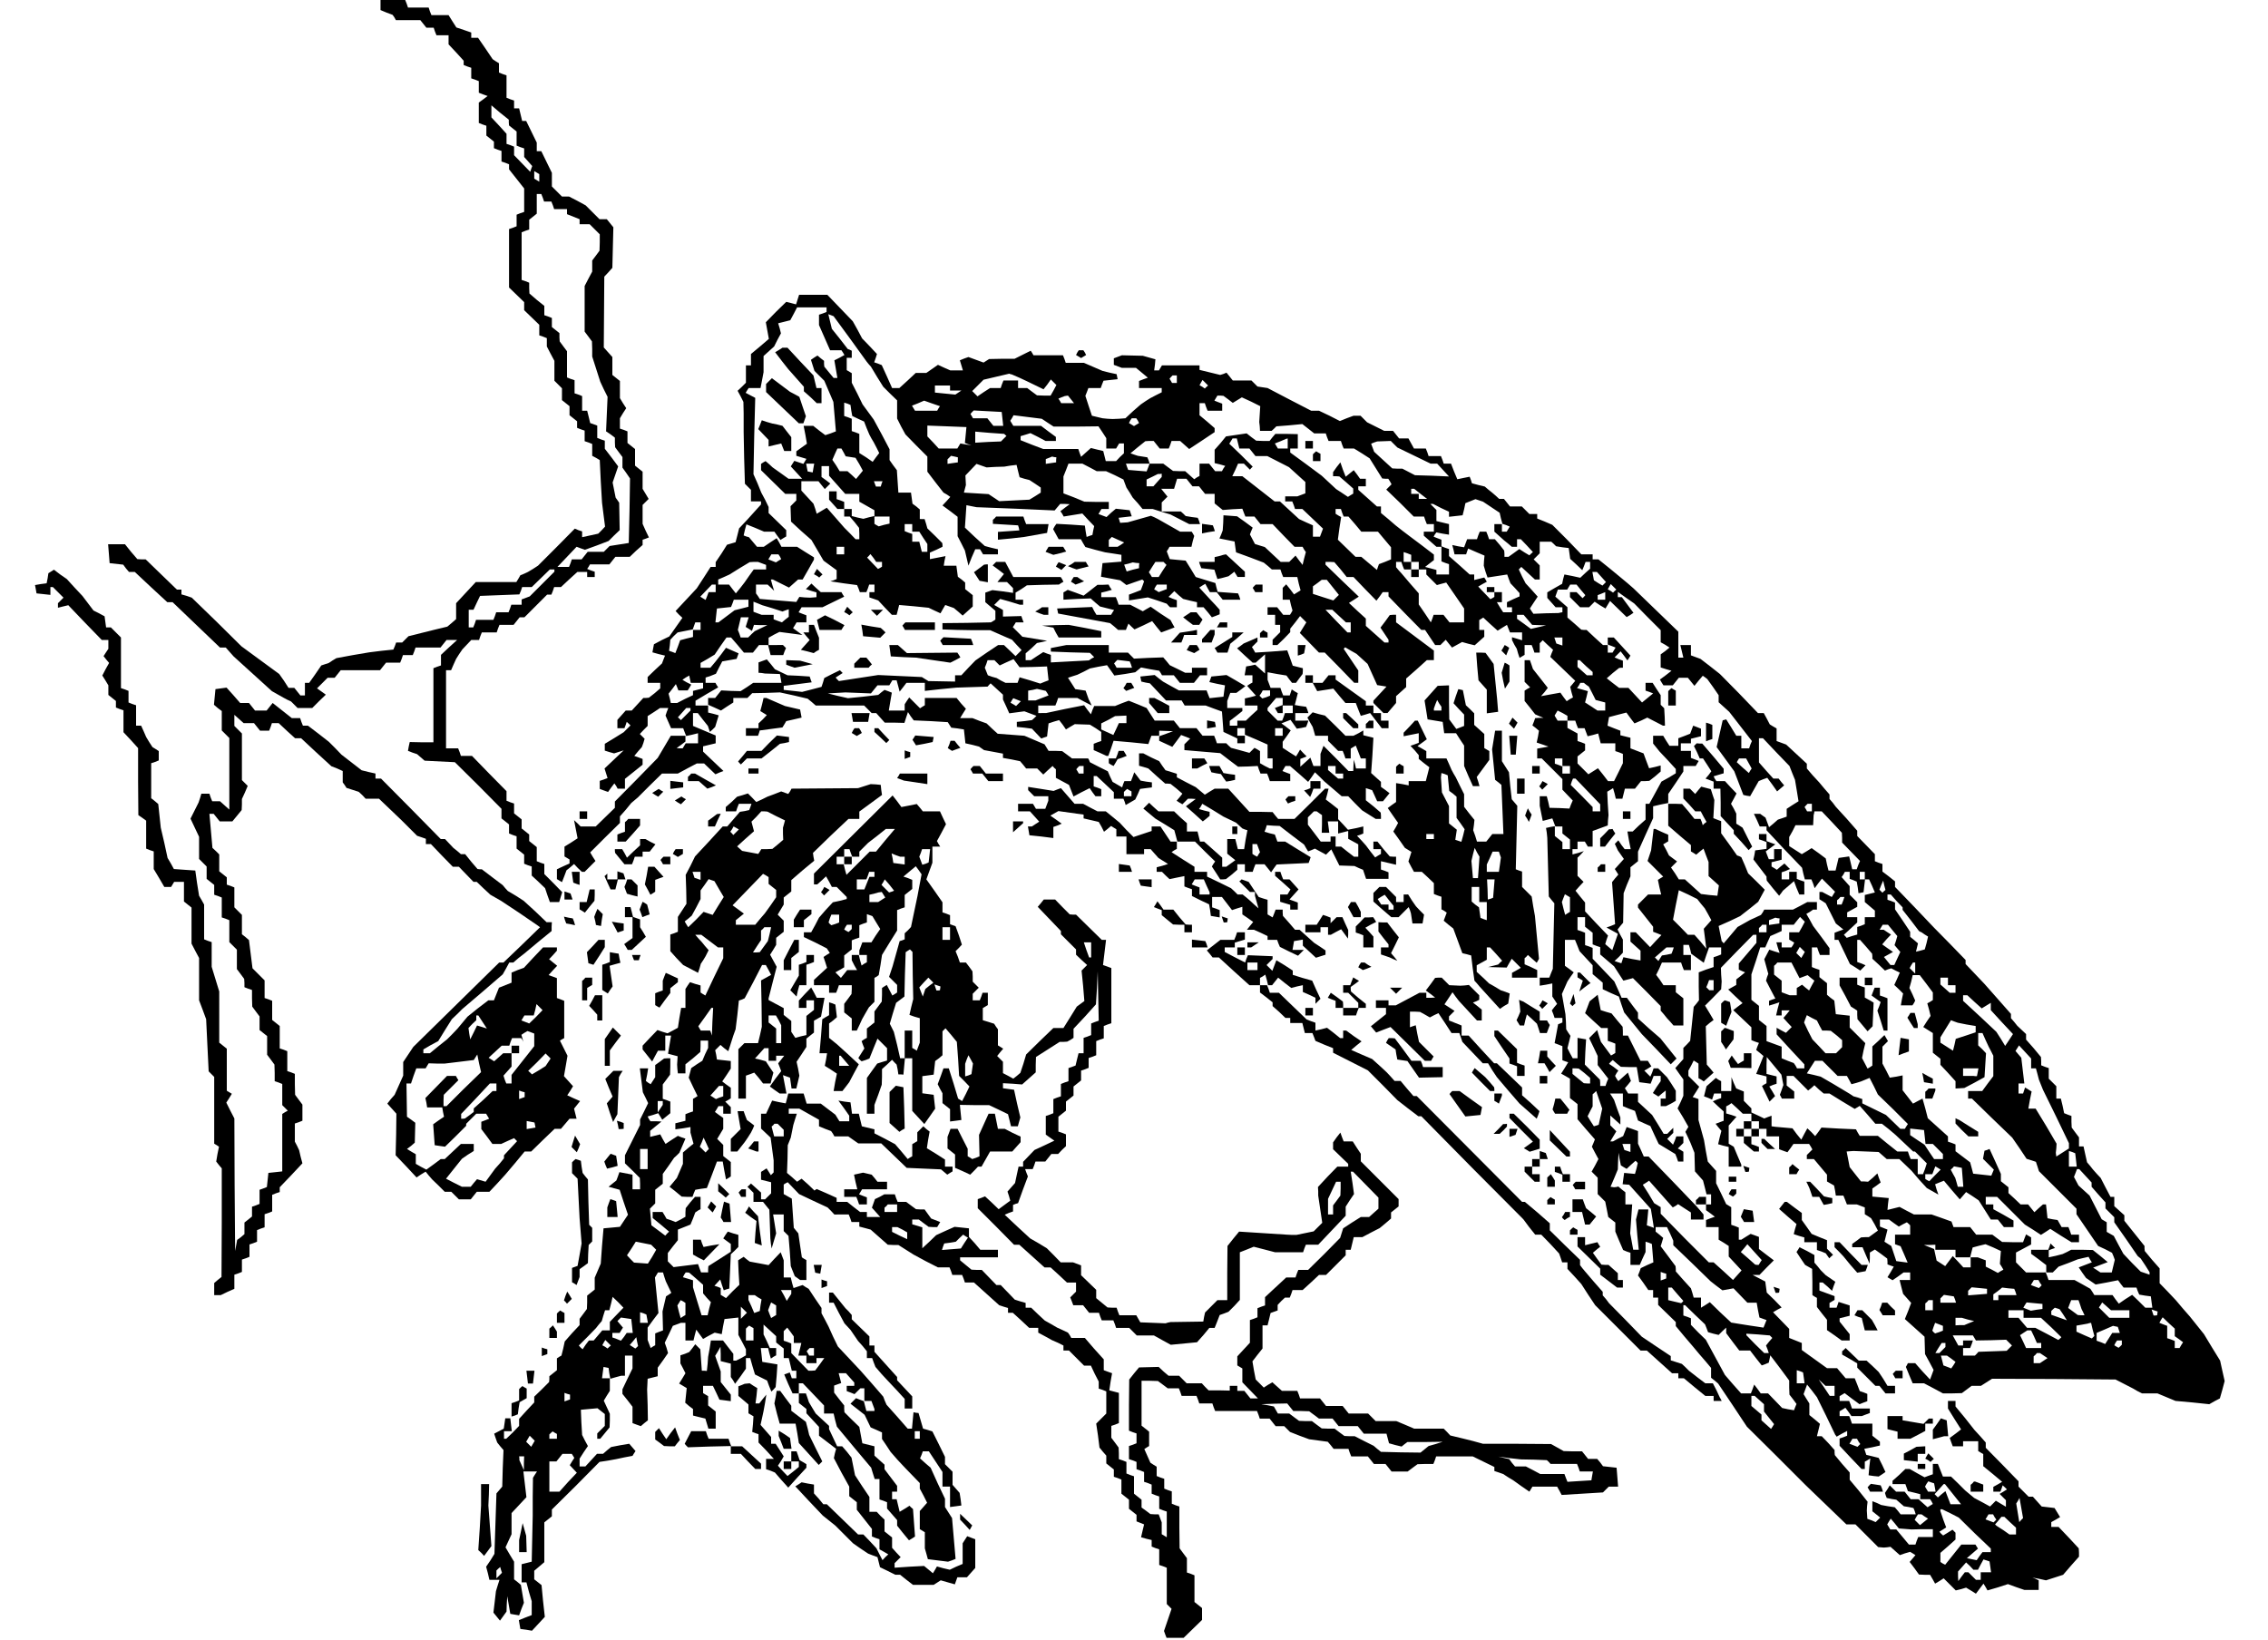 <svg xmlns="http://www.w3.org/2000/svg" version="1.0" width="1200" height="868" viewBox="0 0 900 651"><path d="M151 2v2l2.4 1 2.4.9.7 1 .6 1.1h9.7l1.2 1.5 1.2 1.5h2.9l.5 1.5.6 1.5h4.8v3.6l3 3.2 3 3.3V25.8l1.5.6 1.5.5v4.2l1.5.5 1.5.6v4.6l1.8.7 1.7.6-1.7 1.3-1.8 1.3v8.1l1.5.6 1.5.5v3.9l1.5 1.2 1.5 1.2v2.6l1.5.6 1.5.5v4.2l1.5.5 1.5.6v2l3 3.8 3 3.8v9.3l-1.5.5-1.5.6v4.6l-1.5.6-1.5.5v23.2l3 2.9 3 2.9v3.2l3 2.9 3 2.9v4.2l1.5.5 1.5.6v3.3l1.5 2.9 1.5 2.8v7.9l1.5 1.5 1.5 1.5V158.8l1.5 1.2 1.5 1.2v3.6l1.5 1.2 1.5 1.2v2.6l1.5.6 1.5.5v4.2l1.5.5 1.5.6V180.9l1.5.8 1.5.9.4 8.4.5 8.5.6 4.8.6 4.7-1.3 1.4-1.4 1.4-3.2.7-3.2.7v-2.3l-1.5-.5-1.4-.6-7.3 7.4-7.3 7.3-2 1.3-2 1.2-1.5.7-1.5.6-.8 1.4-.8 1.3h-16.1l-3.9 4.2-3.9 4.2V245.7l-1.7 1.5-1.8 1.5-2.5.6-2.5.6-5.2 1.3-5.2 1.3-1.3 1.3-1.2 1.2h-2.4l-.5 1.4-.6 1.4-4.8.5-4.8.6-6.5 1.1-6.5 1.2-1.5.9-1.5 1-1.5.5-1.5.5-2.4 3.5-2.4 3.4H121v5h-1.8l-1.2-1.5-1.2-1.5h-2.3l-1.8-2.8-1.9-2.7-7.5-5.5-7.5-5.5-9.8-9.7-9.9-9.6-2-.7-2.1-.6V234h-1.8l-6.2-6-6.2-6h-1.7l-1.6-.1L52 219l-2.4-3H42.9l.3 3.7.3 3.8 2.7.3 2.7.3 1.1 1.5 1.2 1.4h2.3l6.4 6 6.5 6h2.1l9.4 9 9.4 9h2.3l1.5 1.7 1.6 1.8 7.6 6.9 7.6 6.9 2.3 1.3 2.3 1.3 1.5.8 1.5.7 1.3 1.3 1.3 1.3h5.8l2.7-2.7 2.7-2.6-1.8-1.3-1.7-1.2 2.1-2.1 2.1-2.1h2.8l1.2-1.5 1.2-1.5h15.6l1.2-1.5 1.2-1.5h5.6l.6-1.5.5-1.5h3.9l.6-1.5.5-1.5h9.9l1.2-1.5 1.2-1.5h4.2l-3.2 2.9-3.2 3v4.2l-1.5.5-1.5.6v29.4h-4.7l-4.7-.1-.4 1.8-.3 1.7 1.8.7 1.8.6 1.5 1.3 1.5 1.3 6 .3 6 .3 9.3 9.2 9.2 9.3v3.8l1.5 1.2 1.5 1.2v3.6l1.5.6 1.5.5v4.9l1.5 1.2 1.5 1.2v3.6l1.5.6 1.5.5v3.6l2.7 2.5 2.6 2.5.9 2.7 1 2.8h3.7l.6-2 .6-1.9-3.5-3.6-3.6-3.6v-4l-1.5-.5-1.5-.6v-5.6l-1.5-1.2-1.5-1.2v-2.6l-1.5-1.2-1.5-1.2v-3.6l-1.5-1.2-1.5-1.2v-3.9l-1.5-.5-1.5-.6V314l-6.9-7-6.8-7h-4.4l-.5-1.5-.6-1.5H177v-31h2l1-2.3 1-2.2 1.2-1.9 1.3-1.9 1.8-1.9 1.7-1.8h3.1l.5-1.5.6-1.5h5.9l.5-1.5.6-1.5h5.6l1.2-1.5 1.2-1.5h1.9l4.5-4.5 4.5-4.5H218.8l.6-1.5.5-1.5h2.7l3.2-3 3.3-3h3.9v2h3v-2.1l-1.5-.5-1.5-.6.6-.9.5-.9H241.8l1.2-1.5 1.2-1.5H249.9l2.5-2.4 2.6-2.3v-2.1l1.2-.4 1.3-.5-1.3-2.7-1.2-2.7v-7.5l1.2-1.2 1.2-1.2-1.2-2-1.2-2v-6.8l-1.5-1.2-1.5-1.2v-6.6l-1.5-1.2-1.5-1.2v-4.6l-1.5-.6-1.5-.5V166l1.2-2 1.3-2-1.3-2-1.2-2v-6.8l-1.5-1.2-1.5-1.2v-7.1l-1.7-1.9-1.7-1.9.1-14 .1-14.1 1.6-1.7 1.6-1.8.2-8.1.2-8-1.3-1.6-1.3-1.6h-2.9l-2.8-2.8-2.7-2.7-3.3-1.8-3.3-1.7H223l-2-2-2-2v-5.4l-2.1-4.3-2.1-4.3H213v-3.4l-2.1-4.3-2.1-4.3h-1.6l-.6-2.5-.6-2.5h-2v-3.1l-1.5-.5-1.5-.6v-8.9l-1.5-.5-1.5-.6v-3.7l-1.3-.8-1.2-.8-2.9-4.3-2.9-4.2H187v-2.1l-2.9-1-3-1-1.6-2.5L178 6h-6.8l-.6-1.5-.5-1.5h-8.2l-.5-1.5-.6-1.5H151v2zm50.9 46.6l.1 1.2 1.5 1.2 1.5 1.2v5.6l1.5.6 1.5.5v3.4l1.6 1.8 1.6 1.8-.4 1.1-.4 1.2-3.2-3.3-3.2-3.3v-3.4l-1.5-.6-1.5-.5v-4l-3-3.3-3-3.2v-4.8l3.4 2.9 3.5 2.8v1.1zm12.1 22v1.5l-1-.6-1-.6v-3l1 .6 1 .6v1.5zm1.4 7.9l.5 1.5h2.9l.6 1.5.5 1.5h5.1v2l2.5 1 2.5 1v2h4l2 2 2 2v3.2l-.1 3.3-1.4 1.9-1.5 2v4.4l-1.5 2.8-1.5 2.9v18.1l1.5 2 1.4 1.9.1 3v3l1.6 5 1.6 5 1.4 3 1.5 3-.3 6.8-.3 6.9 1.8 1.2 1.7 1.3v1.9l.1 1.9 1.4 1.9 1.5 2v4.2l1.5 2.1 1.5 2.2-.2 12.8-.3 12.8-3.8.6-3.8.6-1.2 1.2-1.1 1.1h-6.4l-1.2 1.5-1.2 1.5h-3.9l-.5 1.5-.6 1.5h-4.6l3.8-4 3.8-4 1.6.6 1.7.6 4.7-1.7 4.7-1.8 2.2-2.2 2.2-2.1-.1-5.5-.1-5.4-.7-1-.7-1-.6-3-.6-3 1.1-3.2 1.1-3.2-2.6-3.5-2.7-3.5v-3.2l-1.5-.5-1.5-.6v-4.9l-1.4-.5-1.4-.5-.6-2.5-.6-2.4h-2v-5.8l-1.5-.6-1.5-.5v-5.2l-1.5-.5-1.5-.6v-10.4l-1.5-2-1.4-1.9-.1-1.6v-1.7l-1.5-1.2-1.5-1.2v-3.6l-1.5-.6-1.5-.5v-3.7l-3-2.4-2.9-2.5-.1-2.1v-2.2l-1.5-.6-1.5-.5V92.2l1.5-.6 1.5-.5v-3.9l1.5-1.2 1.5-1.2V77h1.8l.6 1.5zm4.6 148v.4l-4.9 4.9-4.9 4.9-1.6.6-1.6.6v2.1h-4.1l-.5 1.5-.6 1.5h-4.9l-.5 1.5-.6 1.5h-6.9l-.5 1.5-.6 1.5H186v-7h1.9l1.3-2.8 1.3-2.7 7.8-.3 7.8-.3.6-1.4.5-1.5h3.8l3.6-3.5 3.6-3.5h1.8v.5z"/><path d="M316.5 118.9l-.6 1.9-1.9-.5-2-.5-4.1 4-4 4.1.6 3.3.6 3.3-3.5 3-3.6 3v4.5h-2v6.9l-1.6 1.6-1.7 1.6 1.2 2.2 1.1 2.2.1 4.5v7.5l.2 10.3.3 10.2 1.2 1.2 1.2 1.2v4.6h4v1.2l-2.7 3-2.8 3.1-1.6 1.7-1.6 1.7-.7 2.8-.7 2.7-1.7.5-1.7.5-2.2 3.5-2.3 3.4v1.9h-2l-2.7 4.2-2.8 4.3-4.2 4.5-4.2 4.5 1.3 1.4 1.4 1.3-2.6 3.7-2.6 3.7-3.1 1.5-3 1.6-.3 1.6-.3 1.6 2.5.7 2.5.6-.6 1.5-.6 1.6-2.9 2.7-2.8 2.7v2.3h5v2.2l-2.2 1.9-2.3 1.8-1.1.1h-1.1l-2.3 2.5-2.3 2.5h-2.4l-1.6 1.8-1.7 1.9v3.3h2.8l.5-1.3.4-1.2.8.7.7.7-1.3 1.3-1.4 1.4-3.7 2.3-3.8 2.3v2.7l1.9.6 1.8.5 1.9-.6 1.9-.6-3.8 3.6-3.8 3.6.6 1.9.6 1.9-1.6.6-1.5.5v3.2l1.6.6 1.7.6 1.2-1.7 1.3-1.7.7 1 .6 1.1h2.9v-3.9l3.5-2.8 3.5-2.8v-2.3l-1.6-.6-1.7-.6 1.5-1.8 1.5-1.7.6-1.6.5-1.7-.9-.9-1-1 1.5-1.6 1.6-1.6v-3.9l2.5-1.6 2.4-1.6h3.3l-.6 1.5-.5 1.5 1.1 2.5 1.1 2.5h4.8l.6 1.6.6 1.5 2.3-.5 2.4-.6v4h-4.9l-.6 1-.6 1h-1.2l-1.2-.1 1.8-1.3 1.7-1.3V292h-5.8l-2.6 4.4-2.6 4.4-8.5 8.7-8.5 8.6v2.5l-3.8 3.7-3.8 3.7h-6l-1.3-1.3-1.3-1.2.7 3.6.7 3.6-2.6 1.7-2.6 1.6v3.9l1 .6 1 .6v1.6l-2.5 1.1-2.5 1.2v3.9l1 .6 1 .6.9-2.3.9-2.4 1.5-1.2 1.5-1.3 1.5 1.6 1.6 1.5h1.1l2.1-2.1 2.2-2.2-1.1-1.7-1-1.7 5.9-5.9 5.9-5.8V324l2.3-2.6 2.2-2.7 1.3-1.1 1.3-1.1 4.8-4.8 4.8-4.7H269l3.7-2 3.8-2h2.9l2.2 2.1 2.3 2.2 1.6-.7 1.6-.6-4-3.8-4.1-3.9v-2.1l2.5-.6 2.5-.6v-3.1l-4.5-1.9-4.5-1.9V283h1.9l2 2.6 2 2.5.4 1.2.4 1.2 1.1-1 1-1 .7-2.3.7-2.3-2.1-.6-2.1-.5V280h-5v-1.9l4.5-2.7 4.5-2.6-.6-.9-.5-.9H280v-2.1l2.1-.7 2-.8 1.2-2.4 1.3-2.5 2.8-.5 2.9-.5.4-1.1.4-1.1-2.5-1.1-2.5-1.1-2 2.7-2.1 2.7-1 1.2-1.1 1.3H278v-1.9l2.8-1.6 2.8-1.7 2.3-3.4 2.4-3.4h1.8l2.6 3 2.5 3h3.6l1.2-1.5 1.2-1.5h3.6l.5 2 .5 2h5l.5-1.4.6-1.4-.6-.6-.6-.6H305v-2.9l2.1-1.2 2.2-1.1 4.6.6 4.5.6-1.8-1.3-1.9-1.4.7-1.1.7-1.2h3.9v-2.8l-1.6-.6-1.5-.6.6-1 .6-1h8.3l4.3-2.1 4.3-2.1-.6-.9-.5-.9h-8.2l-1.9-1.7-1.8-1.7-1.1 1.1-1.1 1.1 2.1.7 2.1.6v1.9l-1.2.1-1.3.1-2.2-.1-2.1-.2-.6 1-.6 1-7.3-.6-7.2-.6-.7-1.1-.8-1.1V232h4.6l1.3 1.2 1.3 1.3-.7-2.3-.6-2.2h.8l3.2 1.6 3.2 1.6 1.8-1.6 1.8-1.6h1.8l2.3-4 2.2-3.9v-.9l-3.4-2.1-3.3-2.1h-6.2l-.9-1.7-1-1.7-2.6 1.7-2.5 1.7h-2.7l-1.6-1.9-1.6-1.9-1.1-.3-1-.4.5-2.2.6-2.2 3.5 1.4 3.5 1.5h4.1l1.2 1.7 1.2 1.6 1.1-.7 1.2-.7v-2.5l-3.5-3.4-3.5-3.4v-2.4l-1.4-2.9-1.5-2.8-1.5-3.7-1.6-3.6.3-15.2.4-15.1-1.9-1-1.9-1 .6-1 .6-.9H301.8l.6-3.1.6-3.2v-6.4l2.1-1.9 2.1-1.9 1.3-2.6 1.4-2.6-.5-2-.6-2 2.4-.6 2.4-.6 1.4-2.6 1.3-2.5H328v1.8l-1.5.6-1.5.5v4.1l2.2 5 2.2 5h4.5l.6.9.6 1-2 1.1-2 1 .6 3.5.6 3.5h-1.5l-1.9-2.3-1.8-2.2-.1-1.1v-1.2l-1.3-1-1.3-1.1-1.3.8-1.3.9.7 2.2.7 2.2 2 2 1.9 1.9 1.8 4.2 1.8 4.2.5 5.8.5 5.9-2.1.8-2.1.7-2.4-1.8-2.4-1.9h-3.8l.7 3.6.6 3.5-2.1 1.5-2.1 1.5v1.8l2 .6 2 .6-.6 1-.6 1-1.8-.6-1.8-.6-.7 1.1-.7 1.1 2.3 2.5 2.2 2.4h-5.4l-3.2-2.3-3.1-2.2-1.4-1.3-1.4-1.2-.9.5-.9.6v2.5l4.8 4.7 4.8 4.7h4.4v2.6l-1.2 1.2-1.1 1.1.1 3.1.1 3 4 3.7 4.1 3.6 2.4 4.1 2.4 4.1 2.6 1.9 2.6 1.9v3.5l-1.2.5-1.3.4 5.3.8 5.3.7.6 1.4.5 1.4h2.6l.6-1.5.5-1.5h2.1v3h-2v2.1l1.8.6 1.7.6 2.7 2.9 2.7 2.8h1.9l.5-1.9.5-2 5.8.5 5.9.6 2.3 1.1 2.4 1.1.9-1.6 1-1.7 1.7.6 1.7.6 1.8 1.5 1.7 1.5 2-1.8 2-1.8v-4.5l-1.5-1.2-1.5-1.2v-2.6l-1.4-1.2-1.5-1.1-.3-2.2-.3-2.2h-5l.3-1.9.4-1.9-3.1.6-3.1.6v-2.6l2.5-1.1 2.5-1.2v-.7l-.1-.8-2.9-2.9-3-2.9-.5-1.8-.6-1.9H365v-3.8l-1.4-1.2-1.5-1.1-.3-2.2-.3-2.2h-5l-.3-4.4-.3-4.5-1.5-2-1.4-2V178.3l-3.1-5.9-3.2-5.9-2.2-3-2.2-3-2.1-4.3-2.2-4.3v-3.8l-1-.6-1-.6V142h2v-2.8l-.8-.4-.8-.3-3.1-4-3.2-4-.7-2.9-.7-2.9 1.1.4 1 .4 6.6 9 6.5 9 .8 1 .9 1 2.4 4 2.5 4 2.7 2.7 2.8 2.7v7.2l1.6 3.2 1.7 3.1 4.3 4.4 4.4 4.4v6l3.2 4.2 3.2 4.1 1.4.8 1.3.9-1.5 1.7-1.6 1.7 3 2.2 3 2.3V212.8l1.5 2.9 1.4 2.8.7 3 .7 3 1.3-3.3 1.4-3.2h1.9l.6 1 .6 1h5.9v-2l-2.6-.6-2.6-.7-4-3.6-3.9-3.7.3-4.4.3-4.5 2 .4 2 .4 15.5.6 15.5.7 1.1-1.3 1.1-1.3h1.9l1.9.1-1.9 1.4-1.8 1.4.7 1 .6 1.1 3.7-.6 3.7-.6 2.3 2.5 2.4 2.5-.4 1.8-.3 1.7-1.2.4-1.1.4-.4-2.3-.3-2.2-5.7-.4-5.6-.3-.7 1-.6 1.1 1.1 2 1.1 2h8.8l.9 1.6.9 1.5 3.9 1.1 3.9 1 3.3.5 3.2.5v2.7l-3.7.3-3.8.3-.3 2.7-.3 2.7 3.8.7 3.8.7 1.2.9 1.3 1 3.1-1.1 3.2-1.1.4.4.3.3-.6 1.7-.7 1.8-2.3.9-2.4.9v2.3l3.8-.6 3.7-.6 3.7 1.2 3.8 1.3.6.7.7.7h2.7v-2.8l-1.7-.6-1.6-.7 1.1-1.1 1.2-1.2 1.7 1.6 1.8 1.5 2.8.7 2.7.6v2h2.6l1.7 2 1.6 2 1.6-.6 1.5-.6V242l-1.7-1.9-1.8-1.9-2.3-2.5-2.3-2.5 1.2-.8 1.2-.7.9 1.7.9 1.6h2.7l1.2 1.5 1.2 1.5h7l-.4-1.3-.5-1.2-4-.3-4.1-.3-.5-1.8-.4-1.7-3.9-1.2-3.9-1.2-2-3.3-2-3.2-3.2-.3-3.1-.3-.6-1.5-.6-1.6.6-.9.5-.9h8.7l.5-2.2.6-2.1-.5-.9-.5-.8h-4.6l-4.4-2.5-4.4-2.5-1.4-.7-1.4-.6-4.6 1.3-4.6 1.3-1.5.1-1.5.1-.3-1-.3-1 2.6-.3 2.6-.3-.4-1.2-.4-1.2-2.7-.3-2.8-.3-1.9 1.6-1.8 1.7-1.6-.6-1.6-.6.6-1 .6-1h2.9v-2.8h-4.8l-4.9-.1-4.1-1.7-4.2-1.6V189.1l1-2.5 1-2.6h5.5l2.9 1.5 2.8 1.5h3.7l3.5 1.6 3.4 1.7.6 1.6.6 1.6 1.3 2 1.2 2 2 2.2 1.9 2.3h4l3.5 1.1 3.6 1.1 3.7 1.9 3.7 1.9H476.2l-.4-1.3-.5-1.2-2.4-.3-2.4-.4-.9-.9-1-.9H461v-3.6l1.2-1.2 1.1-1.1-1.3-1.6-1.2-1.5h5.1l.6-2 .6-2h3.7l1.2 1.5 1.2 1.5h2.6l1.2 1.5 1.2 1.5h3.8v3.8l1.6 1.3 1.6 1.3 3.9-.3 3.9-.2.6 1.6.6 1.5h3.6l1.2 1.5 1.2 1.5h4.8l4.3 4.5 4.4 4.5h3.2l.6 1.1.7 1-.7 2.6-.6 2.5-1.4-1.8-1.4-1.9-1.2 1.2-1.3 1.3h-3.4l-3.1-2.9-3.2-3-2-.6-1.9-.6-1-1.9-1-1.9.5-1.3.6-1.4-3.1-2.3-3.1-2.2-2.7-.2-2.7-.2-.1 3-.2 3-.6 1.6-.7 1.6 3 .6 3 .6.3 2.2.3 2.1 5.5 2 5.5 2.1 1.6 1.3 1.6 1.4h3.4l.5 1.5.6 1.5h5.6l.6 2.7.7 2.6-1.3.8-1.3.8-1.5-2-1.6-2-.7.7-.7.7V238h2.8l.5 2.2.6 2.1-.5.9-.5.8h-2.7l-1.2-1.5-1.2-1.5H503v3h3v4h2v2.9l-1.5 1.5-1.5 1.5v2.1h1.9l2.6-2.5 2.5-2.6v-1.4l2-2.5 1.9-2.5 1.3 1.3 1.2 1.2-1.3 2.1-1.3 2.1 3.8 3.9 3.8 3.9h2.3l5.9 6 5.8 6h1.6v-4.9l-2.9-4.3-2.9-4.3.3-.3.3-.3 2.2 1.3 2.3 1.3 2.2 2 2.2 2 1.9 4.2 1.9 4.2 1.9.3 1.8.3-2.6 2.8-2.6 2.8v.9l2 2 2 2h1.6l1.7-2 1.7-2v-2.7l2-1.8 2-1.8v-3.4l4.1-3.6 4.1-3.7h2.8v-3.8l-7.5-5.6-7.5-5.6v-3h-1.2l-1.3.1-1.8 2.5-1.9 2.5 1.6 2.4 1.6 2.4v1.1h-1.6l-3.7-3.3-3.7-3.3v-2.9l-3.4-3.1-3.3-3.1 1.9-1.2 2-1.3-6.6-6.3-6.6-6.4V223h1.8l1.7.1 2.5 2.9 2.4 3h2.7l4.5 4.7 4.6 4.7 1.3-1.7 1.2-1.7h2.3V236.7l6.5 6.7 6.5 6.6h1.5l2 3 2 3h2.1l1-1 1.1-1.1 1.2 1.5 1.3 1.6 2-1.1 2-1.1 2.5.7 2.5.6 1.9-1.7 1.9-1.7V250h-2v-3.9l.8-.5.8-.5 2.8 2.6 2.9 2.6 1.9-1.2 1.8-1.1.6 1.5.6 1.5h4.8v3.1l-2-.6-2-.6v1.1l.9 1.8 1 1.7.5 1.8.6 1.8 1-.6 1-.6V256h2.8l.6 1.5.5 1.5h2.1v-3.7l.6-.6.6-.6 2 1.9 2.1 1.9-.6 1.4-.5 1.4 4.9 4.7 5 4.8-1 1.2-1 1.2.5 2.1.6 2.1-1.3.7-1.2.8-1.3-1.7-1.2-1.7-3.9.7-3.8.7 1.4-1.6 1.3-1.7-2.9-3.7-3-3.8-.6-1.8-.6-1.7H605v8.6l1.1 1.1 1.1 1.1-1.1.6-1.1.7v4.1l2.1 2.6 2.1 2.7 1.6.7 1.7.7h-1.6l-1.7.1-.5 1.4-.6 1.5 1.3 1 1.3 1.1-.4 2.4-.5 2.3 2.4.8 2.3.8-2.2.4-2.3.4v3.9h1.8l4.1 4.1 4.1 4.1v4.2l2 2.1 2.1 2.2-.7 1.6-.6 1.6-3.9-.2-4-.1-.5-2.3-.6-2.3H611v3.8l.6 3 .6 3 1.9-.5 1.9-.5.6 1.6.6 1.6h2.8v2.8l1.5 1.2 1.5 1.2v3.8h-3v-2.8l-1.5-1.2-1.5-1.2v-3.9l-1.7.3-1.8.4.3 1.9.2 2 .3 11.7.3 11.6 1.1 1.4 1.1 1.3-.3 13-.3 13-.7 1.7-.7 1.8H611v3.2l2.5-.4 2.5-.5v5.2l1 1.5.9 1.4-1.1 1.3-1 1.3.6 1.5.5 1.5h3.1v1.8l-.9.4-.8.3-.7 3.8-.7 3.7 1.6.6 1.5.6v5.6l1.1.4 1.2.4-1.4 2.3-1.4 2.2 1.8 1 1.7 1V435.8l1.5 1.2 1.5 1.2v6l3.4 4 3.5 4-.6 1.5-.6 1.4 1.3 2.5 1.3 2.4-1.3 2.5-1.4 2.5 1.2 1.2 1.2 1.2v6.5l1.5 1.5 1.5 1.5.6 3 .6 3.1 1.4 1.1 1.4 1.1v3.6l1.5 3.6 1.6 3.7 1.4.6 1.5.5v4.8h3.7l1.1-2.5 1.2-2.6v-4.1l1.3.4 1.2.5.3 3.6.3 3.7-2.5 1.1-2.5 1.2-.5 1.4-.6 1.5 2.1 2.9 2 2.9h1.9v3h2v2.9l3.5 3.4 3.5 3.4v1.6l3.4 4.1 3.5 4.1 2.5 3 2.6 3 1 1.2 1 1.2v3.9l1.4 1.1 1.4 1.2 5.7 8.5 5.7 8.6 11.7 11.6 11.7 11.7 8 7.7 8.1 7.8h3.6l4.5 4.5 4.5 4.5 1.1.1 1.1.1 1.3-.1 1.4-.2 1.8 1.6 1.9 1.7 2-.7 2.1-.6 1 .6 1.1.7-1.1 1.3-1.2 1.4 1.9 2.5 1.8 2.5 2.2.1h2.2l1 1.7 1 1.8 1.7-1 1.7-1.1 2.4 2.4 2.4 2.4 2.1-.5 2-.6 2 1.2 1.9 1.2 1.5-2 1.5-2 .8 1.3.8 1.4 4.1-1.2 4-1.3 3.3 1.2 3.2 1.1H809v-3.8l-1.2-.6-1.3-.5 2.7.5 2.7.6 3.4-1.1 3.4-1.1 3.1-3.6 3.2-3.6v-1.6l-.1-1.7-4-4.3-4-4.2H814v-1.9l1.8-1 1.7-1-1.1-1.8-1.1-1.8-2.5-.3-2.6-.3-1.8-2-1.7-1.9H805l-2-2-2-2v-2.1l-6.5-6.7-6.5-6.6v-2.1l-2.2-2.5-2.3-2.5-3.7-4.7-3.8-4.6V556h-3v3l2.6 4.2 2.6 4.1-2.2 1.7-2.3 1.7.6 1.7.6 1.6h4.1v-2h6v3.9l1 .6 1 .6v4.8l3.8 3.1 3.7 3.1-1.7 1-1.8 1v1.9h2.8l.5-1.3.4-1.2.9.8.8.8-1.4.9-1.5.9 1.3 1.3 1.2 1.2v2.6l-2-1.2-2-1.2-1.1 1.1-1.2 1.2-3.1-1.7-3.2-1.7-1.8-1.5-1.8-1.5-2.8-2.8-2.8-2.7H771l-1-2.5-1-2.5h-2v4.1l-1.7.6-1.6.6-2.9-1.6-3-1.7H756.1l-2.5 2.4-2.6 2.3V589h5.1l.5 1.4.5 1.4 2.5.6 2.4.6v2h3.9l.6.9.5 1-1 .6-1.1.7-1.8-1.6-1.8-1.6h-3.1l-1.2-1.5-1.2-1.5h-3.4l-1.2-1.2-1.3-1.3-.9 1.5-1 1.5.3 1 .4 1 1.9.4 1.9.3 1.5 1.3 1.5 1.3 1.9.3 1.9.4.5 1.2.4 1.3h-6l-1.1-1.4-1.2-1.4-2.7-.4-2.7-.5-1.7-.8-1.8-.7v4l1.5 1.2 1.6 1.3-.9.9-.9.9-1.6-.7-1.7-.6-.1-1.7-.1-1.6.1-1.8.2-1.7-3.5-4.4-3.6-4.3v-2.9l-3-3.4-2.9-3.5-.1-1v-1l-2.5-2.8-2.6-2.7H721l.6-2.4.6-2.5-2.1-1.8-2.1-1.7V557l-1.2-1.9-1.1-1.8.7-1.9.7-1.9 2 2.5 1.9 2.5 3.7 7.5 3.6 7.5.3.3.2.4 2.1-1.2 2.1-1.1v1.9l-1.5.6-1.5.5v2.9l4.3 4.6 4.4 4.6H740v-2.9l1.1-.6 1.1-.7-.4 3.3-.3 3.4 2 .3 2 .2 1.4-.9 1.3-.9-1.3-2.8-1.4-2.8-2.4-.6-2.5-.6-.4-1.2-.4-1.2 3.1-.6 3.1-.7v-1.5l-1.5-1.2-1.5-1.2V565h-8.1l-.5-1.5-.6-1.5H730v-1.9l1.2-.7 1.1-.7 1.2 1.6 1.2 1.7h4.1l1.6-.6 1.6-.6V559h-7.1l-.5-1.5-.6-1.5H730v-1.9l1-.6 1-.6 2.9 2.2 3 2.2 1.5-.6 1.6-.6v-2.9l-1.5-.6-1.5-.5-1-2.6-1-2.5h-3.6l-1.7-2-1.7-2h-4l-5-3.6-5-3.6V533l-2.5-1-2.5-1v-3.6l-3.2-3.3-3.2-3.3 1.7-1 1.7-.9-2.9-3-3-2.9-.3-2.2-.3-2.2-2.5-1.3-2.5-1.3h2.7l2.8-2.9 2.9-2.9-2.9-2.2-3-2.3v-4.8l-1.6-.6-1.7-.6-1.8 1.1-1.9 1.2h-1v-4.8l-1.5-.6-1.5-.5v-7l-1-.6-1-.6-2-4.2-2-4.1v-4.9l-1.7-1.9-1.6-1.8-.8-4.3-.7-4.2-1.1-4-1.1-4v-8.3l-1.1-.4-1.2-.4 1.3-2 1.3-2.1-2.2-2.2-2.1-2.1v-2.1l1.1-2 1-2 1 .6.9.6v5.8l1.1.6 1 .7 2-1.8 1.9-1.7-1.3-1.6-1.4-1.6-.2-7.6-.2-7.6 1.5-1.3 1.6-1.2-1.7-2.9-1.7-2.8 3.2-3.2 3.2-3.3.1-1.5.1-1.6-.2-2.7-.1-2.7 6.4-6.6 6.4-6.5H697v3.2l-3.5 4.1-3.5 4.1v2.4l1.3.6 1.2.5-1.7 1.4-1.8 1.4v2.2l-1.6.9-1.6.9 2.8 2.7 2.9 2.7-1.9 1.4-1.8 1.4 3.6 3.4 3.6 3.4v5.1l1.5.6 1.5.5-.6 1.4-.5 1.4 1.5 1.2 1.4 1.2-1.4 3.5-1.5 3.6 2.1.5 2 .5v2.7l-.9.5-.9.6 1.5 3.1 1.5 3.1 1.1-1.1 1.1-1.1-1.1-1.9-1.2-1.9 1.4-.6 1.5-.5v-2.9l-2-.5-2-.5v-3.4l.1-3.3 2.9 3.5 2.9 3.5.4 2.1.4 2-.7 2-.7 1.9.4.7.4.8h4.9v-2.8l-1.5-1.2-1.5-1.2V427h2.7l2.9 2.9 2.9 2.9 1.3-1 1.2-1.1 1.8 1.7 1.9 1.6h2.3l5 3.1 5 3 1-.6 1-.6 3.1 3.5 3.1 3.6h2.6l2.8 2.2 2.7 2.3 3.5 3.3 3.4 3.2h.7l2.4 2.4 2.3 2.3-.7 2.2-.8 2.1H761v-6h-2.8l-.6-1.5-.5-1.5h-4.2l-3.9-3.1-3.8-3.1H738l-.8-1.3-.7-1.3-6.8-.3-6.9-.4-1.2 1.7-1.3 1.7-1.5-1.6-1.6-1.5-1.2 2.2-1.2 2.3-1.8-2.2-1.7-2.3-3.4-.3-3.4-.3-.7-.1-.8-.1v-4.2l-1.4.5-1.5.6-2.5-1.2-2.6-1.2v-1.6l-1.5-1.5-1.5-1.5v-3.7l-1.5-.6-1.5-.6-1-2.2-.9-2.3v2.7l-.1 2.8h-4v-3.9l-1.1-.6-1-.7-1.9 1.7-1.8 1.6-.5 2-.5 2 1.6.6 1.6.7.4-1.2.4-1.2h2.8v1.8l-1.7.6-1.6.7 2.1 2 2.2 2v3.7l-1.6.6-1.6.6 1.1 1.4 1.2 1.4-.7 2.7-.6 2.6 2.1.6 2.1.5v7.8h5v-.8l-1.5-3.5-1.5-3.6-1-.6-1-.6v-7.2l1.6-1.8 1.5-1.7-2-.7-2.1-.6v-2.8l1.1-.6 1-.7 2.3 2.1 2.2 2.1h3.4v3h-3v3h-3v3h3v2.6l2 1.7 2 1.7h2v-1.8l-1.5-.6-1.5-.5V451h3v-3h-3v-3h3v3h3v3h5v5.1l1.6.6 1.7.6 1.2-1.6 1.2-1.7h6.2l.7 1.1.6 1.1-1.1 1.1-1.1 1.1v1.6h2.8l2.6 3.1 2.6 3.1v2.7l1.4.8 1.4.8.4 2 .3 2h3l.7 1.7.7 1.8h3.9l1.6.6 1.6.6v2.7l1.3.8 1.2.8 1.4 2.4 1.3 2.5-1.8 1.3-1.8 1.3h-1.5l-1.6.1-1.7 1.3-1.8 1.3V495h4.1l1.4 3.3 1.4 3.2.1-2.2v-2.2l1-.6 1-.6 2.5 1.8 2.4 1.8.1 1.2v1.1l1.3.5 1.2.4-1.2 2.1-1.3 2.1 1 .6 1 .6 2.2-1.5 2.2-1.6h2.6v3h-4.2l.7 2.8.7 2.7 1.6 1.8 1.6 1.8-1.2 3.2-1.3 3.2 3.9 3.5 3.9 3.5.1 3.4.1 3.5 1.7 3.1 1.7 3.2-.7 1.9-.7 1.9-3-3.2-2.9-3.3h-2.9l-.4.8-.4.7 1.3 3.2 1.4 3.3h4.5l3.8 2 3.7 2h3.7l3.8-.1 1.9-1.4 2-1.5h3.7l2.2-1.4 2.2-1.4 24.5.1 24.5.2 3.5 1.8 3.5 1.8 1.7 1 1.8.9h6.1l3.6 1.5 3.6 1.5 6.7.6 6.7.7 2.1-1.2 2.1-1.1 1-3.5.9-3.4-.9-4-.9-4.1-3.2-5.2-3.2-5.3-2.8-3.5-2.8-3.5-2.8-3.2-2.7-3.2-3.2-3.4-3.3-3.4v-5.9l-3-3.4-2.9-3.5-.1-1v-1l-4-5-4-5v-2.2l-2-1.8-2-1.8V475h-1.5l-2-3.8-1.9-3.7-1.6-1.7-1.5-1.7-1.1-1.4-1.2-1.4-.7-3.1-.7-3.2H825v-3.6l-1.5-2-1.4-1.9-.1-2.3v-2.3l-1.4-.5-1.5-.6-.6-2.9-.7-2.9H816v-4.9l-1.5-1.5-1.5-1.5v-4.2l-1.5-.5-1.5-.6v-1.7l-.1-1.6-2.9-3.5-3-3.4v-2.2l-1.7-1.6-1.8-1.7-1.2-1.5-1.3-1.5V402.4l-5.2-5.9-5.3-6-3.7-3.9-3.8-4V381l-6.2-6.4-6.3-6.4-7.7-8.1-7.8-8.1v-2.2l-2.5-2-2.5-1.9v-3l-1.5-.5-1.5-.6V339l-3.5-3.6-3.5-3.6v-2.1l-4.2-4.8-4.3-4.7-1.2-1.6-1.3-1.5v-1.8l-2.1-2.4-2-2.4-2.5-2.7-2.4-2.8v-1.9l-4.1-3.8-4.1-3.8-1.9-.7-1.9-.7v-5l-1.4-.8-1.3-.8-1.2-2.3-1.2-2.2h-2.3l-7.5-7.8-7.6-7.7-3.8-3-3.9-3-1.9-.7-1.9-.7V256h-4.2l.6 2.5.6 2.5h-2v-10.3l-8.9-8.6-8.9-8.6-2.3-2-2.4-2-4.6-3.8-4.6-3.7H632v-2h-4.5l-5.7-5.9-5.8-5.8-3-1.3-3-1.2V204h-3.1l-1.5-1.5-1.5-1.5H599.2l-1.2-1.5-1.2-1.5h-1.9l-1.4-1.3-1.4-1.2-1.5-1.2-1.4-1.2-2.5-.6-2.6-.7-.4-1.3-.5-1.3-2.5.5-2.4.5-1.3-3.1-1.2-3.1h-2.9l-.5-1.5-.6-1.5h-4.9l-.5-1.5-.6-1.5H561.1l-1.1-2-1.1-2h-3.7l-1.2-1.5-1.2-1.5h-3.5l-3.4-1.7-3.4-1.7-1.3-1.3-1.3-1.3h-2.8l-2.7 1-2.7 1.1-4.1-2.1-4.2-2h-3.1l-8.7-4.5-8.6-4.5-2-.3-2-.3-1.2-1.2-1.2-1.2h-7.4l-1.2-1.5-1.3-1.6-1.2.5-1.3.4-4.1-1-4.1-1V145h-14.9l-.6 1-.6 1H458l.3-2.2.2-2.2-2.5-.7-2.5-.7-4.2-.1-4.1-.1-1.6.6-1.6.6v2.6l1.6.6 1.6.6h5.6l2.3 1.9 2.4 2-1.7.6-1.8.7v2.8h9V155.7l-2.2 1.1-2.3 1.2-1.9 1.2-1.9 1.3-3.1 2.7-3 2.8-2.6.2-2.5.1-2-.1-2-.2-2.1-.5-2.1-.5-1.3-3.9-1.3-4 .6-1.5.6-1.6h4.9l.5-1.4.6-1.5 2.8-.3 2.8-.3-.2-1-.2-1-2.8-.6-2.8-.7-3.7-1.6-3.7-1.6h-7.2l-.5-1.5-.6-1.5h-11.7l-.5-.9-.6-.9-3.2 1.6-3.2 1.6h-5.1l-5 .1-1.1.7-1.1.7-3-1.1-3-1.1-1.7.6-1.7.7.6 2 .6 2h-5l-2.5-1.1-2.4-1.1-2.3 1.6-2.3 1.6h-4.2l-3.2 3-3.3 3H354l-2-4.5-2.1-4.6-1.5-.6-1.5-.5.6-1.7.5-1.6-2.9-3.1-3-3.1-1.8-3.4-1.9-3.4-5.1-5.3-5-5.2h-11.2l-.6 1.9zm88 31l3 1.4 3.3 1.6 3.3 1.6 1.5-1.9 1.4-2 1.1 1.1 1.1 1.1-1.1 2.1-1.2 2.1h-2.7l-2.7-.1-1.9-1.4-2-1.5H404v-3h-5.8l-.6 1.5-.5 1.5h-4.2l-2.5 1.6-2.5 1.7-1.1-1.1-1-1 2.2-2.2 2.3-2.3 5.1-1.2 5.1-1.2.5.2.5.1 3 1.3zm62.5.6v1.5h-1.9l-.5-.9-.5-.8.6-.7.6-.6H467v1.5zm11.7 3.1l-.6.6-1-.7-1.1-.6.6-1.1.6-1 1.1 1.1 1.1 1.1-.7.6zM377 154v1h4.5l-1.2.8-1.2.8-4.1-.4-4-.4V153h6v1zm48 4.5l1.2 1.5h-5.1l-.5-.9-.6-.9 1.2-.5 1.3-.5.6-.1.7-.1 1.2 1.5zm62.4 0l1.8 1.4 1.8-1.1 1.8-1.1 3.7 1.7 3.6 1.8-.2 3.1-.2 3.2.2 1.7.1 1.8h4.6l1-.9.9-.9 5.1-.4 5.2-.5 2.3 1.8 2.4 1.9h4.6l.5 1.5.6 1.5h4.9l.5 1.5.6 1.5h4.1l3.1 1.9 3.1 2 2.5 4 2.5 4 1.2.1h1.2l.7 1.1.6 1.1-1 1-1.1 1.1 5.5 5.3 5.4 5.4h4.1l.5 1.5.6 1.5h2.8v3h-4v1.6l2.5 2.2 2.5 2.2h2v5.8l1.5.6 1.5.5v4.1h-5v-1.8l-2.2-.6-2.3-.6 1.8-1.4 1.7-1.3v-2.2l-4.7-3.6-4.8-3.6-2.9-2.2-2.8-2.2-2.9-2.5-2.9-2.4V201h-1.6l-3.7-3.3-3.7-3.3V193h3v-3h-2.3l-1.2-1.7-1.3-1.7-1.6 1.3-1.6 1.3-1.1-2.8-1-2.9-1.5 1.9-1.4 2v1.6h1.3l1.2.1 2.8 2.4 2.7 2.4v2l-1 .6-1.1.7-2.4-1.6-2.3-1.5-2.9-2.7-2.8-2.6-6.2-4.6-6.3-4.6V178h3V172.3l-4.5-.1h-4.4l-1.2 1.4-1.1 1.4h-2.7l-2.6-.1-1.9-1.4-1.9-1.5-4.1.6-4.1.6-2.2 2.7-2.3 2.6V183.8l2.1.5 2.1.6-.7 1-.6 1.1h-2.7l-1.2-1.5-1.2-1.5H476v4.9l-1.1.6-1 .7-1.8-1.6-1.8-1.6h-2.4l-2.4-.1-1.9-1.4-2-1.5h-5.4l-.6 1.6-.6 1.5-3.7-.3-3.6-.3-.5-1.3-.4-1.2h9.4l-.4-1.3-.5-1.2-1.9-.3-1.9-.3-1.5-.5-1.4-.5 2.9-2.4 3-2.4 1.6-.1h1.7l1.2 1.5 1.2 1.5h3.6l.6-1.5.5-1.5h3.4l1.8 1.6 1.8 1.6 5-3.3 5.1-3.4v-1.6l-3-2.6-3-2.5V160h2.1l.5 1.5.6 1.5h5.8v-2.8l-1.6-.6-1.5-.6.6-1 .6-1h1.2l1.2.1 1.9 1.4zm-117.6 1.6l3.2 1.1-.6.9-.5.9h-8.8l-.6-1-.6-1 2.3-.9 2.3-1h.1l.1-.1 3.1 1.1zm-32 2.8l.4 2.2 2.3 1.1 2.4 1.1 1 2.6 1.1 2.6.8 1.5.9 1.5 1.1 2.1 1.1 2.2-1.3 1.7-1.3 1.8-2.6-1.8-2.7-1.7v-7.6l-1.5-.6-1.5-.5v-4.9l-1.5-.6-1.5-.5V159.8l1.3.4 1.2.5.3 2.2zm60 3.3l.3 2.8h-3.9l-1.2-1.5-1.2-1.5H386.1l-.5-.9-.5-.8.6-.7.7-.7 5.6.3 5.5.3.3 2.7zm18 1.6l2.3 1.5h8.9l8.9-.1 1.6 2.4 1.5 2.3v4.1h3.9l.6-1 .6-1h1.9v3.9l-1.6 1.5-1.5 1.6h-4.1l-.5-2-.5-2-2.5-.6-2.4-.6-1.9 1.7-2 1.8-.6-1.6-.5-1.5H414l-4.5-1.7-4.5-1.8v-1.6l2-.6 1.9-.6 3 1.5 3 1.6h4.1v-1.6l-3-2.2-2.9-2.2h-11l-.6-1-.6-1 .7-1.1.6-1.1 5.6.7 5.6.7 2.4 1.6zm35.7-.9l.5 1-1 .6-1 .6-1-.6-1-.6.5-1 .6-.9h1.8l.6.9zm-68.3 5.8l-.3 3.1 1.3.5 1.3.4-2.2-.3-2.2-.4-.6 1-.6 1h-7.4l-2.2-2.4-2.3-2.4V168.9l7.8.3 7.7.3-.3 3.2zm15.7-.1l.5.4-1.1 1.1-1.1 1.1-5.1.2-5.1.3v-4.4l5.8.5 5.7.4.4.4zm92.4 3.4l.5 2h4l1.2 1.5 1.2 1.5H502.9l4.3 2.2 4.3 2.2 3.3 3 3.2 2.9v4.5l-1.6.6-1.6.6H510v2h2.8l.6 1.5.5 1.5h2.9l4.1 3.9 4.1 3.9-.6 1.6-.6 1.6H521v-4.5l-2.7-1.2-2.8-1.3-3.8-3.5-3.8-3.5h-2.1l-6.4-5-6.4-5h-4l1.2-2.5 1.1-2.5h2.3l1.2 1.2 1.2 1.2.5-.6.6-.6-4.6-4.6-4.7-4.5.7-1.1.6-1H490.8l.5 2zm19.7 0v2h-3.9l-.6-1-.6-1 2.3-.9 2.3-1h.3l.2-.1v2zm42.2.3l1.3 1.3 6.6 3.2 6.6 3.2h2.6l2.3 2.5 2.4 2.6-6.8-.3-6.7-.2-2.5-1.3-2.5-1.3h-2l-2-.1-3.6-3.3-3.6-3.3-.6-1.6-.6-1.6 1.2-.5 1.2-.4 2.7-.1 2.7-.1 1.3 1.3zm-218.4 3.3l.8 1.5 2 .3 1.9.3 1.5 2.5 1.4 2.6-1.3 1.6-1.4 1.7-1.7-1.6-1.7-1.5h-3.1l-1.4-2.3-1.5-2.2 1-2.3 1-2.2h1.6l.9 1.6zm45.3 2.9v1l-2.1.3-2 .3v-1.8l.7-.7.7-.7 1.4.3 1.3.3v1zm39 0v1l-2.1.3-2 .3v-1.9l1.3-.5 1.2-.5.8.2.9.1-.1 1zm-96.3 3.2l-.3 1.8-1-.2-1-.2-.3-1.5-.3-1.6h3.2l-.3 1.7zm72.2-.4l3.5-.1 2.4-.4 2.5-.3.6 2.5.6 2.4 1.9.6 2 .5 2.3 1.5 2.2 1.5v2l-2.2 1.4-2.3 1.4-6 .3-6 .3-2.1-1.4-2.1-1.4-4.9-.3-4.9-.3.4-1.5.4-1.5-.1-1.9-.1-1.9 2.2-2.3 2.2-2.3 2 .7 2 .7 3.5-.2zm-66 1.6v1.9l3.2 3.6 3.2 3.6h5.6v3.1l3 1.7 3 1.7v2.5h6v2.8l-2.2.5-2.1.6-.9-.5-.8-.5v-3.1l-2.2.5-2.2.6-2.3-.5-2.3-.6V202h-3v-2.8l-1.5-.6-1.5-.5V195h-3v3.3l1.7 1.9 1.6 1.8h2.7v3h2.2l1.9 2.2 1.8 2.3.1 2.2v2.3h-1.5l-2.2-2.3-2.2-2.2-3.5-4-3.5-4-2 1.2-2 1.2-.6-2-.7-2-2.4-2.6-2.4-2.6V191h6.8l1.2 1.5 1.3 1.6 1.1-1.1 1.1-1.1-1.7-1.3-1.8-1.3V185h3v1.9zm132 1.8v.6l-1.7 1.9-1.6 1.8H455v-2.7l2.3-1.1 2.2-1.1h.8l.7-.1v.7zm-111.2 3.4l-.3 1h-1.9l-.4-1-.4-1.1h3.4l-.4 1.1zm213.9 3.9l2.6 2H563v-2h-3v-2h1.2l2.5 2zm28.1 5.3l3.3 2.2.5 2.2.6 2.2 1.5.5 1.4.6-.6 1-.6 1H596v-3h-3v3l1.9 1.7 2 1.8 1.5 1.2 1.5 1.3h2.1v-3h1.5l2.4 2.5 2.4 2.6-.7.6-.7.7-2-1.2-2-1.3-2.2 1.6-2.1 1.5H597v-1.3l-.1-1.2-1.8-2.3-1.9-2.2h-2.3l-.5-1.5-.6-1.5h-2.6l-.6 1.5-.5 1.5h-3.9l-.6 1.6-.6 1.6-2.4-.4-2.3-.5.5 1.9.4 1.8h4.6l.4-1.2.4-1.1 3.2 1.4 3.3 1.4-.2 2-.1 2 .7 2.4.8 2.3 3.9-.6 3.9-.6.6 1.7.7 1.8 1.8 1.9 1.8 2V236.7l-2.5 1.1-2.5 1.2v2h2v2h-3.5l-1.3-2-1.2-2h2v-4h-3v-2h-3v2h3v1.9l-.8.5-.8.4-2.4-2.5-2.4-2.5 1.7-1 1.7-.9-.5-.9-.5-.8-2 .5-2 .5V228h-1.8l-4.1-3.7-4.1-3.6v-2.8l-1.5-.5-1.5-.6v-2.6l-1.6-.6-1.5-.6.5-.9.6-.8 2.5.5 2.5.4V208l-2.5-.6-2.5-.6v-4.4l-1.2-1.2-1.2-1.2h1.1l3.1 1.6 3.2 1.5v2l2.7-.3 2.7-.3.6-2.4.5-2.4 2-.8 2-.8 1.5.5 1.5.5 3.3 2.2zm-59.2 2.2l.6 1.5h1.9l2.6 3 2.5 3h6.6l2.6 3.1 2.6 3.1v4.8l-2.4 1-2.4.9-.4 1.1-.4 1.2-3.1-2.6-3.1-2.6h-2.3l-3.5-3.4-3.5-3.4.6-4.5.7-4.5-1.1-.6-1.1-.7V202h2.1l.5 1.5zm-170.6 6v1.5h2.8l1.6 2.5 1.6 2.4v3.1h-2.2l-.5-2-.5-2H362v-3.1l-1.5-.5-1.5-.6V208h3v1.5zm82.8 6.7l-1.3.8H440v-2.7l.6-.6.6-.6 2.4 1.1 2.5 1.1-1.3.9zm171.8-.3l.9.9 2.5.4 2.5.3.3 2.1.3 2.2 2.4 2.2 2.4 2.3.7-1.7.6-1.6h1.8v2.7l-2 1.8-1.9 1.8-3.2-.7-3.1-.6-.5 1.8-.4 1.9-3 1.7-2.9 1.7v2.2l1.7 1.9 1.6 1.8h2.7v2l-.7.1-.8.2-5 .1-5 .2-.7-1-.7-1.1 1.5-2.3 1.6-2.4-2.4-2.7-2.4-2.6-1.4-2.7-1.3-2.8.5-.5.5-.5 2.7 2.5 2.7 2.5h1.9v-5.6l-1.2-1.2-1.2-1.2 1.2-1.2 1.2-1.2V215h4.6l1 .9zM335 218.5v1.5h-3v-3h3v1.5zm225 3.1v1.4h3v3h3v2l2.1 2.1 2.1 2.1 1.8-.5 1.9-.5 3.6 5.2 3.5 5.1v5.5h-5.8l-1.2-1.5-1.2-1.5h-3.9l-.5 1.5-.6 1.5-2.4-3.6-2.4-3.5v-4.4l-3.5-4-3.4-4-1.1-1.2-1-1.2V223h2.1l.5 1.5.6 1.5h2.8v3h3v-3h-3v-3h-3v-3.9l1.5.5 1.5.6v1.4zm-250.5-.7l.5 1-1 .6-1.1.7-1.5-.6-1.5-.6.6-1 .6-1h2.8l.6.9zm39.4 2.1h1.1v1.9l-.8.5-.8.4-2.1-2.2-2.2-2.3.7-.7.6-.7 1.2 1.5 1.1 1.6h1.2zm-46.5.6l1.6.6v1.8h-4.9l-1.8 2.5-1.8 2.6-1.7 2.2-1.8 2.2-1.4-1.8-1.3-1.7H285v-2l2.3-1 2.2-1 4-2.5 4-2.4 1.7-.1h1.6l1.6.6zm149.6.9v1l-2.5.6-2.4.7-.5-1.3-.5-1.4 1.7-.4 1.7-.5 1.3.2 1.3.1-.1 1zm10.3-.9l.6.6-1.6 2.4-1.5 2.4h-2.7l-.6-1-.6-.9 1.3-2.1 1.3-2h3.2l.6.6zm173.2 5.4l1.8 2-.7.7-.7.7-1.7-1-1.7-1.1-.3-1.7-.3-1.6h1.8l1.8 2zm-106.6 4.1l2.4 3-1.1 1.1-1.1 1.1-4.1-1.3-4-1.3v-3l1.8-1.3 1.7-1.3h2l2.4 3zm-244.9.4v1.5h-2.8l-.6 1.6-.6 1.5-1-.6-1.1-.7 2.3-2.4 2.3-2.4h1.5v1.5zm179-.6v.9l-1.6.6-1.6.6-.9-.6-.9-.5.5-1 .6-.9h3.9v.9zm164.3 1.2l1.8 2.1-.5.6-.6.6-1.2-1.2-1.2-1.2H623v2l2 2 2 2h3.6l1.1-1.1 1.1-1.1 2.1 1.4 2.2 1.3.9-1.5.9-1.5 3.3 3.2 3.3 3.2 1.4-.8 1.3-.9-2.3-3.1-2.3-3.1H642v-2.1l3.2 2.3 3.3 2.3 5.2 5.3 5.3 5.3v4.8l1.8 1 1.7 1.1-1.7 1.4-1.8 1.3v5.2l2.2.7 2.1.6-2.3 1.8-2.3 1.7.7 1.2.7 1.1h3.7l1.2-1.5 1.2-1.5h3.6l1.3 1.6 1.3 1.6 1.6-2 1.7-2 .9.6.9.7 2.3 3.2 2.2 3.2v2.8l2.1 1.9 2.1 1.9 4.5 5.8 4.5 5.8-.6 1.4-.5 1.5H691v-5h-2l-2-3.3-2-3.2-.7.2-.7.2-1.2 5.3-1.2 5.3 3.5 4.8 3.5 4.8 1.8 4.7 1.8 4.7 1.3.3 1.4.2 1.7-3 1.7-3 1.7-.7 1.7-.6 2 2.7 1.9 2.7 1.4-1.2 1.4-1.2-1.1-1.3-1.1-1.4h-2.1l-2.9-3.2-2.8-3.2V293h1.6l5.2 5.5 5.3 5.5 1.1 2.8 1.1 2.7.7 4.2.7 4.3-2.4 1.5-2.3 1.5v3.1l-1.7.6-1.8.6-1.7 1.5-1.8 1.5-.7-1.9-.7-1.9-1-.7-1.1-.8H696l1.2 2.5 1.1 2.5h2.7v1.5l7 7.5 7.1 7.4.5 2.3.6 2.3h2.6l.7 1.7.6 1.8 1.4-1.9 1.5-1.9 2.6 2.6 2.6 2.6-.7 1.1-.6 1-1.9-1-1.9-1H722v2.9l1.3.8 1.2.8 2 4 2 4 1.5 1.2 1.5 1.2-1.7.6-1.8.7v2.8h1.5l2.3 4.8 2.3 4.8 2.1 1.3 2 1.3 1.1-1.1 1-1-1.6-.7-1.7-.6V373h1.1l2.4 2.7 2.4 2.8.1 1v1l2.5 2.3 2.5 2.4 1.2-.5 1.3-.4 1.7.9 1.7.8-1.1 2.5-1.1 2.4 1.8 1.7 1.7 1.7-.5 2.4-.4 2.3h4.6l.6-.9.5-1-1.1-2.5-1.2-2.5.7-2.5.6-2.6h2.8l2.6 3.4 2.6 3.5v3l-1.1.7-1.1.6.7 2.5.6 2.5-1.5 2.2-1.4 2.2 1.9 1.2 1.9 1.2v7.8l1.5 1.2 1.5 1.2v2.4l3 3.2 3 3.3v2.9l1.8-.1 1.7-.1 4-2.1 4-2.2.3-4.8.3-4.7-1.5-1.6-1.6-1.5V410H786.7l1.2 2.7 1.3 2.8.9 1.7.9 1.8v8.1l-2.2 2.9-2.2 3H781v3h1.5l8 7.8 8 7.7 2.9 4.2 2.8 4.2 1.9.6 1.8.6.6 1.8.6 1.9 7.4 7.4 7.5 7.5v2.2l4.3 6.3 4.3 6.3 2.8 1.3 2.7 1.4.6 1.4.5 1.4-.6 2.5-.6 2.5h-4.5l-1.5-1-1.4-.9 2.9-1.1 2.9-1.1-2.9-2.4-3-2.4-4.3-.1h-4.3l-1.7.9-1.7.8-2.7.7-2.8.6v-2.8l1.3-.5 1.2-.4-.9-.9-.9-.9-.4 1.2-.5 1.3H806v1.6l3 2.2 3 2.3v2.9h2.6l1.2-1.2 1.1-1.1 3.8-1.4 3.8-1.5 2.1-.5 2.2-.5.6 1.1.7 1.1-2.6 1-2.6 1 1.4 2.1 1.5 2.1 1.9 1.3 1.9 1.3 4.4-.8 4.5-.9 1.1 1.5 1.1 1.4h5.1l.5 1.4.6 1.4 2.3.4 2.3.3.3 2.3.3 2.2h-2.8l-2.6-2.6-2.6-2.5-2.7 1.7-2.6 1.8-1.3-1.7-1.2-1.7h-7.2l-.8-1.3-.8-1.2-3.2-1.8-3.1-1.7h-10.3l-.5-1.5-.6-1.5H804l-2-2-2-2v-3.9l3-1.6 3-1.6v-2.8l-1-.6-1-.6-.6 1.5-.6 1.6h-4.2l-4.1-.1-1.9-1.4-2-1.5h-6.4l-1.2-1.5-1.2-1.5h-6.6l-.4-1.1-.4-1.1-3.9-1.4-4-1.4h-7l-2.9-1.5-2.8-1.5-2.4.6-2.4.6.2-2.3.3-2.4-3.2-.3-3.3-.3v-3.2l1.7-1.2 1.6-1.2-.7-1.8-.6-1.8-1.8 1.7-1.9 1.6-1.4-.1h-1.4l-2.3-2.9-2.2-2.8-.6-3.1-.6-3.1 1.3-.1 1.4-.1 5 .2 5 .2 1.6 1.4 1.6 1.4h5l2.4 2.3 2.4 2.3 3 3.5 3.1 3.4 2.3 1.3 2.3 1.3-.7-2-.6-2.1 1.7-.7 1.8-.7 3.1 3.7 3.2 3.7 1.3-1.5 1.2-1.4 2.5 1.6 2.5 1.7 2.4 3.8 2.4 3.8h2.8l1.2 1.5 1.2 1.5h3.8v-2.6l-4-2.3-4-2.2V478h-3v-3h4.5l5.5 5.5 5.5 5.5 3.2 2 3.2 2.1 1.9-1.2 1.8-1.2 4.2 2.7 4.2 2.6h3v-3h-3.1l-.5-1.5-.6-1.5h-2.7l-.8-1.4-.8-1.4-2-.3-2-.4-.3-2.8-.3-2.7h-1.2l-1.7 1.5-1.7 1.6-1.3-1.6-1.2-1.5h-3l-2.4-2.3-2.4-2.2v-2.3l-1.5-1.2-1.5-1.2v-2.9l-2.2-4.9-2.3-5-1 .4-1 .3-.3 1.6-.3 1.6 2.1 2.1 2.2 2.2-.5 1.2-.5 1.2-3.6-.4-3.6-.4-.6-2.3-.6-2.2-2.9-2.2-2.9-2.2v-2.7l-1.5-.6-1.5-.5V451l-4-3.6-4-3.6-1-3.9-1.1-3.9-1.9 1-1.9 1-2-2.6-2.1-2.7v-5.9l-2.5.5-2.6.4-1.4-2.8-1.5-2.8V415.4l1.1-1.1 1.1-1.1-.7-1.2-.7-1.2-2.4 2.3-2.4 2.2v7.6l-.9.6-1 .6-1.1-2.1-1.1-2.1.6-3 .7-2.9-3.1-3.1-3.1-3.1V403.1l-2.7-.3-2.8-.3-.3-2.7-.3-2.7-1.5-1.1-1.4-1.2v-4.6l-1.5-1.2-1.5-1.2v-2.9l-1.5-.5-1.5-.6V376h2.1l.5 1.5.6 1.5h3.8v-2.7l-3.2-4.4-3.3-4.4-1.3-2.4-1.4-2.4 1.4-.8 1.3-.9h1.5v-3h-3.8l-2.8 1.5-2.9 1.5h-11.4l-.6 1.1-.7 1-2.1 1-2.2 1-2.5 1.4-2.5 1.4-2.7 3.2-2.8 3.3-.4-.5-.4-.4-.6-3-.6-3 4.3-1.9 4.2-2 3.6-2.8 3.6-2.9 1.3-2.4 1.3-2.4-3.3-3.3-3.3-3.2-1.3-3.2-1.4-3.2-.8-.4-.9-.3-3.1-4.4-3.2-4.4v-4.8l-1.6-.6-1.5-.6.2-3.6.2-3.6-.7-2.1-.7-2.2-1.9-.5-1.9-.5-1.2 1.4-1.2 1.5-1.1-1.1-1-1H668v3.9l2.4 2.5 2.3 2.6h2.2l1.1 2.1 1.2 2.1-.8.6-.7.7-.4-1.3-.5-1.2h-2.4l-2.4-3-2.5-2.9-2.7-.1H662v8.7l4.5 3.9 4.5 3.8v2.5l1 .6 1.1.7 1.4-1.2 1.5-1.2 1 2.7 1 2.6v5.6l2 1.8 2.1 1.9-.3 2-.3 2.1-3.3-.3-3.2-.4-3.2-2.9-3.2-2.9h-2.4l-1.5-2.4-1.6-2.3 1.2-1.2 1.2-1.2-1.6-1.2-1.6-1.2-1.1-2.2-1.2-2.2 1-.6 1-.6v-2.6l-2.5-1.1-2.6-1.2h-.7l-.5 4.2-.5 4.3-.7 2.1-.7 2.1 3.1 3.1 3.1 3.1-1 .6-1.1.7.6 2.9.7 2.9H654l-2 2-2 2v1.2l3 3.8 3 3.8v2l1.6.6 1.7.7-2.3 2.4-2.2 2.4-2.9-3-2.8-2.9H647v3.7l2 1.8 2 1.8v3.9l-3.4-.6-3.4-.7-.4 1.2-.4 1.2-1.3-.4-1.4-.5 1.7-1.6 1.6-1.7v-5.2l-1.1-2-1-2 1.1-1.4 1.1-1.3.1-5.8.1-5.9 1.3-3.4 1.4-3.3v-3.6l1.5-1.2 1.5-1.2V338l3-6.7 3-6.6V320l3-.7 3-.6v-3.6l3-4.4 3-4.5V304h4.9l.6-1 .6-1-1.5-.6-1.6-.6V298h-4v-3h4v-1.8l2-.5 2-.5v-3l-1.5-.6-1.6-.6-.6 1.6-.6 1.6-2.3.9-2.4.9v3h-3.5l-1.3-2-1.2-2h-4v3.1l1.3 1.6 1.2 1.5 3.3 3.5 3.2 3.5V306.9l-2.8 1.7-2.9 1.6-2.4 4.4-2.4 4.4H653V325.3l-2.6 2.3-2.5 2.4h-2.1l.6 3.5.7 3.5h-2.4l-1.3-1.7-1.2-1.8-.7.7-.7.7.6 1.3.6 1.3 1.2 1.7 1.2 1.7-1.8 2-1.8 2 .7 1.1.7 1.1-1.3 1.5-1.2 1.5.6 8.3.6 8.4-1.7.7-1.7.6 2 1.1 2 1.1.3.2.2.2-1.1 3.2-1.1 3.2-1.4-1.2-1.4-1.2.5-1.7.6-1.7-4.6-4.8-4.5-4.8v-3.5l-1.9-2.3-1.9-2.4 1.6-1.8 1.6-1.7-1.2-1.2-1.2-1.2v-7.2l1.3-1.3 1.2-1.3-2.2.7-2.3.6V337h2v-3h2.9l.6 1 .6 1h1.9v-6.2l3-1.1 3-1.1.1-2.1.2-2-.3-4.6-.2-4.7 1.2-.7 1.1-.7.6 2.1.5 2.1h2.6l.5-2 .5-2h4l1.2-1.5 1.2-1.5h1.7l1.6-.1 2.3-1.8 2.2-1.9v-2.4l-2.3.6-2.3.5-1.1-2.9-1.1-3-2.6-1-2.6-1v-4.2l-2-.5-2-.5V290l-2.6-1-2.5-1 .3-1.7.3-1.7 3.4-.9 3.5-.9 1.6 2.2 1.6 2.1 2.6-1.1 2.5-1.2 3.1 1.6 3.1 1.6h.8l-.1-3.4-.2-3.5-.7-.7-.7-.7v-3.8l-1.6-2.4-1.6-2.5H653v3.1l1.5.5 1.5.6-2.2 1.8-2.2 1.8-2.7-2.9-2.7-2.9h-3.7l-2.5-1.9-2.4-1.9 2.4-2.1 2.5-2 .8-.1h.7v-2.8l-1.7-.6-1.6-.7 1.2-1.2 1.2-1.2 1.4 1.8 1.3 1.8.6-.9.6-1-3.3-3.6-3.3-3.6H638v2.8l1.6.6 1.5.6-.6 1-.6 1H638v-3h-1.9l-3.3-3-3.2-3h-1.1l-1-.1-2.7-2.4-2.8-2.4V241l-2.4-2.1-2.4-2.1.5-1.4.5-1.4h3.7l.6-1 .6-1h2.5l1.7 2.1zm13.4.5l-.6.6-1-.7-1.1-.6.6-1.1.6-1 1.1 1.1 1.1 1.1-.7.6zm-3.7 1.9v1.5h-3v-1.8l1.3-.5 1.2-.5.3-.1.2-.1v1.5zm-340 2.9v1.4l-2.7.7-2.8.7-3.2 2.4-3.2 2.4h-1.2l.3-2.8.3-2.7 2.8-.3 2.8-.3.6-1.5.5-1.4h5.8v1.4zm9.5 2l4 1.3 1.3-.5 1.2-.4v3l-1.4 1.1-1.3 1.1-1.7-.6-1.6-.6V244h-4.8l-1.6-.6-1.6-.6v-4l1.8.7 1.7.7 4 1.2zm224.9 3.1l2.7 2.5h1.9v4H534.7l-4.4-4.5-4.3-4.5h2.7l2.7 2.5zm74.9 1.5l1.7 2 2.7.1 2.8.1-3 .7-3 .7-2.7-2-2.8-2V244h2.6l1.7 2zm-309.8.9l-.6 1.9 1.3.8 1.2.8.4-1.2.4-1.2 2.6.1h2.7l-2.5 1.2-2.5 1.2-1.3 1.2-1.3 1.3h-3l-.5-1.5-.6-1.5.6-2.5.6-2.5h3.1l-.6 1.9zm-18.5 1.6v1.5h-3v2.8l-2.5.6-2.6.7-.9 2.5-1 2.6-1.3-.5-1.2-.4.3-2.2.2-2.2 1.4-1.5 1.5-1.4 3-.6 3-.6.5-1.4.5-1.4h2.1v1.5zm342 6.1v1.6l-1.2-.4-1.2-.4-.4-1.2-.4-1.2h3.2v1.6zm9.4 9.8l2.6 2.3V268h-2.3l-1.9-1.7-1.8-1.6V262h.9l2.5 2.4zM276.6 271h2.4v2.2l-2 .5-2 .5V275.9l-3.2 1.5-3.1 1.6h-2.5l-.4-1.8-.5-1.9 1.5-1.9 1.4-1.9.5 1.2.5 1.3h3.7l.7-1.1.7-1.2-1.8-.9-1.7-1 1.3-.9 1.4-.8.3 1.4.3 1.5h2.5zm352.9.8l1 .7 1.4 2.7 1.3 2.6 1.9.5 1.9.5v3.2h-3.1l-2.4-1.6-2.5-1.6.6-2.3.5-2.2-2.1-.6-2.2-.6.7-1 .6-1.1h1.4l1 .8zM274 281.5v.5l-1.9 1.9-1.9 1.9-.6-.6-.6-.5 1.7-1.9 1.6-1.8H274v.5zm348 3.5v1h3.1l.5 1.5.6 1.5h2.6l.6 1.6.6 1.6 2.1-.5 2.1-.6.5 2 .5 1.9h5.8v3.1l1.5.5 1.5.6v3.7l-1.7 3.5-1.8 3.6h-2.4l-2-2.6-2-2.5-1.9 1.2-1.9 1.2-2.2-2.2-2.1-2.1v-2.8l1.5-1.2 1.5-1.2v-2.6l-1.5-.6-1.5-.5v-3l-2-1.1-2-1.1V286h-3.9l-.6-1-.6-1 .6-1 .6-1 2 1 1.9 1.1v.9zm-2 17.5v1.5h3v3h-3v-2.8l-1.5-.6-1.5-.5V301h3v1.5zm74 .5l1.1 2-.6.9-.5.9-2.4-2.1-2.4-2.2.4-.7.5-.8h2.8l1.1 2zm-63.9 11.1l4.9 5.1v2.8h-3V320.3l-4.3-4.4-4.4-4.4.4-1.3.5-1.2h1l4.9 5.1zm88.9 6.4v1.5h-1.9l-.5-.9-.5-.8.6-.7.6-.6H719v1.5zm7.9 5.7l4 4.3.1 2v1.9l3.5 3.6 3.6 3.7-.7 1.6-.6 1.7H735l-.6-2.6-.6-2.5-2.1.3-2.1.3-.6 2.5-.6 2.5h-2.8l-.6-2.4-.5-2.4-2.8-2.1-2.8-2-1.9 1.2-2 1.2-2.5-1.6-2.5-1.6v-3.6l1.3-2.3 1.2-2.4h7l.1-2 .1-2 .2-.8.1-.7h2.9l4 4.2zm7.1 21.2v1.4l1.4.5 1.4.6.4 2.3.3 2.3 1-.2 1-.2.3-2.6.3-2.5H738v-3h2v3H741.7l1.2 2.6 1.1 2.6-2 .5-2 .5v2.8l2 1.7 2 1.7v2.6h-4v2.8l-1.5.6-1.5.5v3l-2.1.6-2.1.7-.5-.6-.6-.6 2.6-2.4 2.7-2.5V364h-4v-1.9l2-1.1 2-1.1v-1.8l-1.5-1.5-1.5-1.5v-3.4l-1.6-1.8-1.6-1.8.7-1 .6-1.1h1.9v1.4zm13.6 6.3l-.6.6-.6-.6-.6-.6.7-1.8.8-1.8.4 1.8.5 1.9-.6.5zm-72.6 5l1.5 1.8 1.3 2.3 1.3 2.4-1.5 1.7-1.5 1.7.5 3.9.5 4-2.3-2.8-2.4-2.7h-2.6l-2.9-3-3-3 1.1-5.8 1.2-5.9 3.7 1.7 3.6 1.8 1.5 1.9zm-52 .3v2.9l-1 .6-.9.6-.7-2.6-.6-2.5.6-1.6.6-1.5 1 .6 1 .6v2.9zm129.6-1.4l2.4 2.5v1l3.3 4.2 3.2 4.2.5.3.5.2 1.3.9 1.3.8-.6 2.6-.7 2.5-1.8.5-1.7.4.4-1.6.4-1.7-1.5-1.3-1.6-1.3v-2l-3-4.5-3-4.4v-2.7l-1.5-.6-1.5-.5V355H750.3l2.3 2.6zm-21.2-.1l-.6 1.5H729V357.3l.7-.6.6-.7h1.6l-.5 1.5zM629 365.9v1.9l1.5 1.2 1.5 1.2v4.6l1.5.6 1.5.5v2.9l2.8 2.4 2.7 2.3 1.8 2.8 1.9 2.9 1.9-.5 1.9-.5 5.5 5.5 5.5 5.6v1.8l1.3 1.5 1.2 1.5 1.3 1.4 1.3 1.5h3.9v-10.8l-1.5-1.2-1.5-1.2V391h-4.9l-1.4-2.1-1.5-2 1.2-2.4 1.1-2.5h7.6l.5 1.5.6 1.5h2.8v-6h-3v-4h2.2l.5 1.7.4 1.8 2.5 1.8 2.5 1.8 1-3 1.1-3.1h4.8v2.8l-1.5.6-1.5.5v3.9l-3 1-2.9 1.1v5.6l.1 5.5-1 1.3-1.1 1.3-.7 6.8-.7 6.7-1.3 1.4-1.4 1.4v4.4l-1.6 1.8-1.6 1.8 1.6 2.3 1.6 2.2v6.5l-1.1 2.5-1.2 2.5 2.2 3.6 2.1 3.7-.6 1-.6 1 1 2.1 1 2.2.8 2 .8 2 .1 3.7.1 3.7 1.6 1.8 1.6 1.8.7 2.7.7 2.8h1.8v4h-2v2.3l1.8 1.3 1.7 1.3-1.7.6-1.8.7v2.8h5v5l2 1.2 2 1.3v4.2l2.6 2.8 2.5 2.7-1.7 1.9-1.7 1.9-3.8-3.5-3.9-3.5h-1.9l-9.6-9.6-9.5-9.7v-2.6l-1.3-.8-1.3-.8-2.2-3.7-2.3-3.6 1.3-.8 1.2-.8 4.7 5.3 4.7 5.3 1.1-.6 1-.7 2.6 1.7 2.5 1.6v2.8h5v-2l-1.5-1.8-1.5-1.7-9.4-9.8-9.4-9.7h-1.9l-1.1-2.5-1.2-2.6v-5l-2.2-.8-2.3-.8-.7 1.8-.7 1.8-2 1-2 1.1H639l1.2-2 1.2-2-1.2-1.2-1.2-1.2v-3.9l2 1.8 2 1.8v-2.8l-1.3-3.5-1.2-3.5-.8-1.3-.8-1.2h5.1v5l2.4 1 2.4.9.6 1.9.6 1.9 2.4 1.1 2.5 1.1 1.6 3.5 1.7 3.6 3.3 2 3.3 2 .6 1.5.5 1.5h2.1v-3.9l-1.1-.7-1.1-.6 1.1-1.1 1.1-1.1V451h-2.8l-.6 1.7-.7 1.6-1.1-1.1-1.2-1.2 1.2-1.2 1.2-1.2v-2l-1.2 1.2-1.2 1.2h-1.4l-2.3-3.8-2.3-3.7-2.8-2.6-2.8-2.6V434h-3.9l-.6-1-.7-1.1 1.2-1.4 1.2-1.5-.6-1.6-.6-1.7-1.9 1.7-1.9 1.7-.7-1-.6-1.1.6-1.1.7-1-1.8-1.4-1.9-1.3.7-.8.8-.7 1.6 1.4 1.6 1.3 3.2.1h3.1l.5 3 .5 3 2.3.3 2.2.3.6-1.5.6-1.6h2.8v2.1l-1.6 2.3-1.5 2.4 1.1.7 1.1.7 1.4-1.2 1.5-1.2v3.2h-2v3h2.1l2-1 1.9-1.1v-4l-1.7-2.7-1.8-2.7-1.7-1.7-1.8-1.8h-1.8l-.6 1.7-.7 1.6-1.2-1.2-1.2-1.2 1.4-.8 1.4-.9-.7-1.1-.7-1.1H651l-2.5-5-2.5-5h-2v-1.8l-.1-1.7-2.2-2.6-2.2-2.7-2.1-.6-2.2-.7-.6-3.1-.6-3-1.6 1.3-1.6 1.3-.9 2.4-.9 2.3 3.2 3 3.2 2.9h2.6v5.1l1.5.5 1.5.6v3.7l-.8.5-.9.5-2-2.7-2-2.7-.8-2.4-.7-2.3-1.6 1.6-1.6 1.6 1.7 3.5 1.7 3.6v3.6l2.1 2.7 2.1 2.7-.6 1.4-.5 1.5H635v-1.3l-.1-1.2-3-3-3-3 .2-5 .3-5-1.7-.3-1.7-.3v8.1h-1.9l-1.1-2-1-2 .6-2.4.6-2.5-.9-1.3-.8-1.3-.1-3-.2-3-.7-4-.7-4 1.1-2.5 1.1-2.5 1.2-1.8 1.3-1.8-1.7-1.3-1.8-1.3V373h4l.9 2.2.9 2.3 2.6 2.8 2.6 2.8v3.5l2 1.7 2 1.7v2.6l3.2 1.5 3.2 1.4 1 3.1 1.1 3.2 3.5 4.3 3.5 4.3 5.8 6 5.7 6 1.2-1.2 1.1-1.1-3.2-4-3.2-4-4.5-3.9-4.4-4v-2.3l-2.2-2.9-2.2-3h-2.1l-1.4-3.2-1.5-3.3-4.3-4.5-4.3-4.5V376.2l-1.5-.6-1.5-.5v-4.9l-1.5-.6-1.5-.5V364h3v1.9zm77.1-.4v1l-2.1.3-2 .3v-1.9l1.3-.5 1.2-.5.8.2.9.1-.1 1zm9 2.4l-1.2 2.1H710v2.9l1 .6 1 .6-.5 1-.6.9H707v-2h-2.1l.6 2.1.7 2.1-2-.6-2.1-.7-1 1.9-1 1.9.8 2.9.8 2.9-.5 1.3-.4 1.4 1.8 3.5 1.9 3.6-1.2.4-1.3.5v1.9l2-.6 2.1-.7-.7 2.6-.6 2.6h2.2v-2h3.2l-1.2 1.5-1.3 1.5 1.6 1.8 1.7 1.8-1.2 1.2-1.1 1.1-1.9-1-1.8-1v2.6l5.5 6 5.5 5.9v1.6h-2.9l-.6-1.1-.7-1-2.4-.9-2.4-1v-4.6l-3-1.1-3-1.1v-6l-1.5-1.2-1.5-1.2v-5.6l-1.5-1.2-1.5-1.2v-10.1l1.8-5.4 1.7-5.3h2l1-2.3 1-2.2 2.3-1 2.2-1V367h4.8l1.2-1.5 1.3-1.6 1 1 .9.9-1.1 2.1zm-14.1.6v1.5h-3V368.3l.7-.6.6-.7H701v1.5zm50 .7l1.9 2.3-.5 1.8-.6 1.8 1.1 1.3 1.2 1.4-1.2 2.6-1.2 2.6h-1.5l-1.3-1.6-1.3-1.6 1.8-1 1.8-1-2.2-1.5-2.1-1.5 1.7-2 1.8-1.9-1.4-.9-1.5-1h-1.6l.6-1 .6-1h2.1l1.8 2.2zm-87.2 8l-.5 1.3-1.9.4-1.9.3-.7 1.1-.7 1.1-.7-.7-.7-.7 2.3-2 2.3-2h2.9l-.4 1.2zm51.7 1.8l-.7 1.2-1-1-1-1 .7-1.2.7-1.2 1 1 1 1-.7 1.2zm-3 6.1l1.6 3.1 1.6-.6 1.6-.6 1.3 1.1 1.4 1.1-1.1 2-1 1.9-1.4-1.1-1.4-1.2-1.1.7-1 .6v2.9h-2.8l-1.6-.6-1.6-.6v-4.6l-1.5-1.2-1.5-1.2v-3.5l.7-.6.6-.7h5.6l1.6 3.1zm47.5-.9v2.2l-1.1-1.1-1.1-1.1.6-1.1.7-1.1h.9v2.2zm13 5.3v1.5h3v3h-2.3l-1.9-1.7-1.8-1.6V388h3v1.5zm-93 1.5v2H678.3l-.6-.6-.6-.6.6-1.4.5-1.4h1.8v2zm103.5 6.6l2.9 2.6 1.8-1.1 1.8-1.1v2.9l4.4 4.8 4.4 4.7-1.5 2.3-1.6 2.4-1.7-2.8-1.8-2.8-6.6-6.2-6.6-6.1V395H780.7l2.8 2.6zM722 407l1.1 2h1.7l1.7.1 2.3 1.8 2.2 1.9v2.8l-1.2 1.2-1.2 1.2h-4.2l-2.6-2.8-2.6-2.7-1.7-3.3-1.6-3.4.5-1.4.6-1.5 2 1.1 2 1 1 2zm58.4-.4l3.6.6v2.5l-3.9 1.3-4 1.3-.5 2.3-.6 2.4-2.5-1.6-2.5-1.6v-2.1l2.1-3.4 2.1-3.4 1.3.5 1.4.5 3.5.7zm25.6 15.5v1.9h1.9l.6 2.2.6 2.3.8 2 .8 2 5.2 10.6 5.1 10.6v2.1l-2.5 1.6-2.5 1.6-.1-.7-.1-.8.2-1.8.1-1.8-4.1-7-4.2-6.9h-2.9l.6-3.4.7-3.4-1.3-.8-1.3-.8-.4 1.2-.4 1.2H801v-4h2.3l-.6-5.1-.6-5.1-1.2-1.4-1.1-1.3.7-1.1.7-1.1 2.4 2.6 2.4 2.6v2zm-79.8 1.9l3 3h3.7l.9 1.6.9 1.7 1.9-.5 1.9-.6 1.7-.7 1.7-.7 1.7 3.3 1.6 3.3 6 5.8 5.9 5.9-.6.9-.6 1h-1.8l-2.9-2.8-2.8-2.7-4.7-2.3-4.7-2.3V436.2l-1.7-.6-1.8-.5-1.5-1-1.5-.9-5-3-5-2.9-2.8-.7-2.7-.6 1.6-2.5 1.6-2.5h3l3 3zm-97.4 1.9l2.2 1.9v2.2h-1.2l-1.3-.1-2.2-1.8-2.3-1.9V424h1.3l1.2.1 2.3 1.8zm156-.3l-.3 1.5h-.7l-.8-.1h-4v-3h6.1l-.3 1.6zm-149.7 17.6l-.7 3.2-.9.3-1 .3-1.3-2-1.2-2 1-2 1-1.9v-4.8l.7-.6.7-.7 1.2 3.5 1.2 3.5-.7 3.2zm59.9 6.3v1.5h-3v-3h3v1.5zm68.8 1.7l.3 2.8h2.9l2 2 2 2v2h-3.5l-1.9-2.8-1.9-2.9-2.9-1.9-2.8-1.9v-2.6l2.8.3 2.7.3.3 2.7zM647 455.6v1.6l-1.2-.4-1.2-.4-.4-1.2-.4-1.2h3.2v1.6zm176.8 4.7l.3 2.7H821v-6.2l1.3.4 1.2.5.3 2.6zm-179.5 2.9l1.2.7 1.7-1.6 1.8-1.6.5.4.4.5-.5 2.2-.6 2.1-2.2-.2-2.1-.2-.3 2.2-.3 2.3 1.3.1 1.3.1 4.3 4.8 4.3 4.8.6 3.7.6 3.8-1.4-.5-1.4-.5.3-3.1.3-3.2h-3.9l-.5 2-.5 2 .5 6 .6 6h-2.2l-.6-3.3-.6-3.2.4-5.8.4-5.7H645v-4.8l-1.4-1.1-1.4-1.2-.8.2-.9.1-.7-.1-.7-.1 1.5-3.5 1.4-3.4.1-3.3.2-3.3.4 2.5.5 2.5 1.1.7zm123.5 3.3l-2.2 2.3-.8-.4-.8-.5V466h2.8l.6-1.6.6-1.5 1 .6 1.1.7-2.3 2.3zm11 .8l.3 3.7h-2.2l-.5-1.8-.5-1.7-.9-1.6-.9-1.7.7-.6.6-.7 1.6.3 1.5.3.3 3.8zm48.7-.7l2.5 2.7V471l2.7 3.1 2.8 3.1v2.4l1.8 1.8 1.7 1.7v2l4.7 6.7 4.6 6.7.6.5.6.5 1.8 2.7 1.7 2.7v1l-1.7-.6-1.8-.6-3.5-3.5-3.4-3.6-1.9-3.5-1.9-3.6-1.4-.8-1.4-.8v-3.8l-1-.6-1-.6-2.4-4.7-2.4-4.7-2.2-2-2.2-2-.9-1.7-.9-1.7.6-1.5.6-1.6h.9l2.4 2.6zm-76 18.8l2 1.4 1.6-.9 1.6-.8.7.6.6.6v3.7h-6v3.8l1.1.4 1.1.4 1.4 3.2 1.4 3.3-2.3-.3-2.2-.3-1-3-1-3-1.3-.8-1.4-.9.6-2.4.6-2.4-1.5-.6-1.5-.6V484h3.6l1.9 1.4zm-88.7 4.3l1.2 2.7v1.8l7.4 7.1 7.4 7.2 2.3 1.8 2.4 1.8 2.2-.4 2.2-.4 2.7 2.8 2.8 2.9h3.7l.5 2.9.6 3 1.4.5 1.4.5-.6 1.5-.6 1.5-2.6-.4-2.7-.4-3.8-.6-3.7-.6-4.3-4-4.2-4.1-1.7 1.1-1.8 1.1v-4h-2.9l-.5-1.8-.6-1.9-3-3.3-3-3.4v-1l-.1-1.1-2.9-3.9-3-4 .5-1.6.5-1.7-1.5-1.3-1.5-1.2V487h4.5l1.3 2.7zm35.7 11.3l-.6 1h-.7l-.7-.1-2.8-2.5-2.9-2.5 1.3-1.5 1.3-1.6 2.8 3.1 2.9 3.2-.6.9zm69.5-6v1h8v3h5.8l.5-2 .5-1.9 2.6-.7 2.5-.6 3.1 1.3 3 1.4-.2 2.5-.2 2.6.7 1.1.7 1.2-1.1.6-1.1.7-2.4-1.3-2.4-1.2v-2.5l-1.6-.6-1.6-.6H782v4h-2.9l-2.1-2.3-2.1-2.2-1.5 2-1.5 2-1.7-1.1-1.7-1.1-.5-2.3-.5-2.3-2-.8-2-.8h2.3l2.2-.1v1zm-106.8 11.5v.9l-1.1.4-1.1.4v-3.4l1.1.4 1.1.3v1zm148.3 2.6l.7 1-.6.6-.5.5-1.6-.6-1.6-.6.6-1 .6-1h1.8l.6 1.1zm-143.8 4.6l2.3 2.6-.4.5-.5.4-2.6-.6-2.5-.6v-5h1.4l2.3 2.7zm122.8-1.2v1l-3.7.3-3.8.3v-1.8l.7-.7.7-.7 3.1.3 3 .3v1zm11.3.2l.4 1.3H793v2h-2v-2.3l1.8-1.3 1.7-1.4 2.4.3 2.4.2.5 1.2zm-24 3l.4 1.3H770V515.3l.7-.7.7-.7 2 .3 1.9.3.5 1.2zM767 518v2h-3v-2.7l.7-.6.6-.7H767v2zm58.4-.3l.6 1.8.6 1.2.6 1.3h-1.4l-1.3-.1-1.9-1.4-1.9-1.4.6-1.6.6-1.5h2.9l.6 1.7zm-14.9.8v1l-2.3.3-2.3.4-1.5-.6-1.5-.6.6-1 .7-1.1 3.1.3 3.2.3v1zm30.8 1.5h3.7v3h-8l-2-2-2.1-2.1.7-1 .6-1 1.7 1.5 1.8 1.6h3.6zm-168.7 1.8l4 3.8.6 1.5.6 1.6 2.1.6 2.1.5 1.5-1.5 1.5-1.4v2.2l2.6 3.5 2.6 3.4H694.5l2.3 3 2.3 2.9 1.4-.5 1.4-.6.3-1.4.3-1.5 3.8 5 3.7 5v2.8l.1 2.8 1.4 1.8 1.4 1.9-.5 1.2-.5 1.3-2.4-.4-2.3-.5-2.8-2.9-2.8-2.9h-2.9l-1.3-1.8-1.3-1.7-.6 1.7-.7 1.8h-3.9l-3.2-3.6-3.2-3.7-3.8-7-3.8-7-3-2.9-2.9-3v-2.6l-1.5-.6-1.5-.5V518h.7l3.9 3.8zm146.2 0l1.4 2.2-3.1-1.1-3.1-1.1v-1.5l.7-.7.7-.6 1 .3.9.3 1.5 2.2zm-15.8-.3v1.5h6.9l4.1 3.8 4 3.9-.6.6-.6.5-4.5-2.4-4.6-2.4h-3.3l-1.7-2-1.7-2h-4v-3h6v1.5zm53.1-.2l-.1.7-.7.1h-.7l-.4-1.2-.4-1.2 1.2.4 1.2.4-.1.8zm-75.2 2.4l2.5.6-2 .8-1.9.8h-1.7l-1.8.1v-3h2.5l2.4.7zm82.1 5.1v1.5l1.7 1.2 1.6 1.2-.7 1.1-.7 1.2H863v-2.8l-1.5-.6-1.5-.5v-4.9l-1.6-.6-1.5-.6.6-1.1.7-1.1 2.4 2.3 2.4 2.2v1.5zm-92-1.7v1l-1.5.6-1.6.5-.6-.5-.5-.6.5-1.5.6-1.6 1.6.6 1.5.6v.9zm59.4.5l.7 2.6-.5.5-.5.5-3-1.3-3.1-1.4v-2.4l2.3-.4 2.2-.4.6-.2.7-.1.6 2.6zm10.4.2l.4 1.2h-3l-1.4 2.2-1.4 2.2-1.7-.7-1.7-.6V529l3.3-1.4 3.2-1.4.9.2 1 .2.4 1.2zm-33.6 2.7l1.1 2.5H810v2h-6l-1.2-2.6-1.2-2.5 1.5-1 1.4-.9h1.5l1.2 2.5zm-104.4 0l.5.5-1.3 1.5-1.2 1.5.6 1.5.5 1.5h-1.8l-3.6-3.5-3.5-3.6v-.6l4.6.3 4.7.4.5.5zm80.7.5l.6 1 6-.1 6-.2 1.2 1.2 1.1 1.1-1 1-1.1 1.1-5.6.2-5.6.2-.7.8-.7.7H779v-3h2.8l.6-1.5.5-1.5H779v2h-1.9l-1.1-2-1.1-2h8l.6 1zm58.5 1.8v.9l-.6.6-.7.6-.9-.5-.8-.5.5-1 .6-.9h1.9v.8zm-70 1v.8l-1.2 1.2-1.2 1.2H768l1.2-2 1.3-2h1.5v.8zm39 4.2l1.5 1-1.5 1-1.5 1H807v-2.7l.7-.6.6-.7h1.2l1.5 1zm-36.7 1.2l1.7 1.3-.8 1.3-.9 1.3-1.5-.6-1.6-.6-.5-2-.5-1.9h2.4l1.7 1.2zm-58.5 7.6l.3 2.2H713v-5.2l1.3.4 1.2.5.3 2.1zm10.4 3.2h1.8v4h-1.9l-2.2-3.3-2.2-3.2 1.3 1.2 1.4 1.3h1.8zm-28 5.7l1.8 1.6v2.9l2 2.5 2 2.5-.6 1-.6.9-1.9-1.7-1.9-1.7v-2.3l-2-1.7-2-1.7v-4H696.3l1.9 1.7zm39.3 16.4l.7 1-.6.6-.5.5-1.6-.6-1.6-.6.6-1 .6-1h1.8l.6 1.1zm30.3 18.2l.3 1.7h-3l-.6-1-.6-1 .6-1.1.7-1 1.1.4 1.2.4.3 1.6zm7.2 2.7l3.2 4H774l-1-2.6-1-2.6-1.5 1.2-1.5 1.3-.7-.7-.6-.6 1.8-2 1.8-2h.5l3.2 4zm27 10.3l-.7.8-.6-3.7-.6-3.7.7-1.1.6-1.1.7 4 .7 4-.8.8zm-28-2.7l3.3 1.7 6.3 6.2 6.4 6.1v1.4h-3.3l-1.2 1.6-1.1 1.6-2-.4-1.9-.4 2.2-1.9 2.2-1.9-.5-.8-.5-.8h-5.6l-3.2 4-3.2 4-1-.5-.9-.6v-3.6l3-2.6 3-2.7v-2.7l-.6-.6-.6-.6-1.9 1.2-1.8 1.1-.8-.7-.7-.8 1.3-.8 1.4-.9-1.2-3.2-1.1-3.3v-.7h.7l3.3 1.6zm-10.2 1.3l1.3.8-1.6 1.3-1.6 1.3-1.1-1.1-1-1 .6-1.1.7-1.1h1.4l1.3.9zm27.7.2l.7 1-.6.6-.5.5-1.6-.6-1.6-.6.6-1 .6-1h1.8l.6 1.1zm6.2 2.1l2.3 2.1v2.7h-2.6l-2.4-1.7-2.5-1.6-.4-.3-.4-.4 1.3-1.5 1.2-1.5h1.2l2.3 2.2zm-41.7 2.6l2.5.2 4.3-.1h4.2v3.1h-5.8l-.6 1.5-.5 1.5h-2.6l-2.5-3-2.5-3h-2.4l-.6-1-.6-1 .7-1.2.7-1.1 1.6 1.9 1.6 2 2.5.2zm33.8 15l.3 2.2H786v3h-1.9l-1.5-1.5-1.5-1.5h-1.4l-1.3 1.7-1.3 1.8-.1-1.9v-1.9l1.6-1.8 1.6-1.8 1.5 1.4 1.4 1.5h1.8l1.1-2.1 1.1-2 1.2.4 1.2.4.3 2.1z"/><path d="M518 176.5v1.5h3v-3h-3v1.5zM521.6 179.7l-.6.6v2.7h3v-2.9l-.9-.5-.8-.5-.7.6zM662.6 273.7l-.6.6V280h3v-5.9l-.9-.5-.8-.5-.7.6zM677 290.5v3.7l1.3-.5 1.2-.4v-5.6l-1.2-.5-1.3-.4v3.7zM672.8 295.5l-.6.6 1.2 2.4 1.1 2.5H675.8l1.7 2.6 1.6 2.5-1.1 1.5-1.2 1.4 1.6.6 1.6.6v2.8h2.7l.1 5.5v5.4l2.6 2.8 2.6 2.8v1.4l3 3.2 2.9 3.3.7-.7.7-.7-1.9-3.7-1.9-3.8-1.2-.8-1.3-.8v-4l-1-2-1.1-1.9 1.1-2 1.1-2.1-2.3-2.4-2.3-2.5h-3.4l-.6-.9-.5-1 2-.6 2-.6v-1.8l-4.2-5-4.3-5h-1.1l-1.1-.1-.5.5zM644 323.5v1.5h3v-3h-3v1.5zM636.8 330.9l-1.8 1.8v3.3h1.9l2-2.6 2.1-2.6-.6-.9-.5-.9-.7.1h-.7l-1.7 1.8zM698 332v1.1l1.5.5 1.5.6v2.7l-2.2.3-2.3.3-.3 1.8-.4 1.8 2.6 3.4 2.6 3.4v.8l.1.8 2.4 3 2.5 3 .8-1 .7-1 2.2-1.9 2.2-1.9 1 2.7 1.1 2.6h2v-5.1l-1.5-.5-1.5-.6V346h-3v3h-3v-2.8l1.7-.6 1.6-.7-1.1-1.1-1.1-1.1-1.5 1.2-1.5 1.3-1.1-.7-1-.6V342.2l2-.5 2-.5V337h-3v4h-2.1l-.6-1.5-.6-1.6 1.9-1.4 1.9-1.4-1.7-.6-1.8-.7V331h-3v1zM634.7 343.7l-.7.6V346h3v-3H635.3l-.6.7zM730 389.6v1.5l2.3 4.2 2.2 4.2 1.3.8 1.2.8v1.7l.1 1.7 2 2.4 2 2.4 1-1 1-1 .2-4.7.2-4.7-1.7-1-1.8-1v-4l-1.5-.5-1.5-.6V388h-7v1.6zM740 389.5v1.5h3v-3h-3v1.5zM743.3 393.5l-.6 1.6 1.8 1.3 1.8 1.3-.6 1.7-.7 1.7 1.3 4 1.2 3.9h1.5v-12.8l-1.5-.6-1.5-.5V392h-2.1l-.6 1.5zM757.5 403l-.6.9 1.3 2.1 1.3 2h1.5v-1.5l-.6-2.3-.6-2.2H758.1l-.6 1zM753.8 415.3l-.4 3.5 2.1-.8 2-.7v-4.8l-1.6-.3-1.7-.3-.4 3.4zM763.2 427.7l.3 1.8 1.8.3 1.7.3v-2l-2.1-1.1-2.1-1.2.4 1.9zM764.7 432.7l-.7.6v2.7h2.8l.6-1.6.6-1.6v-.8h-2.7l-.6.7zM776 444.9v1l2.5 2.6 2.6 2.5h3.9v-1.8l-3.7-2.3-3.8-2.4-.7-.3-.8-.4v1.1zM626 386.9v1l1 .6 1.1.7-.7 2.1-.7 2.2 1.9-1.5 1.9-1.4.3-.2.4-.2-2.1-2.1-2.1-2.1h-1v.9zM623.7 396.4l-.7 1.9.5.5.5.5.6-.6.6-.5-.4-1.9-.4-1.8-.7 1.9zM673.7 475.7l-.7.6V478h4v-3h-2.7l-.6.7zM309.1 138.9l-1.5.9 2.6 3.4 2.6 3.3 3.1 3.5 3.1 3.5v1.8l2.6 2.3 2.5 2.4h1.9v-6h-2l-.6-2.5-.6-2.5-5.2-5.5-5.1-5.5h-2l-1.4.9zM427.5 139.9l-.5 1 1 .6 1 .6 1-.6 1-.6-.5-1-.6-.9h-1.8l-.6.9zM305.2 151.2l-1.2 1.2v3.2l6.5 6.2 6.5 6.2h1.8l.5-1.4.5-1.4-1.3-3.8-1.3-3.9-1.8-1-1.9-1-3.6-2.7-3.6-2.7-1.1 1.1zM301.6 168.6l-.7 1.7 2.1 2.2 2 2.1v2.6l2.5-.6 2.5-.6.6 1.5.6 1.5h2.8v-5.5l-1.8-2.3-1.7-2.2-2-.5-2-.4-2.1-.6-2.1-.7-.7 1.8zM394.7 205.7l-.7.6v1.6l5 .3 5 .3.3 1 .2 1-4.2.3-4.3.3v3.1l5.3-.5 5.2-.6 4.5-.8 4.5-.8.3-1.8.3-1.7h-8.9l-.6-1.5-.5-1.5h-10.8l-.6.7zM477 209.8v1.9l2.5-.5 2.6-.4-.4-1.2-.4-1.1-2.1-.3-2.2-.3v1.9zM415.5 218l-.6 1 1.5.6 1.6.6 2.5-.6 2.6-.7-.6-.9-.6-1h-5.8l-.6 1zM483.8 220.7l-1.8.4v1.9h-6.2l.4 1.2.5 1.3 2.6.3 2.6.3.6 1.9.6 1.8 2.2-.5 2.2-.6 1.2-.9 1.1-.9.7 1.1.6 1h2.9v-2.1l-3.7-3.4-3.8-3.5-.5.1-.5.1-1.7.5zM394.6 223.7l-.7.7 2.3 1.7 2.2 1.7-1.3 1.6-1.3 1.6h3.8l1.2 1.2 1.2 1.2v1.9l-4.1-.6-4.1-.5-1.4.5-1.4.5v3.8l2 1.7 2 1.7v3.5l-.9.6-.9.5-9.6.2-9.6.1v2.5l5.8.2 5.7.1h7.4l4.3 1.9 4.4 1.9 1.9 2.1 1.9 2-1.2 1.2-1.2 1.2-2.3-2.2-2.3-2.2h-2.3l-4.5 3-4.5 3.1-2.8 2.9-2.8 3H379v2.5l-5.3-.1-5.3-.1-1.3-.8-1.3-.8-8.7-.4-8.6-.4-7.8 1.2-7.8 1.2-.7-.7-.6-.7 1.4-.9 1.4-.9-.5-.5-.6-.6-3.1 1.5-3.1 1.6-.5 1.7-.6 1.8-3.8 1-3.9 1-3.6-.4-3.7-.4v-1.6l5.6-.7 5.5-.7-.4-1.1-.4-1.2-4.4-.3-4.4-.2-2.5-1.2-2.5-1.2-1.6-2-1.6-1.9-1.7.6-1.6.6v4.1l1.3.1 1.2.2 3 .1 3 .1.3 1.7.3 1.8h-11.2l-2.5 1.7-2.5 1.6-3.9-.1-3.8-.2-1.2 1.5-1.2 1.5H281v2.7l2.5 1.1 2.6 1.2 2.4-1.6 2.5-1.6V277h5.6l.9-.9 1-1 5.5-.1 5.5-.2 5.5 1.2 5.5 1.3 1.6 1.3 1.6 1.4h19.2l1.5 1.5 1.5 1.5h1.8l1.7 1.9 1.7 1.9h3.9l3.9.1.7-2.2.7-2.1 1.1 1.7 1.2 1.6 6.8.3 6.7.4.7 1.1.7 1.1 2.5.3 2.5.4.3 2.7.3 2.8 2.7.6 2.7.7 1 .7 1 .7 3.8.7 3.7.7V300.8l3.4.6 3.4.7 1.2 1.4 1.2 1.5h4.4l1.2 1.2 1.2 1.2 1.8-1.7 1.9-1.7.6.7.7.6v3.4l2.6 1.4 2.6 1.4.9 2.3.9 2.3 3.2-1.7 3.2-1.6 1.1 1.6 1.2 1.6h2.3v-2.8l-1.5-.6-1.5-.5V308h1.2l3.4 3.2 3.4 3.2v2.6h3.8l.5 1.2.4 1.3 1.9-1.1 1.9-1.1 1-2.1.9-2.1 2.3-.3 2.4-.3v-2l-2.3-.3-2.2-.4-1.2-1.6-1.3-1.7-.6 1.7-.7 1.8h-2.6l-.5 1.2-.4 1.3-1.9-1.1-1.9-1.1-1-2.1-.9-2.1-3.6-1.8-3.5-1.8-.3-.8-.4-.7h-6.4l-2-1.5-1.9-1.4-2.7-.1h-2.7l-.8-1.3-.8-1.3-4-1.7-4-1.7-5.3-.4-5.3-.4-2.2-2-2.2-2.1-2.8-1-2.8-1.1H381l1.1-1.8 1.2-1.9-1.9-2.1-1.8-2.2H367v2.9l-1 .6-.9.6-2.2-2.2-2.1-2.1-.9 1.3-.9 1.4v2.5H352.7l.6-3.6.6-3.5-1.5-.6-1.4-.5-1.3 1-1.2 1-6 .7-6 .6-4-.9-4-1 3.5-.2 3.5-.2 5.1.2 5 .2 1.3-1.6 1.3-1.6H352.9l.6-1 .6-1H355.8l.6 2.2.6 2.3 1.4-1.8 1.3-1.7H367v3.2l6.3-.7 6.2-.6 6.2-.2 6.2-.2.6-.7.6-.6 2.5 2.3 2.4 2.2v1.9l1.3 2.8 1.2 2.7 3-.4 3-.4 2.4.9 2.4.9-.9.9-.9.8-3 .4-3 .3v2l3 .3 3 .4 1.8 1.9 1.9 2 1.1-.4 1.2-.4.3-2.6.3-2.6 2.1-.7 2.1-.6 1.4 1.8 1.3 1.9 1.8-1.1 1.7-1 3 .1 3 .1 2.3 1.4 2.2 1.5v3.6l-1.5.5-1.5.6v2.5l2.5 1.1 2.6 1.2h.7l1.1-3 1-3 6.9.6 6.9.7.6-1.7.6-1.6h3.1v-2l2.8.1 2.7.1-2.7 1-2.8 1v1.8l2.6 1.2 2.6 1.2 1.8-2.4 1.7-2.3 1.8.7 1.8.7-1.1 1.1-1.2 1.2v2.3l7.1.6 7.1.6 3.5 2.7 3.6 2.7 3.9-.1 3.9-.2.5 1.5.6 1.5h2.6l.6 1.5.5 1.5h8.1v-2.8l-1.6-.6-1.5-.6.6-1 .6-1h1.8l3.6 3.1 3.6 3.2 1.4-1.9 1.3-1.9 1.9 1.8 1.8 1.8 3.4 2.9 3.5 3h2.6l2.7 2.8 2.8 2.8 2.7 1.7 2.7 1.7h2.1v-1.3l-.1-1.2-2.9-2.5-3-2.4v-4.8l1.3.4 1.2.4 1 2.2 1 2.2h2.3l1.3-1.6 1.3-1.6-1.7-1.3-1.7-1.2v-2l-1.9-1.7-2-1.8.5-7 .4-7-2-.5-2-.5v-1.9l-1.9 1.1-2 1h-3.2l-4-4-4.1-4-2.5-.6-2.4-.7-1.1 1.1-1 1 1 1.8 1.1 1.9.5 1.7.5 1.8h5.1v2l2 2 2 2h1.8l.6 1.5.5 1.5h2.1v-3.9l1-.6 1-.6 1 2.5 1 2.6h2v4h-3.9l-.4-1.8-.5-1.7-.1 2.2-.1 2.3h-1.9l-4.9-5-5-5-.6 1.6-.6 1.6v4.8h-2.8l-.6-1.6-.6-1.7-2 1.8-2 1.8v-3.1l1.3-.5 1.2-.5-1.3-1.3-1.3-1.4-.8 1.4-.8 1.3-2.7-1.7-2.6-1.7v-2.4l1.6-2.2 1.6-2.3-1.8-1.4-1.9-1.4 1.8-.7 1.8-.7 1.3 1.8 1.2 1.7 1.9-.3 1.8-.4.5-1.3.4-1.2H514v-3h5.2l-.4-1.3-.5-1.2-2.2-.3-2.3-.4.6-2.3.6-2.4-1.2-.7-1.2-.8-.4 1.2-.4 1.2h-2.6l-.6-1.5-.5-1.5h-3.9l-.6-1.6-.6-1.6v-3l3.8.7 3.7.6 1.1 1.5 1.1 1.4h1.6l1.3-1.8 1.3-1.7.1-1.1v-1.2l-2-.5-2-.5-1.1-3.1-1.1-3-6.3.5-6.4.4-.6-1.1-.7-1.1 1.1-1.1 1.1-1.1V253l-2.7 1.2-2.8 1.2-1.3 1-1.3.9 3.1 2.9 3.1 2.8h1.2l1.9-1.7 1.8-1.6v7.6l-1.9-1.7-2-1.8-1.8.4-1.8.3-.3 1.8-.3 1.7h3.1v2.9l-1.1.6-1 .7 1.7 1.9 1.8 2-2.2.6-2.2.5v2.8h5V281.7l-2.3 2.1-2.3 2.2H491v2h-3v-1.9l2.5-1.9 2.5-2V281h-6v-2.8l.6-1.6.6-1.6h2.4l1.8-1.3 1.8-1.4-3.7-2.2-3.8-2.2-3 .3-3 .3-.4 1.1-.4 1.1 3.1.7 3.1.6-.3 2.2-.3 2.3-2.8.3-2.7.3-.6-1.5-.6-1.6h-11l-3.1-1.7-3.2-1.8-1.7-1.3-1.6-1.3-2.9.3-2.8.3.2 1 .2 1 1.7.4 1.7.3 3.2 3.4 3.2 3.4h6.2l.6 1 .6 1h8.3l3.2 1.2 3.3 1.2.3 4 .3 4.1 2.8 1.3 2.7 1.3v1.9h3v-3h-3v-3h3v2.6l4.5 1.9 4.5 2v5.5h2v4h-1.1l-2-1-1.9-1.1v-4.8l-1.1-.7-1.1-.6-1 1-1 1-3.6-1-3.7-1-1-.9-.9-.9h-3.7l-.5-1.5-.6-1.5h-4.6l-1.2-1.5-1.2-1.5h-6.6l-1.2-1.5-1.2-1.5h-7.6l-1.6-2.5-1.6-2.5-3.6-1.5-3.5-1.4-2.7 1-2.7 1.1h-8.3l-.7 1.6-.6 1.7-1.4-1.8-1.3-1.8-7.6 1.5-7.5 1.6H412v-3h6.8l.6-1.5.5-1.5h7.6l2.8 1.5 2.9 1.5-.6-1.3-.6-1.2-.6-1.7-.6-1.7-2-.3-2.1-.3-1.4-2.2-1.5-2.3 1.8-.6 1.9-.6 2.5-1.2 2.5-1.3 3.4-.7 3.4-.6 1.5 2.1 1.4 2 4.2-.6 4.1-.7 1.2-1 1.1-.9 3.6.7 3.6.6.6.9.5.9H465.8l1.2 1.5 1.2 1.5h5.6l1.2-1.5 1.2-1.5h2.8v-3h-6v2h-2.7l-3-1.5-3.1-1.5-1.3-1.6-1.3-1.5-5.8.2-5.8.3-1.2-1.2-1.2-1.2H440v-3h-16.8l-3.1.6-3.1.6v1.4l7.8.3 7.7.2.8.8.9.9-1.1.6-1 .7-7.6.4-7.5.4v-3l-1.5-.5-1.5-.6-2.5 1.6-2.4 1.6H407v-2.7l2.3-2 2.2-2.1 2-.4 2-.5-4.9-.8-4.9-.8-1.9-1.9-1.9-1.9.6-.9.6-1h3.1l-.5-1.3-.4-1.2-3.7.1-3.6.1v-2.6l-1.7-1-1.8-1 1.2-1.2 1.2-1.2 3.9 1.1 3.9 1.2H406v-2h-3v-2.8l2.3-1.4 2.2-1.5 6.4-.2 6.3-.1.9-.6.9-.5-.5-1-.6-.9h-18.8l-1.6-3-1.6-3h-3.6l-.7.7zm1 39.3l1.1 1.1 2.8-1.3 2.7-1.2 1.2 1.6 1.2 1.6 5.4-.1 5.5-.2.3 2.8.3 2.7-1.6.6-1.7.7-4.1-1.3-4.1-1.2-.4 1.1-.4 1.1H399l-1.8-.9-1.7-1-1.8-.5-1.7-.6-.6-1.5-.6-1.5.6-1.5.5-1.5h2.7l1 1zm53.2.7l.4 1.3h-6.1l-.5-.9-.5-.8.6-.7.7-.7 2.5.3 2.4.3.5 1.2zm-33.2 11.4l.5.9-2.6 1-2.6 1H408v-3.9l1.8-.3 1.7-.4 1.8.4 1.7.4.6.9zm88.4-.1v1.1l-1.5.6-1.6.5-.5-.5-.6-.6.7-1 .6-1.1h2.9v1zm-99.8 4.2l-1 1-1.1-.7-1.1-.6.5-.9.6-.9 1.5.6 1.5.6-.9.9zm104.8-.8v1.4l-1.6.6-1.5.6.6 1 .6 1h1.9v-3h4v3h-3.1l-.5 1.5-.6 1.5H507l-2-2-2-2v-1l1.7-2 1.7-2h2.6v1.4zm-62 7.1v1.5h-3l-1.1 2.4-1.1 2.3-2.4-1.1-2.4-1.1v-2.4l2.8-1.4 2.7-1.5 2.3-.1 2.2-.1v1.5zm62 5v1.5h-3v-3h3v1.5zm-79 15v1.5h-1.9l-.5-.9-.5-.8.6-.7.6-.6H430v1.5zm100 0v1.5h3v2h-2l-2-1.7-2-1.7V304h3v1.5zm-81 9.6v.9h-3V314.3l.6-.6.7-.6.8.5.9.5v1zM419.5 224l-.5.9 1.1.6 1.1.7 1-1 .9-.9-1.5-.6-1.5-.6-.6.9zM425.2 223.9l-1.4.8 1.7.7 1.7.6 2.4-.6 2.4-.6-.6-.9-.5-.9h-4.4l-1.3.9z"/><path d="M388.5 225.6l-2 1.5 1.1 1.7 1.1 1.7 1.7.3 1.6.3V224h-.7l-.8.1-2 1.5zM20.3 226.8l-1.1.7-.3 2-.4 2-2.3.3-2.3.4.3 1.6.3 1.7 2.8.3 2.7.3V233h1l2.1 2.1 2.1 2.1-1.1 1.1-1.1 1.1v1.8l2-.5 2.1-.5 6.6 6.9 6.7 6.9H43v3.5l-1 1.5-.9 1.4 1.1 1.4 1.1 1.3-1.4 2.5-1.3 2.5 1.2 1.9 1.2 2v3.8l1.5 1.2 1.5 1.2v2.6l1.5.6 1.5.5v8.7l2.9 3.1 2.9 3.2v13.3l.1 13.3 1.6 1.1 1.5 1.1v11.1l1.5.6 1.5.5v7l2.1 3.5 2.1 3.6h2.7l.6-1 .6-1H73v7.8l1.5 1.2 1.5 1.2v14.3l1.5 2.9 1.5 2.8V397l1.4 3.7 1.4 3.8.5 10.4.5 10.3 1.1 1.1 1.1 1.1v26.5l1 .6.9.6-.6 2.9-.5 3 1.1 1.4 1.1 1.3v21.6l-.1 21.5-1.5 1.2-1.4 1.2v4.8h2.6l2.7-1.3 2.7-1.2v-5.6l1.5-.5 1.5-.6v-4.9l1.5-.5 1.5-.6v-4.9l1.5-.5 1.5-.6v-4.6l1.5-.6 1.5-.5v-5.2l1.5-.5 1.5-.6v-6.6l1.5-.6 1.5-.5v-1.9l4.5-4.7 4.5-4.8-.7-2.6-.6-2.6-.8-1.7-.9-1.7v-7.2l1.5-.5 1.5-.6v-6.4l-1.5-2-1.4-1.9-.1-4.1v-4.2l-1.5-.6-1.5-.5v-7.9l-1.5-.6-1.5-.5v-8.9l-1.5-1.2-1.5-1.2v-7.6l-1.5-.6-1.5-.5v-7l-2.4-2.4-2.4-2.4-.7-5.6-.7-5.6-1.4-1.2-1.4-1.1V363.1l-1.5-1.5-1.5-1.5v-7.9l-1.5-.6-1.5-.5v-2.9l-1.5-1.2-1.5-1.2V339.1l-1.3-1.3-1.4-1.3-.6-6.8-.6-6.7H84.8l1.2 1.5 1.2 1.5h5l1.9-2.3 1.8-2.2.1-2.2v-2.2l1.2-2.6 1.1-2.6-1.1-1.1-1.2-1.2v-18.5l-1.5-1.5-1.5-1.5v-4.4l1.8 1.6 1.9 1.7h4.1l1.2 1.5 1.2 1.5h3.6l.6-1.5.5-1.5h2.7l3.2 3 3.3 3h2.4l6 5.6 6 5.5 2.3.9 2.2 1v4.5l.8 1.1.7 1.1 2.5.8 2.4.8 1.4 1.3 1.3 1.4H150.4l4.4 4.2 4.5 4.3 3.1 3.1 3.1 3.1 1.8.6 1.7.6v2.1h2l4.3 4.5 4.4 4.5h2.4l2.9 3 2.9 3H189.2l2.7 2.6 2.7 2.5 2.1 1.2 2.1 1.2 7.4 4.9 7.3 5 .4.3.4.3-7.2 7-7.3 7H198.1L181 398.8l-17 16.7-2 3-2 3v5.4l-1.7 3.8-1.7 3.8-1.5 1.7-1.4 1.8 1.8 2 1.8 2-.1 8.2-.2 8.3 4.2 4.4 4.1 4.4 1.8-1.2 1.8-1.1 1.3 1.6 1.3 1.5 2.5 2.4 2.5 2.5h2.6l1.5 1.5 1.5 1.5H186.8l1.2-1.5 1.2-1.5h5l3.2-3.4 3.1-3.4 3.9-4.6 3.8-4.6h2.6l4.6-4.5 4.7-4.5h2.5l1.7-2 1.7-2h2.8l-.5-2-.5-2 1.2-1.5 1.2-1.5-2.5-1.1-2.6-1.2 1.2-1.8 1.1-1.8-1.8-2-1.8-2 .7-4 .7-4.1-1.5-3-1.5-3 .8-.5.9-.5v-14.8l-1.5-.6-1.4-.5v-7.9l-1.6-.6-1.7-.6 1.7-1.9 1.7-1.8-1.6-1.3-1.6-1.3 1.6-1.7 1.5-1.7V376h-5.5l-3.8 4-3.8 4.1-2.5.9-2.4 1v4l-2.5 1-2.5 1-1 2.5-1 2.5h-2.2l-4.2 3.2-4.1 3.3-2 2.4-2 2.4-2 2.1-2.1 2.1-3.4 2.7-3.4 2.8H168v-1.5l2.9-1.7 3-1.6 2.7-4.4 2.7-4.3 2.1-2 2-2 8.1-6.9 8-6.9 1.3-2.3 1.3-2.4h1.6l2.1-1.8 2.2-1.7 5.4-4.5 5.5-4.5v-1.8l.1-1.7h-2.1l-4.5-4.3-4.6-4.2-3.1-2-3.2-1.9-1-1.1-1-1.2-4.1-3.1-4.2-3.2h-.8l-.9-.1-2.5-2.9-2.4-3H182.9l-1.5-1.3-1.5-1.2-1.7-1.8-1.6-1.7H174.9l-11.8-12-11.9-12H149v-2l-2.7-.6-2.8-.7-4-3.1-4-3.1-2.5-2.6-2.5-2.5-4.1-3.2-4.2-3.2h-2l-.6-1.5-.5-1.5h-3.3l-3.8-3-3.8-3-1.2 1.5-1.2 1.5h-4.6l-1.2-1.5-1.2-1.5h-3.5l-2.7-3.1-2.7-3-2.2.3-2.2.3-.3 3.1-.3 3.1 1.5 1.3 1.6 1.2V289.9l1.5 1.5 1.5 1.5v28.4l-1.8-1.6-1.9-1.7h-3.1l-.6-1.5-.5-1.5h-3.2l-.5 1.7-.6 1.8-1.6 3.2-1.6 3.2 1.7 3.6 1.7 3.6v8.8l1.5 1.5 1.5 1.5v4.9l1.5 1.2 1.5 1.2v3.9l1.5.5 1.5.6v7.9l1.5.5 1.5.6v8.7l1.5 1.5 1.5 1.5V384.6l1.5 2 1.4 1.9.1 1.6v1.7l1.5.6 1.5.5v3.3l.1 3.3 1.4 1.9 1.5 2v5.4l1.5 1.2 1.5 1.2v7.4l1.5 2 1.4 1.9.1 3.3v3.3l1.5.5 1.5.6v8.4l1.1 1.1 1.1 1.1-1.1.6-1.1.7v22.8l-2.7.3-2.8.3-.3 2.8-.3 2.8-1.5.6-1.4.5v5.6l-1.5.6-1.5.5v3.9l-1.5 1.2-1.5 1.2v4.6l-1.4 1.2-1.5 1.1-.4 2.2-.4 2.2-.2-26.3-.1-26.3-1.6-3.1-1.6-3.2 1.1-1.7 1.1-1.8-1-.6-1-.6V416.2l-1.5-1.2-1.5-1.2V393.5l-1.5-4.9-1.5-4.9v-9.8l-1.5-.5-1.5-.6V359l-1-1.8-1-1.7-.8-5-.7-5-4.3-.3-4.2-.3-1.2-2.2-1.3-2.2-1.3-6-1.4-6-.5-4.7-.5-4.7-1.4-1.2-1.4-1.1v-13.9l1.5-.5 1.5-.6v-3.7l-1.2-.8-1.3-.8-1.3-2-1.2-2-1-2.3-1-2.2h-2v-8.1l-1.5-.5-1.5-.6v-4.6l-1.5-.6-1.5-.5V253l-2-2-2-2h-1.9l-.3-2.2-.3-2.2-2.2-1.2-2.2-1.1-2.2-2.9-2.2-2.9-3.1-3.3-3.1-3.4-2.6-1.8-2.5-1.9-1.1.7zm192.4 176.8l-2.7 2.6-1.5-.6-1.6-.6.6-1 .6-1h3.7l.6-2.2.5-2.3 1.2 1.2 1.2 1.2-2.6 2.7zm-21.2 2l1.7 2.6-1.9-.6-2-.6-1.3 2.7-1.4 2.8-.4-2.3-.3-2.2 1.5-1.6 1.6-1.5V403h.8l1.7 2.6zm20.5 7.1v2.5l-4.5 5.7-4.5 5.7v3.4h-2.1l-.6-1.5-.5-1.6 1.6-1.8 1.6-1.8V418h3v-3h-3v3h-3.3l-1.8 1.6-1.8 1.6-1.1-.7-1.1-.7 2.6-2.4 2.6-2.4h3l.5-1.5.6-1.5h3.6l.5.7.4.8-.4-1.4-.4-1.4 1.2-.8 1.2-.7 1.4.5 1.3.5v2.5zm5.5 8.9l-1 1.5-2.7 1.7-2.7 1.6-.7-.7-.8-.7 3.5-3.4 3.4-3.5 1 1 1 1-1 1.5zM184 432.2l-6.8 6.8H176v-2.3l.1-2.2 2.9-2.9 2.9-2.9-.5-.8-.5-.9h-3.5l-4.3 4.4-4.3 4.4.4 1.8.3 1.9h6l.3 1.8.4 1.9-2.2 1.5-2.1 1.5.3 4.1.3 4.2 2 .3 2.1.3 4.2-4.1 4.2-4.2v-.8l2-2 2-2h3.9l.6 1 .6 1-1.5.6-1.6.6v2.9l2.2 2.9 2.2 3h3.5l2.6-1.2 2.5-1.1.6.6.6.6-2.6 2.8-2.6 2.8v1.2l-1.7 2.1-1.8 2-1.9 2.6-1.9 2.6-1.7-.5-1.7-.5-1.3 1.5-1.2 1.5h-3.5l-3.2-1.6-3.1-1.6 3.1-3.9 3.2-4 2.3-1.6 2.4-1.5V454h-5.1l-3.2 3-3.2 3h-1.6l-2.8 2.1-2.9 2.1-2.1-1.1-2.1-1.2v-3.8l-1.7-1-1.8-1.1 1.6-1.2 1.5-1.3.1-4 .1-3.9-1.6-1.2-1.7-1.2-.1-6.6-.1-6.6h1.8l1-3 1.1-3h3.7l.6-1 .6-1 3.2.1h3.2l5.8-.7 5.7-.7.7-1.1.7-1.1.7 3.5.8 3.5-6.9 6.7zm13-.7v1.5h-1.5l-3.7 3.5-3.8 3.4v1.4l-1.7 1.3-1.8 1.3-.7.1h-.8v-1.9l5.7-6 5.7-6.1h2.6v1.5zm11.2 3v.9l-1.1.4-1.1.4v-3.4l1.1.4 1.1.3v1zm4.1 12l.2 1-1.7.3-1.8.3v-3.2l1.6.3 1.5.3.2 1zM323.6 226.8l-.6 1.1 1.1.6 1 .7.6-.6.7-.6-1.1-1.1-1.1-1.1-.6 1zM425.5 229.9l-.5 1 .9.5.9.6 1.7-.6 1.7-.7-1.4-.8-1.3-.9h-1.4l-.6.9zM432.7 234.3l-2.7 2.1-3.2-1.2-3.1-1.1-.8.5-.9.5v2.9l5.4-.3 5.4-.2 1.8 1.6 1.9 1.6 2.8.7 2.8.7-.6.9-.6 1h-5.8l-.9-1.5-.8-1.6-7 .3-6.9.3.2 1 .2 1 3.8.7 3.8.7 6.5 1.2 6.5 1.2 1.6 1.3 1.6 1.4h3.1l.5-1.3.5-1.2 1.2 1.2 1.2 1.1 3.5-1.6 3.5-1.7 1.8 2.3 1.8 2.2 2.7-1 2.6-1-.8-1.4-.8-1.5-4-2.6-3.9-2.7-1.6.9-1.5.9-2.5-1.3-2.5-1.3h-4.6l-.5-1.5-.6-1.5H437v-1.8l2.1-.5 2.1-.6-.7-1-.6-1.1-2.2.1h-2.2l-2.8 2.2zM497.7 232.6l-.6.7.5.8.5.9h2.9v-3h-2.7l-.6.6zM335.6 241.8l-.6 1.1 1.1.6 1 .7.6-.6.7-.6-1.1-1.1-1.1-1.1-.6 1zM412.2 241.9l-1.4.8 1.7.7 1.7.6h1.8v-3h-2.5l-1.3.9zM346.8 243.2l1.2 1.2 1.2-1.2 1.2-1.2h-4.8l1.2 1.2zM471 244l-1.5 1 1.9 1.5 2 1.5h2.5l.6-1 .7-1.1-1.2-1.4-1.2-1.5h-2.3l-1.5 1zM325.8 245.1l-1.6.9.5 2 .5 2h8.7l.6-1 .6-.9-3.8-2-3.9-1.9-1.6.9zM358.7 247.6l-.6.7.5.8.5.9H371v-3h-11.7l-.6.6zM483.5 248l-.6 1h4.1v-2h-2.9l-.6 1zM321 249.5v1.5h-2.2l1.2 1.5 1.3 1.5-1.8 2-1.7 1.9 2.5.6 2.6.7 1-.7 1.1-.6v-4.8l-1-2.5-1-2.6h-2v1.5zM342.2 250.2l.3 2.3 3.4.3 3.4.3 1-1 1.1-1.1-.9-.9-1-.9-3.8-.6-3.9-.7.4 2.3zM415.8 248.7l2.2.4 1 2 1.1 1.9H437v-2.5l-6.5-1.3-6.4-1.2-5.3.1-5.3.2 2.3.4zM470.9 250.7l-2.7.4-1.8 2-1.7 1.9h4.1l.6-1.5.5-1.5h5.1v-2l-.7.1-.8.2-2.6.4zM478.7 251.8l-1.7 1.9V255h3.8l.6-1.6.6-1.6V250H480.3l-1.6 1.8zM500.6 250.7l-.6.6V253h3v-1.9l-.9-.5-.8-.5-.7.6zM489 251.9v.9l-3.5 2.2-3.5 2.2.6.9.5.9h4l.6-1.8.5-1.7 2.7-2.2 2.6-2.3H489v.9zM373.7 253.6l-.6.7.5.8.5.9h12.1l-.4-1.3-.5-1.2-5.4-.3-5.5-.3-.7.7zM353.2 258.2l.3 2.3 5 .3 5 .2 6.8 1 6.8 1 2-1 2-1.1-.6-1-.6-.9-10 .1-10 .1-1.8-1.6-1.8-1.6h-3.4l.3 2.2zM471.5 257l-.6 1 1.5.6 1.5.6 1.1-.7 1-.6-.5-1-.6-.9h-2.8l-.6 1zM515 258.1v2.1l1.3-.4 1.2-.5.3-1.6.3-1.7H515v2.1zM596.5 257.1l-.7 1.1 1 1 .9.9.6-1.5.6-1.5-.9-.6-.9-.5-.6 1.1zM586.2 264.5l.5 5.5 1.6 1.8 1.7 1.9v9.4l2.3-.3 2.2-.3-.2-2.5-.2-2.5-.7-7-.7-7-1.6-2.2-1.6-2.2-1.9-.1h-1.8l.4 5.5zM340.2 262.2l-1.2 1.2v1.6H344.7l.6-.7.7-.6-1.1-1.4-1.1-1.3h-2.4l-1.2 1.2zM312 262.9v.9l1.6.6 1.7.6 3.6-.7 3.6-.7-2.5-.7-2.5-.7-2.7-.1-2.8-.1v.9zM596.5 265l-.6 2 .6 3.2.7 3.1.9-1.4.9-1.4v-6.4l-.9-.6-1-.5-.6 2zM518 269.5v1.5h2.9l.9 1.6.9 1.7 3.2-.5 3.2-.5 2.4 2.9 2.4 2.8h4.1l1 2.6 1 2.5 1.8-.5 1.9-.6 2.3 3 2.3 3h2.7v-3h-3v-3h-3v-3h-3V278.3l-6-4.3-6-4.3V268h-2.8l-1.2 1.5-1.2 1.5H521v-3h-3v1.5zM446.5 272.1l-.7 1 .6.6.5.5 1.6-.6 1.6-.6-.6-1-.6-1h-1.8l-.6 1.1zM567.9 275.1l-2.6 2.9.6 3.7.6 3.8 3 .5 3 .5.3 2.3.3 2.2H577.8l1.6 2.5 1.6 2.4v8.1l1.7 4 1.8 4h2.6l-.5-1.8-.6-1.8 2.5-3.4 2.5-3.4v-3.5l-1-.6-1-.6v-5.6l-2-1.8-2-1.8v-4.6l-1.6-1.6-1.7-1.6-.6-3-.6-3-.9-.2-.9-.2-1 2.8-.9 2.8 2.1 2.3 2.1 2.2v4.5l-1.5.6-1.6.6-1.4-1.9-1.4-1.9-.1-6.8V272l-2.2.1-2.3.1-2.6 2.9zm4.1 6.1v.8h-3v-.8l.6-1.7.7-1.7.8 1.4.9 1.3v.7zM302.4 279.6l-.7 2.6 1.3.8 1.3.8-1.6 1.7-1.7 1.6v1.9h-5v3h4.8l.4-1.1.3-1 4.5-.6 4.5-.6.8-1.3.7-1.2 3.1-.7 3-.7-.3-1.6-.3-1.6-3-.7-3-.7-3.7-1.6-3.7-1.6H303l-.6 2.6zM456 278v1l1.7 2 1.7 2h4.6v-2.9l-3-1.6-2.9-1.5H456v1zM338.2 284.7l.3 1.8h6l.3-1.8.3-1.7h-7.2l.3 1.7zM533 284v1l2 2 2 2h2v-1.5l-2.4-2.3-2.4-2.2H533v1zM599.5 286l-.7 1.2 1 1 1 1 .7-1.2.7-1.2-1-1-1-1-.7 1.2zM479 287.5v1.6l1.8-.3 1.7-.3-.2-1-.2-1-1.5-.3-1.6-.3v1.6z"/><path d="M542.7 286.7l-.7.6V289h3v-3H543.3l-.6.7zM559.3 288.4l-2.3 2.4v1.4l3-.6 3-.6v3.8l-1.6.6-1.7.6 1.7 1.8 1.6 1.9v1.5l2.1 1.7 2.1 1.6-.7 2.8-.7 2.7H559V311.7l-2.5-.5-2.5-.4v7.5l-1.7 1.2-1.6 1.2 2 2.9 2.1 3-.9 1.7-1 1.7 2.3 3.2 2.3 3.3 1.3.8 1.3.8-.6 1.9-.6 1.9 1.1 2.1 1.1 2h3.1l2.4 2.2 2.4 2.3V354.8l1.5.6 1.5.5v5l1.1.6 1 .7-.6 1.6-.6 1.6 1.9 1.6 1.9 1.5 1.8 4.9 1.8 4.9 1.7.4 1.8.5.6 5 .7 5 1 1.1 1 1.2 4 4.4 4.1 4.5 1.6-1.1 1.7-1 .3-2 .3-2-1.8-.7-1.8-.6-2.3-1.4-2.3-1.3-2.4-2.3-2.5-2.3v-2.6l2-1.1 2-1.1V376H591.3l2.4 2.6 2.4 2.7-.8.7-.8.8-2 .5-2 .5 3.7.1 3.7.1 1-1.8 1-1.7 1.8 1.8 1.8 1.8-1.7 1-1.8 1v1.9h10v-3l-2.5-1.2-2.5-1.1v-2.4l.7-.6.6-.7 1.8 1.6 1.7 1.5.5-.8.4-.8-.8-8.5-.8-8.5-.7-3.9-.6-3.8-1.9-1.9-1.9-1.9v-6.1l-1.2-.4-1.3-.5.3-12.6.3-12.6-1.1-1.3-1.1-1.3-.6-5.3-.5-5.4-1.4-2.2-1.4-2.2V290h-2.7l-.6 3.7-.6 3.7.6 6 .6 6.1 1.3 1 1.2 1 .4 9.7.4 9.8h-4.4l-1.2 1.5-1.2 1.5h-3.7l-.7-2.3-.8-2.2.3-2.1.2-2-2.1-2.6-2-2.6v-5l-1.7-3.4-1.6-3.3-.9-1.5-.8-1.5-1-2.3-1-2.2h-8v-2.9l-1.7-1-1.8-1 1.8-1.3 1.9-1.4-1.8-3.7-1.8-3.7h-1.1l-2.2 2.4zm15.5 22.4l.3 3.1 1.5 1.1 1.4 1.2v8.4l1.6 2.2 1.6 2.3-.6 2.5-.7 2.5-1.2-.4-1.2-.4.3-2 .3-2-1.6-1.3-1.5-1.2v-6.9l-1.4-2.7-1.4-2.7-.2-3-.2-3 .1-.8.1-.9 1.3.4 1.2.5.3 3.1zM569 332v1h-3v-2h3v1zm17.8 12.3l-.3 4.2h-2l-.3-3.4-.3-3.4.6-2.6.7-2.6.9 1.8 1 1.7-.3 4.3zm8.4-5.1l.4 1.1-.4 2.9-.4 2.8H590v-2.9l1.2-2.6 1.1-2.5h2.5l.4 1.2zm-2.4 13.5l-.3 3.6-1 .4-1.1.3-.1-4-.2-4h3l-.3 3.7zM587 355v3h3v7.2l-1.2-.4-1.3-.5-.3-2.1-.3-2.1-1.5-1.1-1.4-1.2V352h3v3zM338.5 289.9l-.5 1 1 .6 1 .6 1-.6 1-.6-.5-1-.6-.9h-1.8l-.6.9zM347 289.7v.8l2.4 2.2 2.3 2.2.6-.6.6-.6-2.2-2.3-2.2-2.4H347v.7zM305.2 294.9l-3 3.1h-5.8l-1.7 2.1-1.8 2.1.5.6.6.6 1.2-1.2 1.2-1.2h5.8l3.7-2.9 3.6-2.9 1.8-.3 1.8-.4v-2l-2.4-.3-2.4-.3-3.1 3zM362.7 292.7l-.6.9.7 1.1.7 1.1 3.3-.6 3.3-.7.2-1 .2-1-3.7-.3-3.6-.3-.5.8zM599.2 295.7l.3 3.8h2l.3-3.8.3-3.7h-3.2l.3 3.7zM376.7 295.5l-.6 1.4.9.6.8.5 1.6-.6 1.7-.6-1.2-1.4-1.1-1.4h-1.6l-.5 1.5zM359 299.5v1.7l1.1-.4 1.1-.4v-1.9l-1.1-.3-1.1-.4v1.7zM443.4 299.5l-.6 1.5H440v1.9l.9.6 1 .5.8-1.3.8-1.4 1.8-.6 1.8-.7-.6-1-.6-1h-2l-.5 1.5zM452 301.4v2.5l1.8.5 1.9.6 3.3 3 3.4 3h1l1.1.1 2.4 1.9 2.3 2-1.1 1.4-1.2 1.4 1.1.7 1.2.7 1.1-1.1 1.1-1.1h1.6l1.5.1-1.9 1.4-2 1.5 3.4 3 3.3 3 1.4-1.1 1.3-1.1v-1.6l-2.1-.5-2.1-.6.7-1 .6-1.1 4.2 2.5 4.2 2.6 2.5 1.2 2.5 1.2 1.2 1.1 1.3 1.2 1 .4 1 .3-.7 3.7-.6 3.8h-2.5l-.5-2-.5-2H487v5.8l1.6 1.3 1.6 1.3-1.8 1.3-1.8 1.3H485v-3.6l-3.6-3.2-3.6-3.2h-1.6l-.5-2-.5-2H471v-3.3l-2.6-2.3-2.5-2.4h-6.2l-1.9-1.7-1.8-1.7-1.2 1.2-1.1 1.1 2.4 2 2.4 2 3.8 2.3 3.7 2.3.6 2.2.6 2.3h7l4 4 4 3.9-.7 1-.6 1 1.7 2.6 1.6 2.5h1.2l1.1-.1 2.3-1.8 2.2-1.9V343h3v3h3.1l.5-1.5.6-1.5h3.6l1.3 1.6 1.3 1.6 1.1-1.6 1.1-1.5 6.4-.3 6.3-.3.4-1.1.4-1.2-5.1-3.1-5-3.1h-3.1l-.5-1.4-.5-1.4-2.1-.5-2-.6.5-1.3.4-1.3 2.6.2 2.5.1 4.8 3.7 4.9 3.7.8 1.4.8 1.3 1.3-.5 1.4-.6 2.2 1.2 2.2 1.2 1.1-1.1 1-1 1.6 3.2 1.6 3.2 3 .1 3 .1 1.7.8 1.7.7.6 1.8.6 1.8h8.9v-2.6l-1.5-.6-1.5-.5v-3.3l3 .7 3 .7V340h-1.2l-1.3-.1-2.5-2.9-2.4-3H545v3h3v1.9l-1.2.7-1.1.7-1.9-2.4-1.8-2.4-1.7-1.9-1.8-1.9 1.3-.4 1.2-.5V328l-3 .7-3.1.6-1.9-2.1-2-2.1v-4l-2.4-1.9-2.5-1.9.6-2.2.5-2.1h-1.4l-6 6-6.1 6h-6.5l-1.1-1.3-1.1-1.4-4.6-.1h-4.6l-4.2-4.6-4.2-4.6H482l-2 1.2-1.9 1.2-1.8-1.5-1.8-1.5-3.7-1.9-3.8-2v-1.4l-2.2-.7-2.3-.7-1.3-1.8-1.2-1.8-3.2-1.5-3.1-1.6H452v2.4zm71.6 21.4l1 .7v3.5l-.1 3.5h3l-.3-2.3-.3-2.2h4.1v4.8l2-.5 2-.5v3.1l2 1.1 2 1.1v4.9H537.3l-2.6-2-2.5-2H530v-4h-2v2h-3.9l-2.5-3.3-2.6-3.4v-2.9l1.2-1.2 1.2-1.2h1.1l1.1.8zm-24.2 13.8l.6 1.6-.6.9-.5.9-1-.5-.9-.6V335h1.8l.6 1.6z"/><path d="M473 303v2h2.1l2-1.1 2-1-.6-1-.6-.9H473v2zM554.6 303.7l-.6.6v2.7h3v-2.9l-.9-.5-.8-.5-.7.6zM385.7 304.6l-.6.7.5.8.5.9h3.7l1.2 1.5 1.2 1.5h5.8v-3h-6.8l-1.2-1.5-1.2-1.5h-2.5l-.6.6zM480.2 305.2l.5 1.3 1.9.4 1.9.3 1 1.5 1.1 1.5 1.8-.3 1.7-.4v-2l-2.3-.3-2.3-.4-.8-1.4-.8-1.4h-4.1l.4 1.2zM608 305.5v1.5h3v-3h-3v1.5zM297 306v1h4v-2h-4v1zM273.7 307.7l-.7.6V310H277.3l1.7 1.5 1.7 1.5 1.7-.6 1.7-.7-4.1-2.3-4.2-2.4h-1.5l-.6.7zM356.6 307.9l-.6.9 1.4.5 1.3.5 4.7.7 4.6.7V307h-10.9l-.5.9zM602 312v3h3v-6h-3v3zM266 311.5v1.6l2.5-.3 2.6-.3v-2l-2.6-.3-2.5-.3v1.6zM520 311.4v1.4l-1.2.5-1.3.4 1.2 1.3 1.2 1.3.7-1.6.6-1.7h2.8v-3h-4v1.4zM611.5 311.1l-.7 1 .6.6.6.7 1.1-1.1 1.1-1.1-1-.6-1.1-.6-.6 1.1zM343 312l-2.5.8-13.2.1-13.2.1-.6 1.1-.7 1-1.4-.5-1.4-.5-2.8 1.1-2.7 1-2.2 1.1-2.2 1-1.6-1.7-1.7-1.7-2.2.7-2.1.6-2.2 2.1-2.3 2V322h4.1l.5-1.5.6-1.5h5l-.4 1.2-.5 1.3-1.8.4-1.9.3-2.5 2.9-2.5 2.9h-1.8l-5.5 6-5.5 5.9-1.8 3.7-1.9 3.6.2 5.8.1 5.7-1.7 2.6-1.7 2.6v5.9l-1.5.6-1.5.5v6.6l2.5 2.8 2.6 2.7 2.9 1.5 3 1.6.6-1.8.5-1.8 1-1.5.9-1.5.6-1.2.6-1.2-1.4-1.6-1.3-1.6-1.3-1.4-1.3-1.5h2.4l3.3 2.5 3.3 2.5h2.1V380.3l-3.6 7.4-3.5 7.4-1-.6-.9-.6v-2.8l-2.1-.6-2.1-.7-.9 1.3-.9 1.4v7.5H270.3l-.7 4-.6 3.9-2 1.1-2.1 1.1-2-.6-2-.7-3 3.1-2.9 3.1v1.5l1.9 2.4 1.9 2.4 1.1-2.1 1.2-2.2h2.9v-6h2.3l-.6 3.6-.6 3.6 1.9.5 1.9.5-.1 1.7-.1 1.6.1 1.7.2 1.8h3v-3.6l3-2.4 2.9-2.5.1-2.3V413h3v2.9l-1.2 2.5-1.1 2.6-2.2 1.4-2.2 1.5-.5 1.9-.5 1.9 1.7 3.6 1.8 3.7-.9.6-.9.5v5l-1.5.5-1.5.6v2.6l-2 .5-2 .5v2.4l3-.4 3-.5v2.2l.6 2.2.6 2.2-2.1 1.7-2.1 1.8v4.5l-1.2 2.8-1.2 2.8-1.4 1.7-1.5 1.8 2.4 1.9 2.4 2 2.1.1h2.2l.5-1.4.6-1.4 2.3-.4 2.3-.3 2-5.2 2-5.3h2.3l.6 3.5.7 3.6 1-.6.9-.6V461.2l-1.5-1.2-1.5-1.2v-4.4l-1.2-1.2-1.2-1.2 1.2-2 1.2-2V443.7l-1.7-1.2-1.6-1.2.7-1.1.7-1.2h1.9v3h3v-2.6l-1.1-1.1-1.1-1.1 1.1-.6 1.1-.7v-4.2l-1.7-1.2-1.7-1.3 1.7-2.5 1.7-2.6v-3l-2.7-.3-2.8-.3-.3-1.9-.4-1.8 1.1-1.1 1-1 1.5 1.3 1.6 1.2.6-1.8.6-1.9.8-2.5.9-2.5.7-5.7.6-5.7 1.2-.4 1.1-.5 3.5-6.6 3.4-6.6h1.5l1.1 2 1 1.9-2 1.1-2 1.1.2 9.2.1 9.2-.7 3.2-.8 3.3h-5.4l-1.2 1.2-1.2 1.2V436h3v-9.1l1.7-.6 1.6-.6 1.8 2.1 1.7 2.2h3l.5-2.1.6-2.2-1.5-2.2-1.5-2.3-2.1-.6-2.2-.5 1.9-2.1 1.8-2H305v5h3v-2h3.2l-1.2 1.5-1.2 1.5.6 1.5.6 1.6-2.3 3-2.2 3.1 1.9 1.4 2 1.4h2.7l-.7-3.6-.7-3.7 1.4.5 1.4.5.3 2.1.3 2.2h1.9l.6-2.5.6-2.6-.5-2.8-.6-2.7 2-3 1.9-2.9v-3.3l1.5-1.2 1.5-1.2V405.1l1.4-.8 1.4-.8.7-3.8.7-3.7h-3.1l-1.1-2.1-1.1-2-2.5 2.6-2.4 2.6v2.9h3v-3h3v3.8l-1.5 1.2-1.5 1.2v7.6l-2.2.5-2.2.6-.8-1.2-.8-1.2V405.2l-1.5-1.2-1.5-1.2v-2.7l-3-1.6-3-1.6v-.7l1.6-6.3 1.6-6.2-1.3-2.4-1.3-2.4 1.2-1.9 1.2-2v-2.8l1.5-1.2 1.5-1.2v-4.4l-1.2-1.2-1.2-1.2 1.2-2 1.2-2v-2.8l1.5-1.2 1.5-1.2v-4.5l4.5-3.9 4.6-3.8-.3-1.6-.2-1.5 7-6.8 7.1-6.7H341v-2.9l4.5-3.3 4.5-3.3-.3-2-.2-2-2-.2-2-.1-2.5.8zm-35 11.9l3.5 1.7-.4 1.5-.4 1.4v2.4l.1 2.4-2.1 1.8-2.2 1.8-2.2.1h-2.2l-.6 1-.6.9-3.2-.6-3.2-.6-1-.9-1-.9 3.3-3 3.4-3-.5-1.9-.5-1.9 2-2 1.9-2.1h1.2l1.2.1 3.5 1.8zm-15.9 6.4l-1.1 1.1-.6-.7-.6-.6.7-1 .6-1.1 1.1.6 1 .6-1.1 1.1zM278 347.6v1.6l-1.2-.4-1.2-.4-.4-1.2-.4-1.2h3.2v1.6zm27 1.8v1.4l1.5 1.2 1.5 1.2v2.9l-2.2 3.2-2.3 3.2-1.9 2.2-1.9 2.3H292v-1.8l1.6-1.3 1.6-1.3-2.3-1.7-2.2-1.6 6.1-6.3 6-6.2 1.1.6 1.1.7v1.3zm-19.7 3.4l1.9 3.2-2.2 3.5-2.2 3.6-1.8-.6-1.8-.6-3 3.1-3.1 3-.7-1.1-.7-1.2 1.4-1.1 1.4-1.2 1.8-3.3 1.7-3.3v-3.4l1.6-2.2 1.6-2.3 1.1.4 1.2.4 1.8 3.1zm20.1 17.9l-.7 2.8-1.6 2.2-1.6 2.2-1.4.1h-1.3l1.6-2.5 1.6-2.4v-3.8l.7-.6.6-.7h2.7l-.6 2.7zm-22.7 34.8l-.2 5.5-.3-1-.4-1h-3.7l-.5-.8-.5-.9 2.6-3.6 2.6-3.7h.7l-.3 5.5zm26.3-.6l1 2v7.1h-2v-5.8l-1.5-1.2-1.5-1.2V403h2.9l1.1 1.9zM287 433v2.1l-1.5.5-1.4.6-1.1-.7-1.1-.7 1.7-1.9 1.7-1.9H287v2zm-6.4 23.7l-.6.7-1.1-1.1-1.2-1.2.8-1.8.7-1.8 1.1 2.3 1 2.2-.7.7zM408 312.9v.7l1.2 1.2 1.2 1.2h5.6v1.8l-.6 1.6-.6 1.6h-3.7l-.6-1-.6-1H404v3H408.7l1.9 2.1 1.8 2-1.4.9-1.5 1h-1.6l.3 1.7.3 1.8 4.8.5 4.7.6v-4.4l1.7-.6 1.6-.7-2.2-1.6-2.3-1.6 1.6-.9 1.6-.9 5 .7 5 .7v1.5l3 .7 3 .7 1.1 1.9 1 2 1.4-1.1 1.4-1.2 1.1.7 1 .6v2.9h4v7h7v-2h2.6l1.5 1.7 1.6 1.8 1.9 1.2 1.9 1.2-2.2.7-2.3.6v1.8h2.1l1.5 1.5 1.5 1.4 2.9-.6 3-.6v4.1l1.5.6 1.5.5v2.7l3.4 1.7 3.4 1.6.4 2.3.3 2.3 1.8.3 1.7.3v-2.9l-1.5-.6-1.5-.5V356h3.9l2 2.6 2 2.6 2.1-.7 2-.6v3l2.2 1.5 2.1 1.5-1.3 1.6-1.2 1.5h2.8l2.7 1.2 2.7 1.3v1.5h3.8l.5 1.4.6 1.4 3.6 1.8 3.6 1.7 1.2-1.2 1.1-1.1h-4.5l.3-1.7.3-1.8 1.8-.3 1.7-.3v2.4l2.6 2.4 2.6 2.4 1.9-.6 1.9-.6V377.2l-2.2-1.5-2.3-1.5-2.9-2.6-2.9-2.6h-1.8l-2.4-2.8-2.4-2.7-.1-1.3V361h-2.8l-.6 1.6-.6 1.5-1-.6-1-.6v-5.8l-1.7-.5-1.8-.6-2-3-2-3-1.4-.5-1.4-.5-.4.4-.5.4 2.1 2.1 2.1 2.1h2v1.5l.7 2.5.7 2.5-1.7-1.5-1.6-1.5-1.5-1.3-1.5-1.2h-2l-1.3-1.3-1.3-1.2-4.7-2.3-4.8-2.3V346h-5v-2l-4.6-2.9-4.5-2.9 1-.7 1.1-.6V334h-2.5l-2-3-2-3H457v1.8l-3.6 1.2-3.6 1.2-2.8-2.8-2.7-2.9-2.8-2.3-2.7-2.2h-3.3l-2.9-1.5-2.8-1.5h-3.4l-2.7-3.1-2.7-3.1-1.4.5-1.5.6-5-.8-5.1-.8v.6zm70.8 38.6l1.2 2.6v.9h-4v-2.8l-1.6-.6-1.5-.6.6-1 .6-1h3.6l1.1 2.5zM260.1 313.9l-1.3.8 1.2.8 1.2.7 1-1 1-1-.9-.5-.9-.6-1.3.8zM269.1 316.9l-1.3.8 1.2.8 1.2.7 1-1 1-1-.9-.5-.9-.6-1.3.8z"/><path d="M338.6 331.2L323 346.7V351H324.3l1.8-1.6 1.7-1.6 1.2 2.1 1.1 2.1h1.9l2 2 2 2v.8l-2.7.7-2.8.6-2.8 3-2.7 3.1-1.5 2.9-1.6 2.9H319v1.9l4.6 2.2 4.5 2.3.6.9.6.9-1.3.8-1.2.8.7 2.1.7 2.2-2.6 2.4-2.6 2.4v2.1h6v3h2.8l.6-1.5.5-1.5h5.1v1.7l-.1 1.8-1.4 1.9-1.5 2v3.4l1.5 1.2 1.5 1.2v4.8h2l1.1-2.3 1-2.2 1.3-2.3 1.4-2.4 1.1-1.1 1.1-1.1v-9.5l.9-.5.8-.6.7-4 .6-4 3-4.9 3-4.8v-8.1l1.5-.6 1.5-.5v-4.9l1.5-1.2 1.5-1.2v-3.6l-1.7-.7-1.8-.6 2.5-2.1 2.4-2 1.2 1.6 1.1 1.6-.8 4.2-.8 4.3-1.3 6.2-1.3 6.2-1.2 1.3-1.3 1.2v2.4l-1 .4-1 .3-1.4 5-1.4 5-.7 2.1-.7 2.1 1.6 1.6 1.6 1.6v3l-.9.6-1 .6-1.1-2.1-1.1-2.1-1 .6-.9.6v2.7l-.1 2.7-1.4 1.9-1.5 2v4.4l-1.5 1.2-1.5 1.2v3.7l-1.1.6-1 .7.5 1.4.6 1.5-1.2 1.9-1.2 1.9.6.7.7.6 1.6-.5 1.5-.6 1.6-4 1.6-3.9 1.9 1.9 1.9 1.9v4.9l-2 .6-1.9.6-2.1 2.9-2 2.8V442h3v-3.5l1.5-4 1.4-4 .1-3.1v-3.1l2-1.8 2-1.9.9 1 .9.9.4 1.9.3 2h1l1 .1.3-3.3.3-3.2h-1.9l-1.2-5.3-1.3-5.2-.8-1.6-.8-1.6 1.2-4.1 1.3-4.2 1.6-1.2 1.7-1.3.2-8.8.3-8.8.9-.6.8-.5.5.5.5.5.1 9.3.2 9.4-.8 3.2-.7 3.1 2 .7 2.1.6v9.7l-.6 1.6-.6 1.6-.9-.6-.9-.5V409h-3v11h3v20.9l2.4 2.6 2.4 2.6 2.2-3.1 2.1-3-.3-2.7-.3-2.8-2.2-.3-2.3-.3v-6.8l2.3-.3 2.2-.3.3-2.7.3-2.7 1.5-1.1 1.4-1.2v-9.5l.6-.6.6-.6 2.3 2.7 2.2 2.7.5 6.8.4 6.7 2.1 2.1 2 2.1-1.4 2.9-1.5 2.9-.8-.5-.8-.5-1.8-6-1.9-6h-2.1l-1.1 3.1-1.2 3.2.9 1.8 1 1.8v3.9l1.5 1.2 1.5 1.2v4.9l2.3-.3 2.2-.3-.3-3-.3-3 5.8.1h5.8l3.8 1.8 3.7 1.8.6 2.4.6 2.4h2.7l.5-1.8.5-1.7-1.3-5.5-1.2-5.5-2.2-.3-2.2-.3v-2l3.8.2 3.8.3 2.7-2.4 2.7-2.4v-3l.1-3.1 4.7-3 4.7-3h1.5l1.5-.1 1.3-.7 1.2-.8v-3.6l4.5-4.8 4.4-4.9.4-6.5.3-6.6.2 9.8.2 9.8-1.5.5-1.5.6v4.6l-1.5.6-1.5.5v6.1h-2l-.6 2.4-.6 2.5-1.4.5-1.4.5v5.2l-1.5.5-1.5.6v4.9l-1.5.5-1.5.6v5.6l-1.5.6-1.5.5v7.4l1.7 1.2 1.7 1.2-4 1.9-3.9 1.8-2.2 2.3-2.3 2.4v1.9h-1.8l-.7 3.2-.7 3.3-1.5 1.7-1.5 1.7.6 1.8.5 1.8-2.3 1.7-2.3 1.7-2.7-2.6-2.7-2.5-1.5.6-1.4.5v3.6l7.2 7.2 7.2 7.3h2.1l5 4.5 5 4.5h2.4l3.3 3 3.2 3h3.6v3.6l-1.1 1.1-1.2 1.2.6 1.5.6 1.6h3.9l1.2 1.5 1.2 1.5h3.9l.5 1.5.6 1.5h4.6l.6 1.5.5 1.5h5.2l1.5 1.5 1.5 1.5h6.8l3.4 1.9 3.3 1.8 5.2-.5 5.2-.5 2.5-2.8 2.4-2.9h2.1l1-2.5 1-2.6 1.7-.6 1.8-.7 2.3-2.3 2.2-2.4V497l2.8-1.1 2.7-1.1 4.3 1.1 4.2 1.1h11.1l.5-1.5.6-1.5h4.9l5.5-5.8 5.4-5.7v-3.6l1.6-2.5 1.7-2.5-.6-4.4-.7-4.5h.9l5.1 5.2 5 5.1v4.4l-1.8 1.6-1.9 1.7H540l-3.5 2.2-3.5 2.3-.6 1.9-.6 1.9-6.3 6.4-6.4 6.3h-3.9l-.6 1.5-.5 1.5h-3.7l-4.2 3.9-4.2 3.9v3.3l-1.5.5-1.5.6v3.6l-1.5.6-1.5.5v9l-2.5 2.7-2.5 2.7v3.6l1 .6 1 .6v5.5l3.1 3.2 3.1 3.2h-3l-1.2-1.5-1.2-1.5H491v-2h-3v1.9l-4.2-.1h-4.2l-1.4-1.4-1.3-1.4h-6l-1.5-1.5-1.5-1.5h-4.2l-2-1.7-1.9-1.8-3.9.1-3.9.1-2 2.4-1.9 2.4-.1 10.1v10.2l1.5.6 1.5.5v3.9l-1.5.6-1.5.5v5.2l1.5.5 1.5.6v2.9l1.5.5 1.5.6v3.9l1.5.5 1.5.6v3.6l1.5.6 1.5.5v4.9l1.5.6 1.5.5v10.2l-1-.6-1-.6V604.2l-.6-1.6-.6-1.6h-1.7l-1.6-.1-1.7-1.3-1.8-1.3v-3.1l-1.5-1.2-1.5-1.2v-6.9l-1.5-.5-1.5-.6v-4.6l-1.5-.6-1.5-.5v-2.3l-.1-2.3-1.4-1.9-1.5-2V565.9l1.5-.5 1.5-.6v-12l-1.9-.5-1.9-.5.5-3.4.6-3.4-1.7-.6-1.6-.6V539.5l-3.8-4.2-3.7-4.3h-5.4l-.6-1.1-.7-1-2.1-1-2.2-1-2.4-1.4-2.5-1.4-2.7-2.5-2.7-2.6H407v-1.9l-2.1-.6-2.2-.7-2.8-2.9-2.8-2.9H395.4l-2.9-3-2.9-3h-2l-2.1-.1-2.2-1.8-2.3-1.9V499h15v-3h-7l-2.2-2.6-2.3-2.5v-3.4l-2.8-.3-2.9-.3-3.6 1.6-3.7 1.7-2.7 2.6-2.8 2.6v-8.3l-2-.6-2-.6V484h2.6l2 1.5 1.9 1.4 1.7.1h1.7l.6-1 .6-1-1.8-.7-1.8-.7-1.3-1.8-1.3-1.8h-1.7l-1.7-.1-1.9-1.4-2-1.5h-3.4l-.6-1.5-.5-1.5h-4.2l-1.8 1-1.9.9-.6 1.7-.6 1.7 1.6 1.8 1.7 1.9H344v-2h-2.7l-2.6-2-2.5-2H332v-1.6l-4-1.8-3.9-1.7-.5.3-.4.3-2.5-2.4-2.6-2.3-.9.6-.9.6-2-1.8-2-1.7.2-5.5.1-5.5.6-1.5.6-1.5.5-2.5.5-2.5.7-2.3.7-2.2H313v-2h4.2l3.9 2.2 3.9 2.2v2.6l2.4 1 2.4.9.7 1 .6 1.1h5.5l2 1.4 2 1.4h9.1l5.1 4.9 5 4.8 6.8.3 6.8.3 1.2 1 1.3 1.1 1.1-.7 1-.6V463h-3v-2.8l-3.6-2.3-3.6-2.2.5-3.3.6-3.3-1.3-1-1.2-1.1-1.2 1.2-1.2 1.2v3.5l-1 .6-1 .6v4.8l-.9.5-.9.6-2.5-3-2.5-2.9-4.1-2.2-4.1-2.1v-1.6l-2.5-.6-2.5-.6-.6-2.5-.6-2.5h-2.7l-.3-2.3-.3-2.2-2.4-.3-2.4-.4 2.2 3 2.1 3v2.2h-3.9l-.8-1.3-.8-1.3-2.9-2.2-2.9-2.2h-5.6l-.6-2-.6-2h-6.1l-.5 2-.5 1.9-2.7-.5-2.7-.6-1.2 2.6-1.2 2.6h-2v5.9l1.9 1.8 1.9 1.8.6 4.5.6 4.5v4.8l-.6.6-.5.5-.8-1.3-.9-1.4-1.1.7-1.1.7v3.1l2 .5 2 .5v4.4l-1.2 1.2-1.2 1.2H302v-2.7l-2-1.8-2-1.8-.7.7-.7.6 1.2 1.2 1.2 1.2v3.6h3.8l1.2 1.5 1.3 1.6.2 5.7.2 5.7.2 2 .3 2 .9-3 .9-3-.6-3.8-.6-3.7h4.2v6.6l1 1 .9.9.5 6 .4 6 .8 2 .8 2 1 .7 1.1.8h2.5v-7.9l-.9-.5-.9-.6-.7-4.7-.7-4.8-.9-1.1-.9-1.1-.4-5.8-.4-5.8-1.6-.9-1.6-.9v-3.8l.8-.5.8-.4 2.2 2.3 2.3 2.4 5.7 2.7 5.6 2.6 1.4 1.4 1.3 1.4H336.8l.6 1.5.5 1.5h3.1v1.8l2.3.6 2.2.6 3.4 3 3.4 3 2.1.1h2.1l3 1.9 3 1.9 4.8 2.6 4.9 2.5h4.6l.6 1.5.5 1.5h3.9l.6 1.5.5 1.5h3.6l5 4.5 5 4.5 1.8.6 1.7.5v1.9h1.9l3.3 3 3.2 3h3.6v1.9l2.8 1.5 2.7 1.5 2.3 1 2.2 1.1v2h2.2l3 3 3 3h2.7l1.5 3.2 1.6 3.1v2.8l1.5.5 1.5.6v8.8l-2 2-2 2 .7 4.7.6 4.8 1.3 1.6 1.4 1.6v3.1l1.5 1.2 1.5 1.2v2.9l1.5.5 1.5.6v5.6l1.5 1.2 1.5 1.2v3.6l1.5 1.2 1.5 1.2v2.6l1.5.6 1.5.6-.6 2.5-.6 2.6 2.1.6 2.1.5v2.6l1.5.6 1.5.5v6.2l1.5.5 1.5.6v14.4l1 1 .9.9-1.5 4.4-1.5 4.4.5 1.4.5 1.3h6.8l3.6-3.5 3.7-3.6V638.2l-1.5-1.2-1.5-1.2v-10.6l-1.5-.6-1.5-.5V618.4l-1.5-2-1.4-1.9-.1-8.3v-8.3l-1.5-.5-1.5-.6v-4.9l-1.5-.5-1.5-.6v-3.9l-1.5-.5-1.5-.6v-3.7l-1.3-.8-1.2-.8-1.2-2.7-1.2-2.7.9-.6 1-.6V568.2l-1.5-1.2-1.5-1.2V548h3.3l3.2.1 1.9 1.4 2 1.5h4.4l.6 1.5.5 1.5h5.9l.6 1.5.5 1.5h5.2l.5 1.5.6 1.5h16.6l.6 1.5.5 1.5h3.9l1.2 1.5 1.2 1.5h3.4l1.2 1.2 1.1 1.1 3.8 1.5 3.8 1.4 3.7.5 3.7.5 1.2 1.4 1.1 1.4h5.9l.5 1.5.6 1.5h6.6l1.2 1.5 1.2 1.5h4.6l1.2 1.5 1.2 1.5h6.4l2-1.5 1.9-1.4 3.1-.1h3.2l.6-1.5.5-1.5h14.5l4.3 2.1 4.3 2.1v1.6l1.8.6 1.7.6 2 1.3 2 1.2 3.2 2.3 3.2 2.2.6-1 .6-1h9.8l.9 1.6.9 1.7 8.2-.5 8.2-.5 1.1-1.1 1.2-1.2h3.7l-.3-3.8-.3-3.7-2.7-.3-2.7-.3-1.1-1.5-1.2-1.4h-3.6l-1.2-1.5-1.2-1.5h-3.7l-3.6-.1-2.5-1.4-2.5-1.4-13.5-.1h-13.5l-4-1.1-4-1-2.5-.6-2.5-.6-1.3-1.4-1.3-1.3h-11.7l-3.5-1.5-3.6-1.5h-8.2l-1.5-1.5-1.5-1.5H535.2l-1.2-1.5-1.2-1.5h-6.6l-1.2-1.5-1.2-1.5h-7.9l-.5-1.5-.6-1.5h-6.1l-1.9-1.7-1.9-1.7-1.7 1-1.7 1.1-1.6-1.6-1.6-1.6-.7-3.6-.6-3.6 2-2.6 2-2.5V526h2l.6-2.4.6-2.5 1.4-.5 1.4-.5v-2.2l1.4-1.5 1.5-1.4h1.9l.6-1.5.5-1.5h4l3.3-3 3.2-3h2.8l3.9-3.9 3.9-3.9V496h2l.6-2.5.6-2.5h3.4l3.4-1.8 3.5-1.8 2.3-1.9 2.2-1.9v-2.4l1.5-1.2 1.5-1.2v-2.9l-7.5-7.5-7.5-7.5v-3l-1.6-2.4-1.6-2.5h-3.6l-.7-1.8-.6-1.7-1.5 1.9-1.4 2v2.7l3 2.9 3 2.9v1.1H530.7l-3.9 4-3.8 4.1.1 1.7v1.7l.8 5.4.8 5.4-1.7 1.7-1.7 1.7-3.4.7-3.4.7h-2l-2-.1-9.4-.6-9.4-.6-2.3 2.8-2.3 2.9-.1 10.7V516h-3.9l-2.5 2.5-2.4 2.4-.4 1.8-.3 1.8-6.5.1-6.5.1-1 .2-1 .3-5-.2-5-.2-.8-1.4-.8-1.4H444.2l-.6-1.5-.5-1.5h-1.8l-1.8-.1-2.2-1.8-2.3-1.9v-3.3l-3-2.9-3-2.9v-3.9l-1.6-.6-1.6-.6h-4.9l-2.7-2.8-2.8-2.8-3.3-2-3.3-1.9-5.1-4.7-5-4.7 1.6-.7 1.7-.6v-2.6l1-.4 1-.3 1.9-5.3 2-5.3-.6-1.5-.5-1.4h3l.6-1.5.5-1.5h3.9l1.2-1.5 1.2-1.5h2.7l1.5-1.6 1.6-1.5V450.2l-1.5-.6-1.5-.5v-5.9l1.5-1.2 1.5-1.2v-3.6l1.5-1.2 1.5-1.2v-3.6l1.5-1.2 1.5-1.2v-3.9l1.5-.5 1.5-.6v-3.9l1.5-.5 1.5-.6v-5.6l1.5-.6 1.5-.5v-4.9l1.5-.6 1.5-.5v-21.9l-1.6-.6-1.7-.6.6-5 .6-5H437.2l-5.1-5-5.1-5h-1.3l-1.2-.1-2.9-2.9-2.9-3h-4.5l-1.2 1.5-1.2 1.4 4.6 4.8 4.6 4.8V370.8l3 3 3 3v2.1l2.2 2.1 2.2 2-1.1 1.1-1.1 1.1.6 6 .5 6.1-1.5 1.1-1.5 1.1-2.6 4.2-2.7 4.3h-4l-5.4 5.2-5.4 5.3-1.1 3.7-1.2 3.6-1.4 1.2-1.4 1.1-2-1.1-2.1-1.1v-4.5l-1.2-1.2-1.1-1.1 1.2-1.5 1.2-1.4-1.1-.7-1-.6v-6.4l-.8-1.1-.7-1.1-2.2-.7-2.3-.7v-4.8l1-.6 1-.6V394h-2.1l-.5 1.5-.6 1.5H386v-2.6l1.2-1.2 1.2-1.2-1.2-1.2-1.2-1.2v-2l-.1-2.1-1.3-1.8-1.3-1.7h-2.4l-.8-2.3-.9-2.2 1.3-1.3 1.2-1.3-1.2-3.7-1.3-3.6-1.1-.4-1.1-.4v-3.6l-1.5-.6-1.5-.5v-4l-3.2-4.6-3.2-4.5 1.2-3.3 1.2-3.3V336h3.1l-.7-1.1-.6-1.1 1.8-3.3 1.8-3.4-1.2-2.5-1.2-2.6h-6.8l-1.2-1.5-1.2-1.4-3 .6-3.1.6-1.7-2.3-1.8-2.3-15.6 15.5zm12.7 2.3l-3.7 4.5h-2.5l-4.6 4.6-4.6 4.6-.6-2.1-.5-2.1H332v-3h3v-3h2.1l.5 1.5.6 1.5h2.8v-2l1.8-1.8 1.7-1.7 3.5-2.7 3.5-2.8h3.6l-3.8 4.5zm17.5 6.2l-.3 2.6-1.2.5-1.3.4-.6-1.6-.6-1.6.6-1.5.5-1.5h3.2l-.3 2.7zm-10.7.3h.9v3.1l-2.2-.3-2.3-.3-.3-1.9-.4-1.9 1.7.7 1.7.6h.9zm-11.1 7v1h-2l-1 2.5-1 2.5h-3v-4h3.8l.6-1.5.5-1.5h2.1v1zm6.8 6.9l-1 .3-1.5-1.5-1.5-1.5.7-1.1.6-1.1 1.9 2.2 1.8 2.3-1 .4zm-3.2 1.2l.7 1.1-1.4.9-1.4.9H345v-2.9l1.8-.4 1.7-.5.7-.1.7-.1.7 1.1zm-17.6 9.4v1.6l-1.5.6-1.6.5-.6-.5-.5-.6.5-1.6.6-1.5h3.1v1.5zm14.7 1.6l1.6 2.6-1.8 2.6-1.7 2.7h-3.6l-.6 1.6-.6 1.6v1.8h3v2.9l-1.1.6-1 .7-.6-2.1-.5-2.1H338v2.1l1 2 1.1 1.9h-3.9l-1.2 1.5-1.3 1.6-1.1-1.1-1.1-1.1 1.8-1 1.7-1V379.2l1.5-1.2 1.5-1.2v-3.6l1.5-.6 1.5-.5v-4.9l1.5-.6 1.5-.5v-3.3l1.1.4 1.1.4 1.5 2.5zm-9.7 1.7v.9l-.6.6-.7.6-.9-.5-.8-.5.5-1 .6-.9h1.9v.8zm39 2.7v2.5h-3v-5h3v2.5zm56 6.5v3h-.8l-1.1-3-1-3h2.9v3zm-64.2 14.2l-1.6 1.3-.5 1.5-.5 1.5-.7-1.8-.7-1.8 1.8-2 1.8-1.9 1 1 1 1-1.6 1.2zm4.3 1.1l-.1.7-.7.1h-.7l-.4-1.2-.4-1.2 1.2.4 1.2.4-.1.8zm12.7 31.9l-.3 2.1-1.2.5-1.3.4v-5l.6-1.7.7-1.7.9 1.6.9 1.7-.3 2.1zm-76 23l1.2 1.2v2.6h-3.8l-.5-1.9-.5-2 .6-.5.5-.6H308.6l1.2 1.2zM532 471.7l-.1 2.8-1.4 1.9-1.5 2v3.6h-2v-6.2l1.6-3.4 1.6-3.4h1.8v2.7zm-176 7.8v1.5h-5V479.3l.7-.6.6-.7h3.7v1.5zm2.1 8.5l1.9 1.1v2.7l-3-1.4-3-1.5V487h2.1l2 1zm24.6 5.3l-1.4 2.2-3.8.3-3.7.3.4-1.3.5-1.3 2.3-.3 2.3-.4 1.4-1.4 1.5-1.4.9.6 1 .6-1.4 2.1zM512 558.5l1.2 1.5h3.2l3.1.1 1.9 1.4 2 1.5h5.4l1.2 1.5 1.2 1.5h7.6l1.2 1.5 1.2 1.5h9l.5 1.9.5 1.9 2.5.7 2.5.6 1.1-.9 1.2-.9h7l7-.1-2.8.9-2.8.8-1.6 1.3-1.6 1.3-7.9-.1-7.8-.2-1.5-1.2-1.4-1.2-3.8-1.9-3.7-1.9h-2.1l-2-.1-1.9-1.4-2-1.5h-2.5l-2.6-.1-1.9-1.4-2-1.5h-2.5l-2.6-.1-1.9-1.4-2-1.5h-4.5l-.8-1.4-.8-1.4-2.5-.5-2.5-.4 5.1-.2 5.2-.1 1.2 1.5zm96.7 20.8l5.1.2.8.7.7.8h10.5l.6 1.5.5 1.5h5.2l-.3 1.7-.3 1.8-4.8.3-4.7.3-.6-1.5-.6-1.6h-9.6l-2.8-1.5-2.9-1.5H601.2l-1.2-1.4-1.1-1.5-2.2-.5-2.2-.5 4.5.6 4.5.5 5.2.1z"/><path d="M335 341.5v1.5h3v-3h-3v1.5zM510.7 316.6l-.6.7.5.8.5.8 1.4-.6 1.5-.5V316h-2.7l-.6.6zM605.7 322.3l-.5 1.4.8 1.2.7 1.3.6-1.5.5-1.4-.8-1.2-.7-1.3-.6 1.5zM230 323.5v1.5h3v-3h-3v1.5zM282.8 324.4l-1.8 1.3v2.3h2.7l1.1-2.5 1.2-2.5h-.8l-.7.1-1.7 1.3zM248.7 325.7l-.7.6v3.8l-1.5.5-1.5.6v2.8h3.3l2.9-3.2 2.8-3.2V325H249.3l-.6.7zM402 328.2v2.1l2-1.8 2-1.8v-.7h-4v2.2zM489 329.5v1.5h2v-3h-2v1.5zM254 334.2v1.3l-2.6 2.4-2.6 2.5-.9-1.7-1-1.7H244v.7l.1.8 1.8 2.2 1.9 2.3h3l.6-1.5.5-1.5h3.1v-2h2.8l1.1-1.4 1.2-1.5-2-1-2-1.1H254v1.2zM267.5 337.9l-.5 1 1 .6 1 .6 1-.6 1-.6V337h-2.9l-.6.9zM262.7 340.6l-.6.7.5.8.5.9h2.9v-3h-2.7l-.6.6zM444 344.4v1.6h5.2l-.4-1.3-.5-1.2-2.1-.3-2.2-.3v1.5zM256.6 347.5l-.7 3.5 1.1 2 1.1 2.1 1-.6.9-.6V349.2l1.6-.6 1.7-.6-1.8-2-1.8-2h-2.5l-.6 3.5zM227.2 348.2l.3 2.1 1.3.5 1.2.4V346h-3.1l.3 2.2zM245 347.4v1.6h-4v-2.3l-.5.5-.6.5 1.2 2.7 1.2 2.6h1.9l.5-2 .5-2h3l-.4-1.2-.4-1.2-1.2-.4-1.2-.4v1.6zM506 346.8v.8l3.1 2.7 3 2.7-.6 1-.6 1H508v2.9l2 .6 2 .6v1.9h3v-2.8l-1.6-.6-1.7-.6 1.8-2 1.8-2-1.8-2-1.8-2h-2.5l-.6-1.5-.5-1.5H506v.8zM248.4 350.5l-.6 1.5.5 1.4.5 1.3 2.1.6 2.1.5v-4.4l-1.2-1.2-1.2-1.2H248.9l-.5 1.5zM452.2 350.2l.5 1.3 2.1.3 2.2.3V349h-5.2l.4 1.2zM326.5 353.1l-.7 1 .6.6.6.7 1.1-1.1 1.1-1.1-1-.6-1.1-.6-.6 1.1zM546.2 353.2l-1.2 1.2v3.4l3.5 3.1 3.6 3.1h2.9l2-2 2-2 .5 1.2.4 1.3.3 2 .3 2h4l.3-1.7.3-1.8-1.6-1.6-1.6-1.7-1.6-2.3-1.5-2.4H557v3h-3v-2l-2-2-2-2h-2.6l-1.2 1.2zm6.8 7v.8h-2v-2h-2.9l-.7-1.1-.7-1.1 1.4-.9 1.4-.8 1.7 2.2 1.8 2.2v.7zM233.4 355.5l-.6 2.5H230v2.9l1 .6 1.1.7 1.9-2.4 1.9-2.3.1-2.3V353h-2l-.6 2.5zM224 355.4v1.6h3.2l-.4-1.2-.4-1.2-1.2-.4-1.2-.4v1.6zM254.4 359.4l-.6 1.6.6 1.5.5 1.5 1.5-.6 1.4-.5-.5-2-.5-1.9-.9-.6-.9-.5-.6 1.5zM458.6 358.9l-.7 1.1 1.5.6 1.6.6v2l2.3 1.9 2.2 1.8 2.3.1h2.2v3h3v-3h-1.2l-1.3-.1-2.5-2.9-2.4-3h-3.9l-1.2-1.7-1.2-1.6-.7 1.2zM535.5 359l-.6 1 1.1 2 1.1 2h2.9v-2.1l-1-2-1.1-1.9h-1.8l-.6 1zM248 362v2h3v8.3l-1.7 1.2-1.6 1.2.7 1.1.7 1.2h1.6l2.8-2.6 2.8-2.6-1.1-1.9-1.2-1.9v-3.1l-1.4-.5-1.4-.5-.5-2-.5-1.9H248v2zM236.4 362.3l-.6 1.6.4 1.6.3 1.6 1 .2 1 .2.3-2.4.4-2.3-1.1-1.1-1-1-.7 1.6zM316.2 363l-1.2 2v3h4v-2.8l1.5-1.2 1.5-1.2V361h-4.5l-1.3 2zM523.8 365l-1.3 2H518v3h6v-2h3v3h1.1l2-1.1 2.1-1.1 1.4 1.9 1.3 1.8.1-1.7v-1.7l-1.2-2.6-1.1-2.5h-2.3l-1.2 1.2-1.2 1.2v-2.2l-1.5-.6-1.5-.5-1.2 1.9zM224.2 365.2l.5 1.3 1.7.3 1.8.4-.4-1.4-.5-1.3-1.7-.3-1.8-.4.4 1.4zM485.2 364.9l.4 1.2h.7l.7-.1.1-.7.1-.8-1.2-.4-1.2-.4.4 1.2zM539.8 365.9l-1.8 1.8v2.4l1.5.5 1.5.6v4.8h4V371.7l-1.6-1.8-1.6-1.7 2.1-1.2 2.2-1.1-.6-1-.6-.9-1.7.1h-1.7l-1.7 1.8zM244 368l1.1 2.1 1.2-.4 1.2-.4v-2.8l-2.3-.3-2.4-.4 1.2 2.2zM547 367.9v1.8l2 2.6 2 2.5v1.2h-3v2.8l1.8.6 1.7.6 1.5.7 1.5.6-1.2-1.5-1.3-1.5 1.6-3.2 1.5-3.1-2.3-2.9-2.3-3h-1.7l-1.8-.1v1.9zM490.4 371.5l-.6 1.5h-5.5l-2.7 2.1-2.7 2.1 1.2 1.4 1.1 1.4h2.5l6 5.5 6.1 5.5h4.2v-2.9l1.1-.6 1-.7.6 2.1.5 2.1h1.6l1.2-1.5 1.2-1.5 2.6 2.1 2.6 2 2.3-.6 2.3-.5v2.7l2.5 1.1 2.5 1.2v2.4l1-1 1-1-1.7-3.6-1.6-3.6-3.9-1.1-3.8-1.2V385.2l-3.2-2.1-3.3-2-.8 2.1-.8 2.1-1.1-1.1-1.2-1.2 1.2-1.2 1.2-1.2v-1.1l-4.9-.2-4.9-.2-.6 1.4-.5 1.5-4.1-2.1-4-2.1V376h4v-1.9l2-.6 2-.6V370h-3.1l-.5 1.5zm8.6 12v1.5h-4v-3h4v1.5zM235.2 375.5l-2.3 2.4.3 2.2.3 2.2 1 .3 1 .3 2.3-3.5 2.2-3.5V373h-2.5l-2.3 2.5zM313.1 377l-2.1 4.1v3.9h3v-4.8l1.5-1.2 1.5-1.2V373h-1.8l-2.1 4zM473 374.4v1.6h6.2l-.4-1.3-.5-1.2-2.6-.3-2.7-.3v1.5z"/><path d="M495 375v1h1.5l1.5-1 1.5-1H495v1zM491 377.5v1.5h3v-3h-3v1.5zM242 379.8v2l-1.5.6-1.5.5v10l1.1.7 1.1.7.9-1.4 1-1.4-.6-4.1-.6-4.1 2.1-.6 2.2-.6-.4-1.8-.3-1.8-1.8-.3-1.7-.3v1.9zM251.2 380.1l.4 1h1.9l.3-1 .4-1.1h-3.4l.4 1.1zM320 380.4v1.4l-1.5.6-1.5.5V387.2l-1.7 2.9-1.7 2.9 1.2 1.2 1.3 1.3.5-2.3.6-2.2h2.8v-8.1l1.5-.5 1.5-.6V379h-3v1.4zM539.5 382.9l-.5 1 .9.5.9.6 1.7-.6 1.7-.7-1.4-.8-1.3-.9h-1.4l-.6.9zM263.6 387.6l-.6 1.6v3.9l-1.5.5-1.5.6V398.9l.8.5.9.5 2.1-2.9 2.2-2.9v-1.9l1.5-1.2 1.5-1.2v-1.5l-2.4-1.1-2.4-1.1-.6 1.5zM231.7 388.7l-.7.6V397h2v-4.9l1-.6 1-.6V388h-2.7l-.6.7zM536.4 389.4l-.6 1.6H533v3h2l2 2 2 2v2h-6v-1.3l-.1-1.2-2.4-1.8-2.4-1.7-.6 1-.6 1 1.5.6 1.6.6v2.8h3v3h5.1l.5-1.5.6-1.5h2.8v-1.6l-3-2.4-2.9-2.5-.1-.9v-.9l1.7-1.2 1.6-1.2-1.2-.7-1.1-.7-.6 1.5zM567.7 390.6l-1.9 2.5 1.9 1.4 1.8 1.4-1.7.1H566v-2h-2.7l-4.7 2.5-4.7 2.5H551v-2h-5v3h4v2.5l-3 2.4-3 2.4 1 1.2 1.1 1.3 2.8-1.1 2.9-1.1 6.8 6.7 6.8 6.7h2.5l.5-.9.5-.8-2.9-2.9-2.9-2.9-.7-3.3-.6-3.3-1.2.4-1.1.4v-6.2h2l2 .1 2 1.1 1.9 1.1 1.7-.9 1.7-.8 2.6 3.9 2.6 4h3.1l.6 1.7.6 1.8 4 4.2 4.1 4.3h2.1l1.7 2.8 1.8 2.7 4.5 5.3 4.5 5.2 3.4 3 3.4 3 .6-1.5.5-1.5-3.4-3.2-3.5-3.1v-3.1l-5-4.8-5-4.8h-1.1l-5.1-5.5-5-5.5H580v-4l-2.5-1-2.5-1v-1.6l1.1-1.1 1.1-1.1-2-1.3-2-1.3 1.6-2.4 1.6-2.4 1.2 1.7 1.3 1.7 3.6 3.9 3.6 3.9h1.9V400.7l-1.7-1.4-1.8-1.4 1.3-.5 1.2-.6V395l-2.1-2.1-2-2-1.7.2-1.7.1-2.2-.1-2.2-.1-1.5-1.5-1.5-1.5h-1.3l-1.3.1-1.8 2.5zM500 392.4v1.5l2.5 1.9 2.5 2v1.5l2.6 2.3 2.5 2.4h1.9v2h4.8l.5 2 .5 2h3l.6 1.5.6 1.6 3.5 1.5 3.5 1.4v1.8l6.9 3.5 6.9 3.5 5.9 5.9 5.8 5.9 4.1 3.2 4.2 3.2h1.2l20.2 20.5 20.3 20.4 2.3 3.1 2.4 3h2.4l3.6 3.7 3.5 3.8.6 1.7.6 1.8h2.1v2.6l2.8 3 2.7 3 2.7 4.2 2.8 4.2 9 9 9 9h2.5l5 4.5 5 4.5h2.5v2h2.2l4.2 3.5 4.3 3.5h3.3v2h3.2l-.4-.8-.4-.7-1.3-2.8-1.4-2.7h-3l-3.3-2.5-3.2-2.5-1.4-1.4-1.4-1.3-2.2-.7-2.2-.7V538.2l-5.7-3.8-5.8-3.9-6.5-6.7-6.5-6.6-1.2-1.6-1.3-1.5v-1.4l-3.6-4.1-3.5-4.1-1-1.2-.9-1.2V500l-6-5.8-6-5.9v-2.8l-4.9-4.3-5-4.2H604l-20.9-21-20.9-21H560.9l-2.6-3-2.5-3h-2.4l-1.6-1.8-1.6-1.7-2.8-2.6-2.9-2.6-4.2-1.8-4.1-1.8 2-1.7 2.1-1.7-3.1-2.1-3-2.2H533v3h-1.2l-2.6-2.1-2.6-2-2.3.6-2.3.5v-3.1l-1.7-.6-1.8-.7-5.5-5.3-5.5-5.3h-3.6l-.5-1.5-.6-1.5H500v1.4z"/><path d="M552.8 393.2l1.2 1.2 1.2-1.2 1.2-1.2h-4.8l1.2 1.2zM235 397.1l-1.2 2.1 1.6 1.7 1.6 1.8v2.3h2v-10h-2.9l-1.1 2.1zM603.1 399.1l.2 2.4-.7 1.7-.8 1.7.7 1.1.6 1H604.8l.5-2.2.6-2.2 2 1.8 2 1.9.6 1.8.6 1.9h2.7l.6-1.6.6-1.6-.6-.9-.5-.9H611v-3.5l-3.3-2-3.2-2-.8-.3-.9-.4.3 2.3zM611.5 398.1l-.7 1 .6.6.6.7 1.1-1.1 1.1-1.1-1-.6-1.1-.6-.6 1.1zM683.7 397.6l-.7.7v7.6l1 .6 1 .6 1-2.7 1.1-2.8-.3-2-.3-1.9-1.1-.4-1-.3-.7.6zM329 400.4v2.5l-1.4.8-1.3.8-.5 6.7-.6 6.8h3l-.4 2.5-.5 2.5 2.4 1.5 2.4 1.6-.7 3.4-.6 3.5h3.5l1.4-1.8 1.3-1.7 1.9-3.6 1.9-3.5-4.3-4-4.3-3.9-1.6-1.3-1.6-1.3V406.2l1.6-1.2 1.5-1.3-.3-2.5-.3-2.5-1.2-.5-1.3-.4v2.6zm6.3 20.6l1.7 2h-4v-4h.6l1.7 2zM518 401.5v1.5h3v-3h-3v1.5zM241.6 410.1l-1.6 2.3V423h2v-6.1l2.2-3 2.2-2.9-1.6-1.6-1.6-1.6-1.6 2.3zM683.7 408.7l-.7.6v4.2l1 1.5.9 1.5 1.5-2 1.5-2 .1-1.6v-1.7l-1.6-.6-1.6-.6h-.5l-.6.7zM593 410.1v1.1l3 4.5 3 4.4v2l1.5.5 1.5.6v3.8h3v-4.1l-1.5-.5-1.5-.6v-5.4l-3.8-3.7-3.8-3.7H593v1.1zM550.5 412.9l-.5 1 1.9 1.3 1.9 1.3.3 2 .4 2 2 .3 2 .3 2.3 3.3 2.3 3.3 4.7-.1 4.7-.1v-4h-7.8l-.4-1.3-.5-1.2h-3.7l-3.3-4.5-3.3-4.4-1.2-.1h-1.2l-.6.9zM610.8 419.5l-.5 2.5h2.6l1 1.7 1 1.8 1.2-1.2 1.3-1.3-1.7-1.8-1.7-1.9V417h-2.8l-.4 2.5zM692 419.4v1.5l-1.2.7-1.1.7-1.3-1.7-1.2-1.7-.7 1.1-.7 1.1.5 1.3.5 1.4h4.1l4.1.1V418h-3v1.4zM261.8 421.4l-1.8 1.3v4.8l-.9 1.4-.9 1.4-1-.6-.9-.7.5-2.5.4-2.5h-3.3l.6 4.7.6 4.8 1.1 2.2 1 2.1-1.6 3.3-1.6 3.2v2.2l-3 6-3 6v3.2l3 2.9 2.9 2.9.1 2.2v2.3h-3v-5.8l-2.6-.5-2.6-.5-.6 1.7-.6 1.6-1.5 1.2-1.6 1.3 2.2.6 2.2.6 1.6 4.9 1.7 5-1.6 2.4-1.6 2.4-3.2.3-3.3.3-.6 7-.5 7-1.2 2.8-1.2 2.8V511.8l-1.5 1.2-1.5 1.2v2.7l-.1 2.6-1.4 1.9-1.5 2v2.5l-3 3.2-2.9 3.3-.6 2.8-.7 2.8-.9.5-.9.6V543.8l-1.5 1.2-1.5 1.2v1.2l-.1 1.1-2.9 2.9-3 2.9v2.3l-3 3.2-3 3.3v2.8l-2.5 2.6-2.6 2.5h-.9v-3h3.1l-.3-2.5-.3-2.6h-2l-.3 2.1-.3 2-1.9 1-1.9 1 .6 1.8.6 1.7 1.2 1.5 1.3 1.5-.3 7.2-.2 7.3-1.1 1.3-1.2 1.4-.4 12-.4 12-1.6 2.6-1.7 2.5.7 2.6.6 2.6h4l-.7 2.2-.7 2.3-.5 4.3-.5 4.2 1.3 1.6 1.3 1.6 1.3-1.8 1.3-1.8.1-3 .2-3.1.6 3.5.6 3.5 1.7.3 1.8.3.9-2.5 1-2.5-.6-3.5-.6-3.6-1.3-1.1-1.4-1.1v-7l-1.7-2.8-1.7-2.9 1.2-2.6 1.2-2.6v-8.4l3-3.2 2.9-3.1-.6-5.1-.6-5.1h5.4l-.8 1.2-.8 1.3-.1 7.5v7.5l-.2 9.1-.2 9.2-2 .5-2 .5v7.2h1.9l1 3.8 1.1 3.7v5.5l-2.6 1-2.5 1 .3 1.8.3 1.7 2.3.3 2.3.4 2.6-2.8 2.5-2.7-.7-6.3-.6-6.3-1.5-1.2-1.4-1.1v-3.4l2-1.7 2-1.7v-15.8l1.5-1.2 1.5-1.2v-2.7l9.5-9.4 9.4-9.5 3.3-.5 3.3-.6 3.3-.7 3.2-.6.6-1 .6-.9-1.3-1.5-1.2-1.4-3.6.6-3.6.7-1.6 1.3-1.6 1.4h-2.4l-2.3 2.5-2.3 2.5H230v-3.1l1.6-2.5 1.7-2.5-1.2-2.2-1.1-2.2-.3-5-.2-5 3.3-.3 3.3-.3 1.5 1.2 1.4 1.1V565.9l-1.5 1.5-1.5 1.5v2.1h1.2l1.9-2.3 1.8-2.2.1-2.7v-2.7l-1.2-2.6-1.2-2.6 1.2-2 1.2-1.9v-5h-3.1l.3-2.3.3-2.2 1 .2 1 .2.3 2.2.4 2.1 2.1-.6 2.2-.6h1.5v-8h3v5.1l-2 4.1-2 4.2v1.8l2 2.5 2 2.6v6.5l1.6.6 1.7.6 1.4-1.2 1.4-1.1-.1-6.1-.2-6.1.1-2.1.1-2.2 2-.5 2-.5v-3.4l2.1-2.9 2-2.9-.6-2.1-.7-2 1.6-3.3 1.6-3.4 1.6-.6 1.6-.6h1.8v7h3.2l.5-2.1.6-2.2 1.3 1.8 1.4 1.9 2.3-1.3 2.3-1.2 1.4.3 1.4.3.5-3 .6-3 2.8-.3 2.7-.3v6.9l1.5 2.8 1.5 2.9v2.4l-1.9 1.1-2 1H291v-2.7l-2.1-2.7-2-2.6h-4.8l-.5 3.2-.6 3.3-.2 2.8-.3 2.8-1-.1h-1l-.3-4.2-.3-4.3-1-1-1-1-1.2 1.6-1.2 1.5-1.7.7-1.8.6v3.2l1 1.9 1 2-1.2 2-1.3 2.1 1.5.9 1.5.9-.3 2.9-.3 2.9 1.5 1.3 1.6 1.2v2.6l2.4.6 2.5.6.6 2 .6 2h2.9v-6.8l-1.5-1.2-1.5-1.2v-3.7l-1-.6-1-.6V550h3.9l1.3 2.7 1.3 2.8 2.3.3 2.2.3v-2.6l-2-2.5-2-2.5v-4.2l-1.1-3.1-1.1-3.1 1.1-1.8 1-1.8.1 2.8v2.9l2 .5 2 .5V546.5l.9 1.3.8 1.4 2.2-3 2.1-3V539H297.7l.9 3.2 1 3.3 2.4 1.2 2.4 1.2.8 2.2.9 2.2.9-.9.8-.9.4-4.5.3-4.5-3-.5-3-.5-.3-2.8-.3-2.7h2.9l.5 2.1.6 2.1 1-.7 1.1-.6V535h-2.5l-1.2-2.7-1.3-2.7v-3.9l2.5 2.3 2.5 2.3v2.5l1.5 1.2 1.5 1.2v3.8h2l.6 2.5.6 2.5h1.8v3h-1.8l-.4-1.2-.4-1.1-1.1.4-1.1.4 1.6 3.8 1.7 3.7h2.5v3.8l1.5 1.2 1.5 1.2V560.9l2.5 2.7 2.5 2.7v3.5l3.4 2.6 3.4 2.6-.5 1.8-.4 1.9 3 5.7 3.1 5.6v3.8l1.5 1.2 1.5 1.2v3l3 3.8 3 3.8v3l1.5.6 1.5.5v4l1.8 1 1.7 1-1.2 1.1-1.1 1.2-1.2-2.3-1.2-2.4-2.6-2.8-2.6-2.7h-2.1l-6.2-6-6.2-6h-1.4l-1.8-2.2-1.9-2.1v-3.5l-2.4-.4-2.5-.5-1.2.8-1.3.8 5.4 5.8 5.5 5.8 2.5 2 2.5 2 3.5 3.5 3.5 3.5 3 2.1 3 2 1.8.7 1.9.7.5 2 .5 2 3.1 1.5 3 1.5h1.9l2.5 2 2.6 2h8.2l1.4-.9 1.4-.9 2.8.8 2.8.8.5-1.4.5-1.4h3.8l1.6-1.8 1.7-1.9v-11.4l-1.6-.6-1.6-.6-.9 1.4-.9 1.4v8.2l-2.6 1.1-2.5 1.2-2.6-.6-2.5-.7-.8 1.4-.8 1.3-1.8-1.5-1.7-1.4-5.8.3-5.9.4v-1.8l1.2-1.2 1.2-1.2-1.7-1.8-1.7-1.9v-4.1l-1.5-1.2-1.5-1.2V603.1l-1.6-1.5-1.5-1.6H345v-5.9l-2.9-4.3-2.8-4.3-.7-3.5-.7-3.5-1.8-2.3-1.9-2.2h-2l-1.6-3.4-1.6-3.4V565.9l-2.7-2.5-2.6-2.4-1.4-2.3-1.3-2.2-.6-1.8-.6-1.7H317v-4h1.6l4.2 4.4 4.2 4.4v3.2h3.8l.6 2.6.7 2.6 6.8 8.2 6.8 8.1.7 2.3.7 2.2h1.9v8.1l1.5.5 1.5.6v2.5l2 2.3 2 2.3v2.2l2.3 2.9 2.4 2.9 1.2-.7 1.2-.8-.4-5.4-.4-5.5-.7-.6-.7-.7-1.9 1.2-2 1.2-.6-2.5-.6-2.5H354v-3h2v-2.3l-2.5-3.3-2.5-3.3v-1.8l-2-1.8-2-1.8V574l-2.4-.6-2.4-.6-.6-3.2-.6-3.3-3-2.9-2.9-2.9-.1-1.3v-1.4l-2-2.5-2-2.6v-2.8l1.4-.5 1.4-.5-.5-2-.5-1.9h2.9l1.6 1.8 1.7 1.9V550h-3v2.1l1.6.6 1.5.6 1.2-1.2 1.1-1.1h1.6v5h2.8l.6 1.6.6 1.6v.8h-3.2l-.5-1.9-.5-2-1.6-.6-1.5-.6-1.1 1.1-1.1 1.1 2.8 2.2 2.8 2.2 1.2 2.5 1.2 2.5 2.3 1 2.2 1v2.6l1.7 2.5 1.7 2.6 2.8 3.2 2.9 3.1 3 3.1 2.9 3v2.2l1.5 2.8 1.4 2.8-1.4 1.6-1.5 1.7v7.2l1 .6 1 .6v6.4l.6 2.1.6 2.2 4 .5 4 .5 1.5-.5 1.5-.6-.7-8.1-.7-8.1-1.4-2.2-1.4-2.2v-3.3l-2.9-6.1-2.8-6.2-2.1-1.8-2.1-1.9.6-1.4.5-1.4h2.4l2.7 4.1 2.7 4.1v5.8h3v8.1l2.3-.3 2.2-.3-.3-2.5-.4-2.5-1.4-1.6-1.4-1.6v-5.2l-1.5-1.5-1.5-1.5v-2.9l-2.5-5.1-2.5-5-1.9-.6-1.8-.5-.9-3.1-.9-3.1-1-.1-1-.2-.3 3.2-.3 3.3H360.2l-4.2-4.8-4.2-4.7-.7-1.6-.6-1.6-4.5-5.2-4.5-5.1-4.5-4.8-4.5-4.8-1.9-3.9-1.8-4-1.4-2.7-1.4-2.6v-2.1l-2.6-3.8-2.5-3.8-1.2-.7-1.2-.8-1.8.6-1.8.6-.6-2.1-.5-2.1H311v-6.8l-.6-1.6-.6-1.6-2.4 2.5-2.4 2.6-3.7-.7-3.8-.7-1.2-.9-1.2-1-1.1.7-1.1.7.2 4.8.3 4.9-2.7 2.6-2.6 2.7-1.1-.7-1-.6v-2.7l-1.2-.5-1.3-.4 1.2-1.3 1.1-1.2.7 2.2.7 2.1 1.1-.4 1.1-.3.3-6.8.3-6.8 1.5-1.4 1.5-1.5v-4.8l-2.1-.6-2.1-.7-.9 1.3-.9 1.4 1.5 1.1 1.5 1.1v3.1l-4.5 2.9-4.4 2.8-.1 1.2v1.3h-2.8l-.6-1.6-.6-1.7-4.9.6-4.8.6-1.2-1.2-1.1-1.1v-3.3l2-2.6 2-2.5V488l2.5-1 2.5-1 1-2.4.9-2.4 1-.7 1.1-.6V475h-2.2l-1.9 2.2-1.8 2.3-.1 1.7v1.7l-1.9 1.1-2 1-1.8-.7-1.8-.6-.8-1.4-.8-1.3H259v2.4l3.3 2.7 3.2 2.7-.8.8-.7.8-2.8-2.1-2.7-2-.3-3.3-.3-3.3 1-1 1.1-1.1v-5.4l1.5-1.2 1.5-1.2v-3.9l2.3-3.2 2.2-3.2 1.1-1 1-1 1.2-2.8 1.2-2.8-1.5-.5-1.5-.6-2.5 1.6-2.4 1.6-1.1-1.9-1-1.9-2 .5-2 .5v-2.4l2.3-1.9 2.2-1.8-2.2-.1h-2.2l-.6-.9-.5-1 2.1-.6 2.1-.7.8 1.3.8 1.3 1.6-1.3 1.6-1.3v-4.6l-1.5-.6-1.5-.5V430.4l1.5-2 1.4-1.9.1-3.3V420h-1.2l-1.3.1-1.7 1.3zm1.2 16.3v.8l-1 1.5-1 1.5V437h2v.7zm-6 22.3v4h-3v-8h3v4zm2.4 35l1 1-1.6 2.8-1.7 2.7-2.7-.2-2.8-.2-1.4-1.4-1.4-1.5 1.8-2.7 1.7-2.7 3.1.6 3 .6 1 1zm4.2 11.7l.6 1.8 1.1 2.3 1.1 2.3-1 .7-1.1.7-.7 3-.7 3 .1 3.8.1 3.7-1.6.6-1.5.6V533.9l-.9.5-.9.6-.6-1.6-.6-1.6v-4.9l2.1-2.9 2.2-2.9-.7-7-.7-7.1.6-1 .6-1h2l.5 1.7zm12.7.8l2.7 2.4v3.4l1.5 1.8 1.6 1.7-.7 2.6-.6 2.6h-2.4l-1.7-5.5-1.7-5.6v-2.8l-2-.6-2-.6.5-1 .6-.9h.7l.7.1 2.8 2.4zm37.7 5.2v.8l-.9 1.4-.9 1.4-1.1-2.2-1.2-2.1h4.1v.7zm-13.2 2.2l1.4.8-.4 2.3-.3 2.3-1.1.4-1.1.4-1.1-2.6-1.2-2.6V514h2.5l1.3.9zm-56.1 6.9l-2.7 2.8v3.4h-3l-1.7 2-1.7 2h-1.9l-1.3 1.7-1.2 1.8-.8-.7-.7-.8 3.4-3.4 3.4-3.5 1.1-1.4 1.2-1.4.6-2.1.7-2.2H241.8l.7-2.7.6-2.6 2.2 2.1 2.1 2.2-2.7 2.8zm27.3-2.3v2.4l-1 .6-.9.6-.7-2.5-.6-2.5.7-1.1.6-1 1 .5.9.6v2.4zm36 .5v1.9l-1 .6-1 .6-.6-1.5-.6-1.6.6-1.6.6-1.5 1 .6 1 .6v1.9zm-12.8 2.2l-1.2 1.2v-4.8l1.2 1.2 1.2 1.2-1.2 1.2zm-38.4 1.1l.3 1.7H254v-4.2l1.3.4 1.2.5.3 1.6zm-6 2.9l.3 2.8h-2.4l-1.1 1.6-1.2 1.5-1.7-.7-1.7-.6V529h2.9l.6-1 .7-1.1-1.1-1.3-1.1-1.3.7-.7.7-.7 2.1.3 2 .3.3 2.7zm48.2 3.4v2.4h-3V527.3l.6-.6.7-.6.8.5.9.5v2.5zm16 2.1v1.3h3l-.6 2.5-.6 2.5h3.2v3h4v-2h3.1l-1.8 2.5-1.8 2.4-1.3.1h-1.4l-3.4-3.5-3.4-3.5v-3.8l-1.5-.6-1.5-.5v-3.8l.7-.7.7-.7 1.3 1.7 1.3 1.8v1.3zm-62.3 3l-.6.5-1.1-.7-1.1-.7 1.3-1.5 1.3-1.6.3 1.7.4 1.8-.5.5zm-11-.1l-.6.6-1-.7-1.1-.6.6-1.1.6-1 1.1 1.1 1.1 1.1-.7.6zm81.3 1.9v1.5h-1.9l-.5-.9-.5-.8.6-.7.6-.6H323v1.5zm-96.8 18v.9l-1.1.4-1.1.4v-3.4l1.1.4 1.1.3v1zm-5.2 15.6v.9h-3V569.3l.6-.6.7-.6.8.5.9.5v1zm144-.6v1.5h-2v-3h2v1.5zM211.5 573l-.7 1.2-1-1-1-1 .7-1.2.7-1.2 1 1 1 1-.7 1.2zm15.9 4.8l.5.8-.9 1.4-.9 1.5 1.4 1.5 1.4 1.5-3.5 3.7-3.4 3.8h-4v-12h2.8l1.2-1.5 1.2-1.5h3.7l.5.8zm-19.5 2.9v2.8l-.9-2-.9-2v-.8l-.1-.7h2l-.1 2.7zm-9.8 44.6l-1.1 1.1v-3.1l.7-.7.8-.7.3 1.1.4 1.2-1.1 1.1zM584.6 424.8l-.5.9 3.6 3.7 3.6 3.6H593v-.8l-.1-.7-1.7-2-1.8-2-2.1-1.8-2.1-1.8-.6.9zM241.8 426.6l-1.6 1.6 1.4 3.5 1.5 3.5-1.1 1.3-1.2 1.4 1.2 3.7 1.3 3.7.8-1.5.9-1.6.3-7.3.3-7.4.7-1.3.8-1.2h-3.7l-1.6 1.6zM611 428.5v1.5h3v-3h-3v1.5zM354.2 432.2l-1.2 1.2v12.3l1.9 1.7 2 1.8 1-.7 1.1-.6-.2-8.2-.3-8.2-1.5-.3-1.5-.3-1.3 1.3zM575.7 433.6l-.5.6 3.1 4.4 3.2 4.5 3-.3 3-.3.3-1.6.3-1.5-4.5-3.2-4.4-3.2h-2.9l-.6.6zM593 435.4v1.5l.9.5.9.6.6-1.6.6-1.6v-.8h-3v1.4zM616.7 438.2l-.6 2.1.5.9.5.8h4.8l.4-.8.5-.7-1.8-2.3-1.8-2.2h-2l-.5 2.2z"/><path d="M293.3 444.6l.6 3.5-2 2-1.9 1.9v5h2.6l1.4-1.8 1.5-1.9 1.3-1.9 1.2-1.9.7-1.4.6-1.4-1.4-1.1-1.5-1.1-.7-1.8-.6-1.7h-2.4l.6 3.6zM390.4 446.2l-1.9 4.2.1 4.3.1 4.2-1.4.6-1.5.5-.9-.6-.9-.5v-3l-2-3.9-2-4h-2.8l-.6 1.6-.6 1.6v4.6l1.5 1.2 1.5 1.2V463.5l3 1.3 3 1.4 1.6-1.6 1.5-1.6h1.4l1.7-3 1.7-3h8.8l1.6-1.8 1.7-1.9v-2.2l-3.2-1.5-3.1-1.6H396l-.6-3-.6-3h-2.5l-1.9 4.2zM599 442.8v.9l4.6 4.7 4.7 4.7-1.8 1.3-1.8 1.3 1.2.7 1.1.7 2-.6 2-.6v-3.6l-5.1-5.2-5.2-5.1H599v.8zM245.2 446.4l.3 1.7h1l1-.1v-2.3l-1.3-.5-1.4-.4.4 1.6zM594.6 448.1l-1.9 1.9h2.4l1.5-1.4 1.4-1.5V446l-.7.1h-.8l-1.9 2z"/><path d="M599 449.6v1.6l1.2-.4 1.2-.4.4-1.2.4-1.2H599v1.6zM615 450.6v2l3.3 3.2 3.3 3.2h1.4v-1.9l-4-4.3-4-4.3v2.1zM227.5 452.9l-.7 2.3 1.1 1.1 1 1 .7-1.6.6-1.6-1-1.7-1-1.7-.7 2.2zM699 452.8v.8l1.2 1.2 1.2 1.2h3l-2.2-2-2.1-2H699v.8zM298.1 454.4l-1.2 1.4 1.7.6 1.6.6h.8v-4h-1.8l-1.1 1.4zM611 458.4v1.6h-3v3h-3v2l2 2 2 2h2v-3h-3v-3h3v-3h3.2l-.4-1.2-.4-1.2-1.2-.4-1.2-.4v1.6zM241 459.5l-1.2 1.5.5 1.4.6 1.4 2.1-.5 2.1-.6-.3-2-.3-2-1.1-.4-1.1-.4-1.3 1.6zM227.7 460.6l-.7.7V465.6l1.1 1.1 1.1 1.1.4 7.9.4 7.8.4 5 .4 5-.8 4.5-.8 4.4-1.1.4-1.1.4V508.9l.9.5.9.6.6-1.6.6-1.6v-3.1l1.7-1.2 1.6-1.2.1-3.6.2-3.6.7-.7.7-.7v-5.4l-.6-.6-.6-.6-.3-9-.2-9-1.1-1.3-1-1.3-.4-2.4-.3-2.4-1.1-.4-1-.3-.7.6zM710.7 462.7l-.7.6v2.7h2.9l.5-.9.6-.9-1.4-1.1-1.3-1.1-.6.7zM617 464v1.1l1.5.5 1.5.6v2.8h3v-3h-2.8l-.6-1.5-.5-1.5H617v1zM692.2 463.9l.4 1.2h.7l.7-.1.1-.7.1-.8-1.2-.4-1.2-.4.4 1.2zM340.7 465.8l-1.8.4.6 2.9.7 2.9H335v3h4.8l.6 1.5.5 1.5h3.1v-2.8l-1.6-.6-1.5-.6.6-1 .6-1h9.9v-3h-3.8l-1.1-1.4-1.2-1.4-1.7-.4-1.7-.4-1.8.4zM614.7 466.7l-.7.6v3.7h3v-2.5l-.8-1.3-.8-1.2-.7.7zM686 468v1h3v-2h-3v1zM624.7 469.6l-.6.7.5.8.5.9h3.9v-3h-3.7l-.6.6zM717.4 470.2l.6 1.3.6 1.7.6 1.8h2.7l.9 1.6.9 1.6 1.7-.3 1.7-.4v-2l-1.6-.3-1.7-.4-2.7-2.9-2.8-2.9h-1.5l.6 1.2zM285 471.2v1.6l1.5 1.2 1.5 1.3.7-.7.7-.7-2.2-2.2-2.2-2.1v1.6zM293.7 472.6l-.6.7.5.8.5.9h1.9v-3H294.3l-.6.6zM686.5 472.9l-.5 1 .8.5.9.5.7-.6.6-.6V472h-1.9l-.6.9zM614.6 475.7l-.6.6V478h3v-1.9l-.9-.5-.8-.5-.7.6zM241.6 477.5l-.6 1.7v3.8h4.1l-.3-3.2-.3-3.1-1.1-.4-1.2-.4-.6 1.6zM624 478.5v2.5h3.8l.6 2.5.6 2.5h1.8l1.3-1.6 1.3-1.6-2-1.7-2-1.6-.7-1.8-.6-1.7H624v2.5zM281.5 478l-.7 1.2 1 1 1 1 .7-1.2.7-1.2-1-1-1-1-.7 1.2zM286.6 480.1l-.6 3.1.6.9.5.9h3l-.3-3.7-.3-3.6-1.1-.4-1.1-.4-.7 3.2zM707.1 478.4l-1.1 1.4 3.4 3 3.5 3-.6 2-.5 2 2.1.7 2.1.6v1.9h5v3.1l1.8.6 1.7.7.7 1 .7 1 .7-.7.8-.7-1.2-1.2-1.2-1.2v-3.4l-3-1.2-3.1-1.3-1.9-2.7-2-2.8v-2.8l-3-2.2-2.9-2.2h-.9l-1.1 1.4zM296.5 480.1l-.8 1.2 2.2 1.7 2.3 1.6-.4 4.4-.3 4.3 1.4.5 1.4.5-.8-5.8-.7-5.8-1.8-1.9-1.8-2-.7 1.3zM691.4 481.4l-.6 1.5.7 1.1.6 1h4l-.3-2.2-.3-2.3-1.8-.3-1.7-.3-.6 1.5zM620.5 482.1l-.7 1 .5.6.6.5 1-.7 1.1-.6V481h-1.9l-.6 1.1zM623.6 487.7l-.6.6V490h3v-1.9l-.9-.5-.8-.5-.7.6zM626 492.9v1.8l4.5 4.4 4.5 4.4v2.4l3.3 2.5 3.4 2.6h2.3v-3h-2v-2.7l-1.8-1.6-1.9-1.7h-1.4l-1.4-.1-1.7-2.3-1.7-2.4 1.4-1.2 1.5-1.2-.6-.9-.5-.9-2.5.6-2.4.6V491h-3v1.9zM275 495v2.9l2.1 1.2 2.2 1.1 3.1-3.2 3.1-3.2-3.2.5-3.1.6-.6-1.4-.5-1.5H275v3zM728 494v1l1.8 1.8 1.7 1.8 2.7 3.3 2.8 3.2 1.7-.3 1.6-.3.5-1.3.4-1.2h-2.5l-4.4-4.5-4.3-4.5h-2v1zM713.5 496l-.6.9 1.7 2.6 1.7 2.5 1.4.8 1.4.8.1 5.2v5.2l.9.6.9.5v3.6l2 2.6 2 2.5v4.1l2.9 2 2.9 2.1h3.2v-2.5l-2-2.5-2-2.5V523.2l2-.5 2-.5v-4.1l-2.2-.7-2.2-.7-.4 1.2-.4 1.1H726v-1.9l1-.6 1-.6v-1.5l-3-1.1-3-1.1V509H723.3l1.9 1.6 1.8 1.7.6-1.8.7-1.8-1.9-1.3-1.9-1.3-1-1-1-1-1.2-1.5-1.3-1.5v-3l-2.9-1.6-3-1.5-.6 1zM323.2 503.6l.3 1.5 1 .2 1 .2.3-1.8.3-1.7h-3.2l.3 1.6zM326 509.5v1.7l1.1-.4 1.1-.4v-1.9l-1.1-.3-1.1-.4v1.7zM704.2 511.9l.4 1.2h.7l.7-.1.1-.7.1-.8-1.2-.4-1.2-.4.4 1.2zM224.4 514.3l-.6 1.8.6.6.6.7 1-1 .9-.9-.9-1.5-.9-1.4-.7 1.7zM329 515v2h1.8l2.1 4.1 2.2 4.1 1.2 1.3 1.2 1.3 1.5 2.2 1.5 2.2 1.8 2 1.7 2.1v2.7h2.1l.6 1.7.7 1.8 2.5 2.9 2.6 2.8 3.3 3.5 3.2 3.5v3.8h3v-4.8l-3-3.2-3-3.2V546.5l-4.5-5-4.5-5V534h-2v-3.6l-3.5-3.4-3.5-3.4V521.9l-1.2-1.4-1.3-1.3-2.5-3.1-2.5-3.1H329v2zM746.4 518.5l-.6 1.4.7 1.1.6 1h4.9v-1.9l-1.6-1.5-1.5-1.6h-2l-.5 1.5zM221.6 520.7l-.6.6v3.7h3v-3.9l-.9-.5-.8-.5-.7.6zM736.5 521l-.6 1 1.4.6 1.5.5.6 2.5.6 2.4h5.1l-1.1-2.1-1.2-2.1-1.9-1.9-1.9-1.9h-1.9l-.6 1zM218.7 526.7l-.7.6v3.7h3v-2.5l-.8-1.3-.8-1.2-.7.7zM215 536.5v1.7l1.1-.4 1.1-.4v-1.9l-1.1-.3-1.1-.4v1.7zM731.7 535.7l-.7.6V537.6l3 1.7 3 1.8V542.8l3.6 3.6 3.6 3.6h1.6l1.2 1.5 1.2 1.5h3.8v-3h-3l-1.7-2.8-1.8-2.7-2.4-2.3-2.4-2.2h-3.1l-2.6-2.5-2.6-2.5-.7.7zM209.2 546.5l.3 2.6h2l.3-2.6.3-2.5h-3.2l.3 2.5zM751.7 544.6l-.6.7.5.8.5.9h2.9v-3h-2.7l-.6.6zM294.3 549.7l-1.3.5v3.8l2 1.7 2 1.7v3.5l1 .6 1 .6-.2 3.1-.3 3.1 1.3.5 1.2.4v3.3l3.1 3.2 3 3.3H304v4.1l1.8.6 1.7.7 2.6 3 2.7 3 3.6-4 3.6-3.9v-1.4l-1.3-.8-1.4-.8-.6-1.8-.6-1.7H314v4h-3v3h3v-3h3v2.2l-2.2 1.8-2.3 1.8-1.9-2-1.9-2.1 1.2-1.8 1.1-1.9-1.6-2.5-1.6-2.5H306v-2.7l-2.1-2.4-2.1-2.4.6-2.7.6-2.8.6-3.3.5-3.2-1.4 1.7-1.4 1.8h-1.5l.4-3 .3-3.1-1.5-.9-1.5-1-1 .1-1 .1-1.2.5zM206.6 550.7l-.6.6v4.5l-1.5.6-1.5.5V562.2l1.3-.4 1.2-.5.3-2.4.4-2.4 1.4-.8 1.4-.8v-3.8l-.9-.5-.8-.5-.7.6z"/><path d="M307.8 554.5l-.5 2.5 1 4 1.1 4H315.7l.7 3.9.6 3.8 4 4.4 3.9 4.3.7-.7.7-.7-2.6-5.2-2.6-5.3-.6-2.6-.7-2.6-2.9-2.2-2.9-2.2v-2l-2.2-2.9-2.2-3h-1.4l-.4 2.5zM749 564.6v2.6l2 .5 2 .5v2.8h5.1l2.9-1.5 3-1.6V565h3v-2h-1.6l-1 1-1.1 1.1-4.1-.7-4.2-.7V562h-6v2.6zM768.6 565.2l-1.6 2.2v3.8l2.3-.6 2.2-.6h1.6l-.3-3.2-.3-3.1-1.2-.4-1.1-.4-1.6 2.3zM260.7 567.6l-.7.7v3l1.8 1.3 1.7 1.3 2.1.1h2.2l1-1.3 1-1.2-1-2.5-.9-2.5-1.8 2.3-1.7 2.4-1.5-2.2-1.4-2.2-.8.8zM273 570.5l-1.3 2.5.6.7.7.7 8.5-.3 8.5-.2v3.1h4l2.8 3 2.9 3h2.3v-2.1l-3.7-3.4-3.8-3.5H290.2l-.6-1.5-.5-1.5h-7.9l-.6-1.5-.5-1.5h-5.8l-1.3 2.5zM309 568.8v1.1l1 2.5 1 2.6h3.1l-.3-2.1-.3-2.2-2.2-1.5-2.3-1.4v1zM758 575.6l-2.5 1.3v2.6l2.8.3 2.7.3V577h3v-3l-1.7.1-1.8.1-2.5 1.4zM764.6 577.8l-.6 1.1 1.1.6 1 .7.6-.6.7-.6-1.1-1.1-1.1-1.1-.6 1zM761 582v1h3v-2h-3v1zM782.7 588.7l-.7.6v2.7h5v-2.8l-1.6-.6-1.6-.6h-.5l-.6.7zM190.9 593.2v4.3l-.5 8.8-.6 8.9 1.2 1.1 1.1 1.2 1.5-2 1.4-1.9-.6-8.1-.6-8 .2-4.3.1-4.2h-3.2v4.2zM741.7 589.6l-.6.7.5.8.5.9h5.1l-.4-1.3-.5-1.2-1.9-.3-2-.3-.7.7zM381 601.9v1.2l1.9 2 1.9 2.1.5-.9.5-.9-2.4-2.3-2.4-2.3v1.1zM206.7 607.9l-.7 3.3v4.8h3l-.1-3.3-.1-3.2-.7-2.5-.7-2.5-.7 3.4z"/></svg>